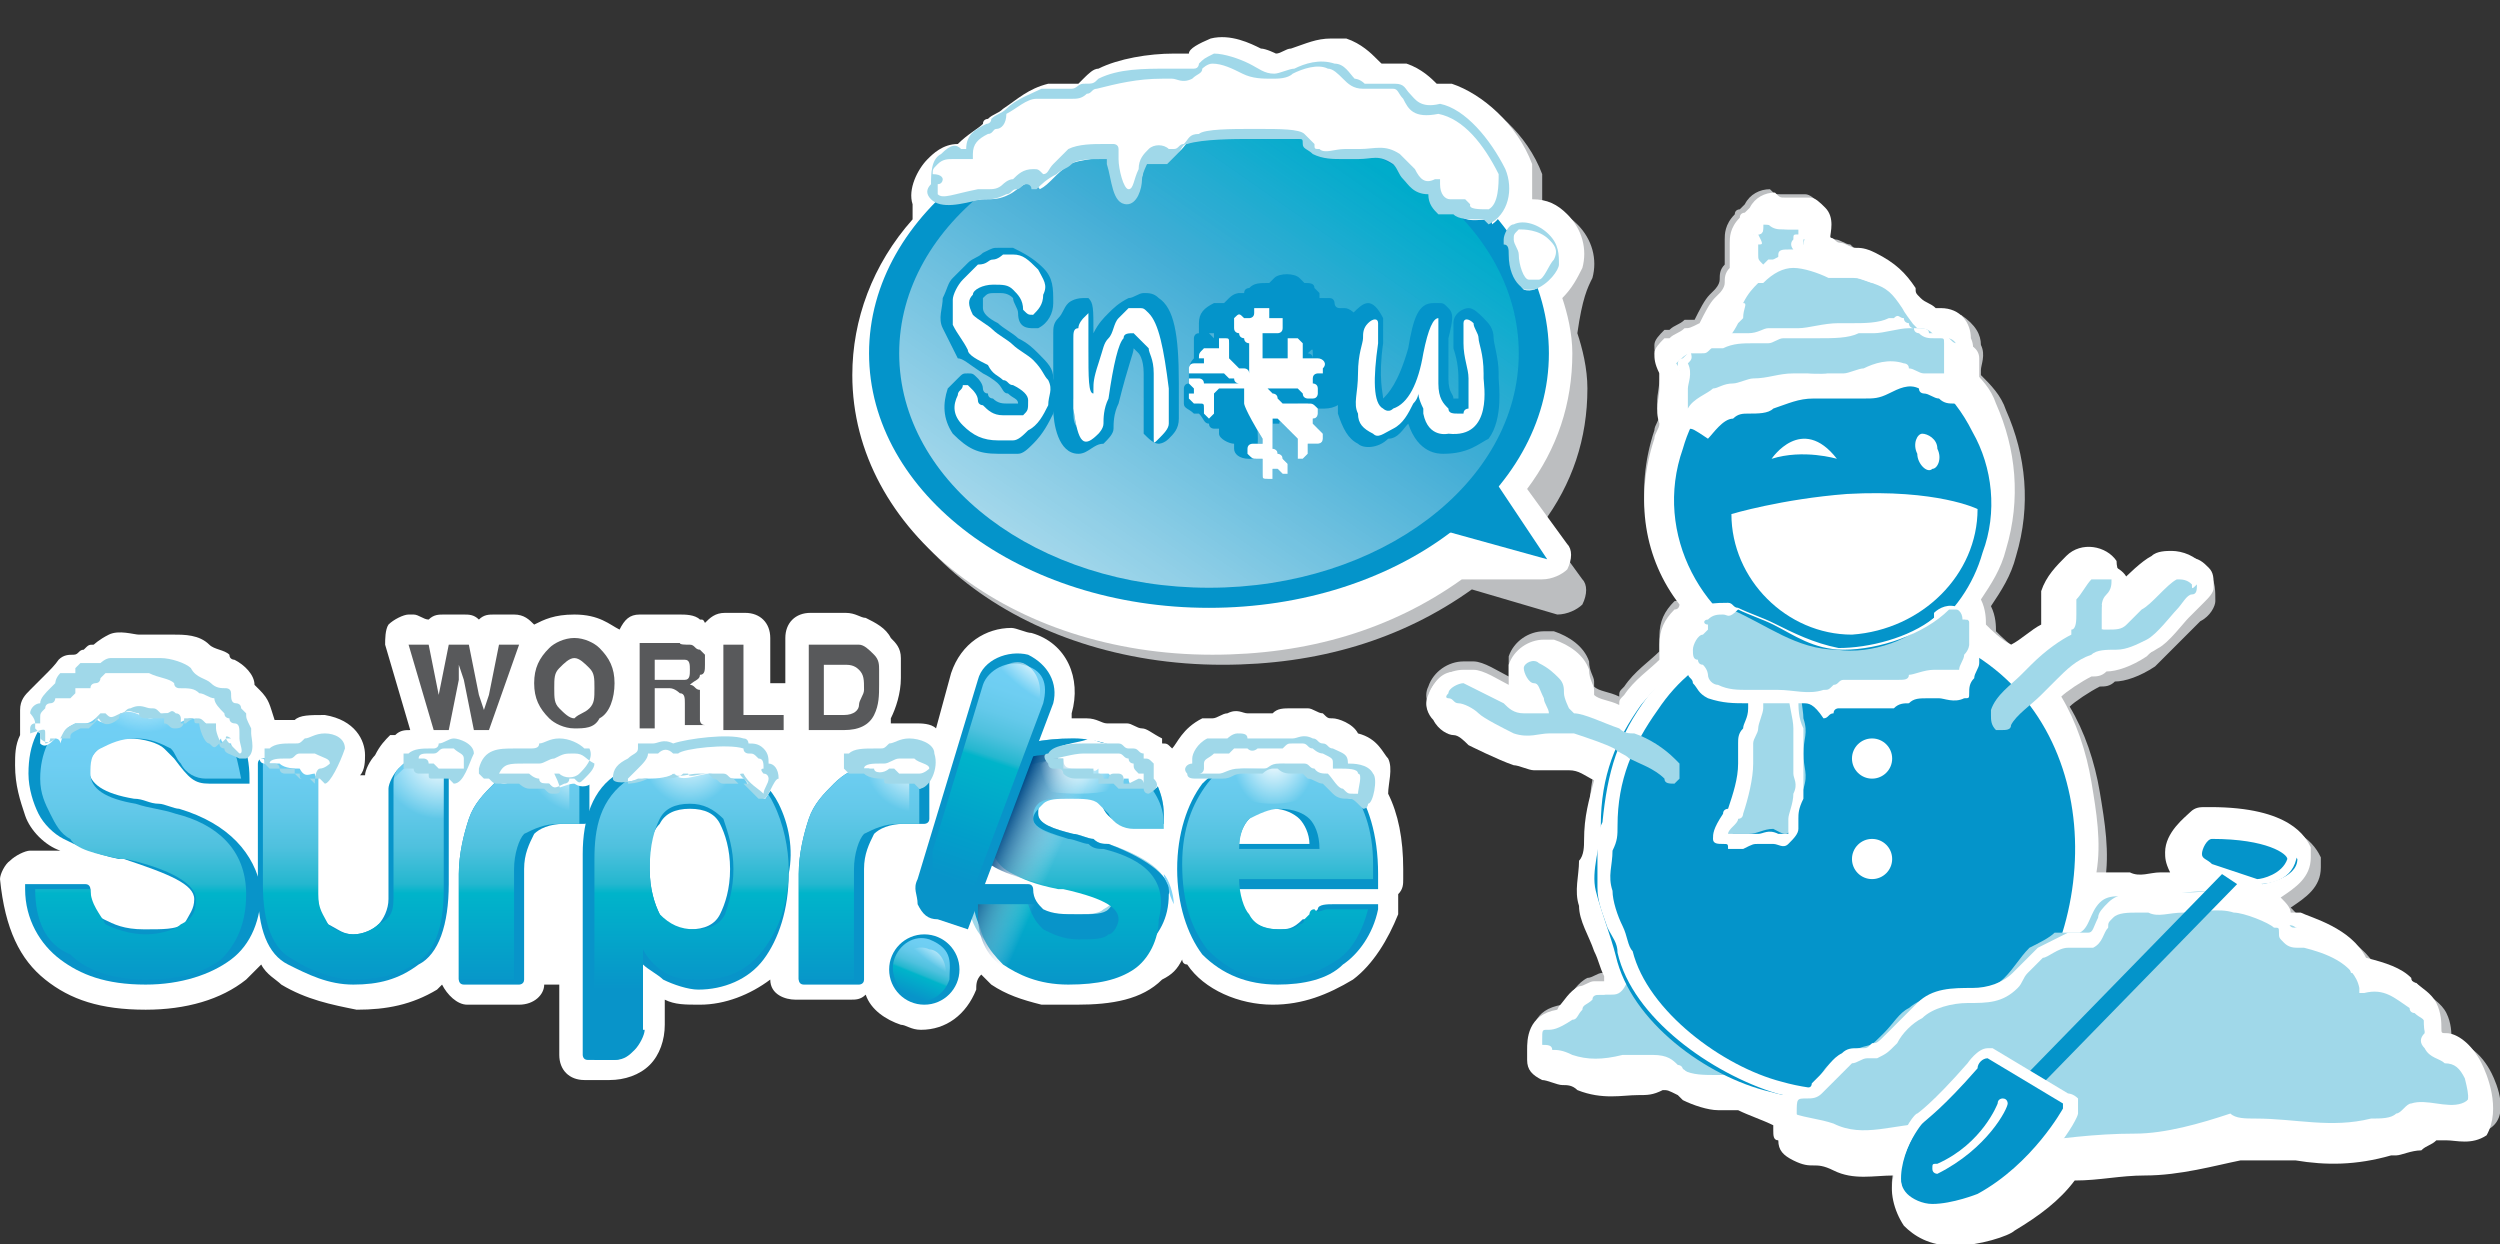 <?xml version="1.0" encoding="utf-8"?>
<!-- Generator: Adobe Illustrator 20.0.0, SVG Export Plug-In . SVG Version: 6.00 Build 0)  -->
<svg version="1.1" id="Layer_1" xmlns="http://www.w3.org/2000/svg" xmlns:xlink="http://www.w3.org/1999/xlink" x="0px" y="0px"
	 viewBox="0 0 149.3 74.3" style="enable-background:new 0 0 149.3 74.3;" xml:space="preserve">
<rect x="0" y="0" width="149.3" height="74.3" fill="#333333" stroke="none"/>
<style type="text/css">
	.st0{fill:#BCBEC0;}
	.st1{fill:#FFFFFF;}
	.st2{fill:#0494CA;}
	.st3{fill:url(#SVGID_1_);}
	.st4{opacity:0.7;fill:url(#SVGID_2_);enable-background:new    ;}
	.st5{fill:#A0D8E9;}
	.st6{fill:#0894C9;}
	.st7{fill:url(#SVGID_3_);}
	.st8{fill:url(#SVGID_4_);}
	.st9{fill:#58595B;}
	.st10{fill:url(#SVGID_5_);}
	.st11{fill:url(#SVGID_6_);}
	.st12{fill:url(#SVGID_7_);}
	.st13{fill:url(#SVGID_8_);}
	.st14{fill:url(#SVGID_9_);}
	.st15{fill:url(#SVGID_10_);}
	.st16{fill:url(#SVGID_11_);}
	.st17{fill:url(#SVGID_12_);}
	.st18{fill:url(#SVGID_13_);}
	.st19{fill:url(#SVGID_14_);}
	.st20{fill:url(#SVGID_15_);}
	.st21{fill:url(#SVGID_16_);}
	.st22{fill:url(#SVGID_17_);}
	.st23{fill:url(#SVGID_18_);}
	.st24{fill:url(#SVGID_19_);}
	.st25{fill:url(#SVGID_20_);}
	.st26{fill:url(#SVGID_21_);}
	.st27{fill:url(#SVGID_22_);}
	.st28{fill:url(#SVGID_23_);}
	.st29{fill:url(#SVGID_24_);}
	.st30{fill:url(#SVGID_25_);}
	.st31{fill:url(#SVGID_26_);}
	.st32{fill:url(#SVGID_27_);}
	.st33{fill:url(#SVGID_28_);}
	.st34{fill:#5ECAE6;}
</style>
<g>
	<path class="st0" d="M148.8,64.1c-0.6-1.2-1.5-1.8-2.1-1.8c-0.3,0-0.3,0-0.3-0.3c0-0.3,0-0.9-0.3-1.5c-0.3-0.6-0.9-0.9-1.2-1.2
		c0,0-0.3,0-0.3-0.3c-0.6-0.6-1.5-0.9-2.7-1.2c-0.9-1.8-3.3-2.4-3.9-2.7c-0.3,0-0.3,0-0.6,0c0-0.3-0.3-0.6-0.6-0.9
		c0.9-0.6,1.8-1.2,1.8-2.4c0-0.3,0-0.3,0-0.6c-0.3-0.6-1.2-2.4-6-2.4h-0.3c-0.3,0-0.6,0-0.9,0.3c-0.3,0.3-1.5,1.2-1.5,2.4
		c0,0.3,0,0.6,0.3,1.2c-0.3,0-0.3,0-0.6,0c-0.6,0-1.2,0.3-1.8,0h-0.3c-0.6,0-1.2,0-1.8,0c0.3-1.8,0-3.6-0.3-5.4
		c-0.3-1.8-0.9-3.6-1.8-5.1c0.3-0.3,1.2-0.9,1.8-1.2c0.3,0,0.6,0,0.9-0.3c0.6,0,1.5-0.3,2.4-0.9c0.6-0.6,1.8-1.8,2.1-2.1
		c0.3-0.3,0.6-0.6,0.6-0.6c0.6-0.3,0.9-0.9,0.9-1.2c0-0.6,0-1.2-0.3-1.5c-0.3-0.6-1.2-0.9-1.8-0.9H130c-0.3,0.6-0.3,0.9-0.6,1.5
		c-0.9,2.4-4.8,1.5-3.9-1.2v-0.3c-0.6,0-1.2,0-1.5,0.3c-0.6,0.6-1.2,1.2-1.5,2.1c0,0.6,0,0.9,0,1.2v0.3c0,0,0,0,0,0.3
		c-0.6,0.3-1.2,0.9-1.8,1.2c-0.6-0.3-1.2-0.9-1.5-1.2c0-0.3,0-0.9-0.3-1.5c0.6-0.9,1.2-1.8,1.5-3c0.9-3,0.6-6-0.6-8.7
		c-0.3-0.9-0.9-1.5-1.5-2.1v-0.3c0-0.3,0.3-0.9,0-1.5c0-0.6-0.3-1.2-1.2-1.8l0,0c-0.6,0.9-1.8,1.2-3,0.6c-1.5-0.6-2.4-2.7-3-4.5
		c-0.3,0-0.3,0-0.6-0.3c-0.3,0-0.6-0.3-0.9-0.3c-0.3,0-0.3-0.3-0.6-0.3c0-0.3,0.3-1.2-0.3-1.8l0,0c-0.3-0.3-0.6-0.6-0.9-0.6l0,0
		c0,0-0.3,0-0.6,0c-0.3,0-0.6,0-0.6,0l0,0h-0.3c-0.3,0-0.3,0-0.6-0.3c-0.6,0-1.2,0.3-1.5,0.9l0,0c0,0,0,0-0.3,0.3c0,0-0.3,0-0.3,0.3
		c-0.6,0.6-0.6,1.2-0.6,1.5l0,0v0.3c0,0.3,0,0.6,0,1.2c-0.3,0.3-0.3,0.6-0.3,0.9c0,0.3-0.3,0.6-0.3,0.6l-0.3,0.3
		c-0.3,0.3-0.6,0.9-0.9,1.5c-0.3,0-0.3,0-0.6,0c-0.3,0.3-0.6,0.3-0.9,0.6c0,0,0,0-0.3,0c-0.3,0.3-0.6,0.6-0.6,0.9
		c0,0.3,0,0.6,0.3,1.2c0,0,0,0.6,0,0.9c0,0.6-0.3,1.2,0,2.1c0,0.3-0.3,0.6-0.3,0.9c-1.2,3.6-0.6,7.2,1.5,9.9c0,0,0,0.3-0.3,0.3
		c-0.6,0.6-0.9,1.2-0.9,2.1c0,0.3,0,0.6,0,0.9c-0.6,0.6-1.5,1.2-2.1,2.1c-0.3,0.3-0.3,0.3-0.3,0.6c-0.6-0.3-1.2-0.3-1.5-0.6l0,0
		v-0.3c0-0.3-0.3-0.6-0.3-1.2c-0.3-0.9-1.2-1.5-2.1-1.8c-0.3,0-0.3,0-0.6,0c-0.9,0-1.8,0.6-2.1,1.5c0,0.3,0,0.9,0,1.2
		c-0.6-0.3-1.5-0.9-2.1-0.9c-0.3,0-0.3,0-0.6,0c-0.9,0-1.8,0.6-2.1,1.5c-0.3,0.6,0,1.2,0.3,1.5c0.3,0.6,0.9,0.9,1.2,0.9
		c0.3,0,0.6,0.3,0.9,0.6c0,0,1.8,0.9,2.7,1.2c0.3,0,0.9,0.3,1.2,0.3c0.6,0,0.9,0,1.2,0c0.3,0,0.6,0,0.9,0c0.6,0,0.9,0.3,1.5,0.6
		c-0.3,1.2-0.3,2.4-0.3,3.6c0,0.3,0,0.9-0.3,1.2c0,0.9-0.3,1.8,0,2.7c0,0.9,0.6,1.8,0.9,2.7c0.3,0.6,0.3,0.9,0.6,1.5c0,0,0,0,0,0.3
		l0,0H96h-0.3c-0.3,0-0.6,0.3-0.9,0.3c-0.6,0.3-0.9,0.9-1.2,1.2L93.3,60l0,0c-1.8,0.3-1.8,1.5-1.8,2.4l0,0c0,0.3,0,0.3,0,0.6
		c0,0.6,0.3,0.9,0.9,1.2c0.3,0,0.9,0.3,1.2,0.3c0.3,0,0.6,0,0.9,0.3c1.5,0.6,2.7,0.3,3.6,0.3c0.6,0,0.9,0,1.5-0.3
		c0.3,0,0.3,0,0.9,0.3l0.3,0.3c0.6,0.3,1.5,0.6,2.1,0.6c0.3,0,0.6,0,0.9,0h0.3c0.6,0.3,1.5,0.6,2.1,0.9v0.3l0,0c0,0.3,0,0.6,0,0.6
		c0,0.6,0.3,0.9,0.9,1.2s0.9,0.3,1.2,0.3c0.3,0,0.6,0,1.2,0.3c1.2,0.6,2.4,0.3,3.6,0.3c-0.3,0.9,0,2.1,0.6,3c0.6,0.6,1.5,1.2,3,1.2
		l0,0c1.5,0,3.3-0.6,3.6-0.9c1.5-0.9,2.7-1.8,3.6-3c1.5,0,2.7-0.3,4.2-0.3c2.1,0,4.2-0.6,5.7-0.9c0.6,0,0.9,0,1.2,0h0.3
		c0.6,0,1.2,0,1.8,0c1.8,0.3,3.6,0.3,5.7-0.3h0.3c0.3,0,0.9-0.3,1.5-0.3c0.3-0.3,0.6-0.3,0.9-0.6l0,0c0.3,0,0.6,0,0.6,0
		c0.6,0,1.5,0.3,2.4-0.3C150,66.8,149.1,64.7,148.8,64.1z"/>
	<path class="st1" d="M148.2,63.5c-0.6-1.2-1.5-1.8-2.1-1.8c-0.3,0-0.3,0-0.3-0.3c0-0.3,0-0.9-0.3-1.5c-0.3-0.6-0.9-0.9-1.2-1.2
		c0,0-0.3,0-0.3-0.3c-0.6-0.6-1.5-0.9-2.7-1.2c-0.9-1.8-3.3-2.4-3.9-2.7c-0.3,0-0.3,0-0.6,0c0-0.3-0.3-0.6-0.6-0.9
		c0.9-0.6,1.8-1.2,1.8-2.4c0-0.3,0-0.3,0-0.6c-0.3-0.6-1.2-2.4-6-2.4h-0.3c-0.3,0-0.6,0-0.9,0.3c-0.3,0.3-1.5,1.2-1.5,2.4
		c0,0.3,0,0.6,0.3,1.2c-0.3,0-0.3,0-0.6,0c-0.6,0-1.2,0.3-1.8,0H127c-0.6,0-1.2,0-1.8,0c0.3-1.8,0-3.6-0.3-5.4
		c-0.3-1.8-0.9-3.6-1.8-5.1c0.3-0.3,1.2-0.9,1.8-1.2c0.3,0,0.6,0,0.9-0.3c0.6,0,1.5-0.3,2.4-0.9c0.6-0.6,1.8-1.8,2.1-2.1
		c0.3-0.3,0.6-0.6,0.6-0.6c0.6-0.3,0.9-0.9,0.9-1.2c0-0.6,0-1.2-0.3-1.5c-0.3-0.6-1.2-0.9-1.8-0.9c-0.3,0-0.9,0-1.2,0.3
		c-0.6,0.3-1.5,1.2-1.8,1.5c0-0.3-0.3-0.6-0.3-1.2c-0.6-0.9-2.1-1.2-3-0.3c-0.6,0.6-1.2,1.2-1.5,2.1c0,0.6,0,0.9,0,1.2V37
		c0,0,0,0,0,0.3c-0.6,0.3-1.2,0.9-1.8,1.2c-0.6-0.3-1.2-0.9-1.5-1.2c0-0.3,0-0.9-0.3-1.5c0.6-0.9,1.2-1.8,1.5-3c0.9-3,0.6-6-0.6-8.7
		c-0.3-0.9-0.9-1.5-1.5-2.1v-0.3c0-0.3,0.3-0.9,0-1.5c0-0.9-0.6-1.8-1.8-1.8h-0.3l0,0l0,0c-0.3-0.3-0.6-0.3-0.9-0.6l0,0l0,0
		c-0.3-0.3-0.3-0.3-0.3-0.6c-0.6-0.9-1.2-1.5-2.4-2.1c-0.6-0.3-0.9-0.3-1.2-0.3c-0.3,0-0.6-0.3-0.9-0.3s-0.3-0.3-0.6-0.3
		c0-0.3,0.3-1.2-0.3-1.8l0,0c-0.3-0.3-0.6-0.6-0.9-0.6l0,0c0,0-0.3,0-0.6,0c-0.3,0-0.6,0-0.6,0l0,0h-0.3c-0.3,0-0.3,0-0.6-0.3
		c-0.6,0-1.2,0.3-1.5,0.9l0,0c0,0,0,0-0.3,0.3c0,0-0.3,0-0.3,0.3c-0.6,0.6-0.6,1.2-0.6,1.5l0,0v0.3c0,0.3,0,0.6,0,1.2
		c-0.3,0.3-0.3,0.6-0.3,0.9c0,0.3-0.3,0.6-0.3,0.6l-0.3,0.3c-0.3,0.3-0.6,0.9-0.9,1.5c-0.6,0.3-0.6,0.3-0.9,0.3
		c-0.3,0.3-0.6,0.3-0.9,0.6c0,0,0,0-0.3,0c-0.3,0.3-0.6,0.6-0.6,0.9s0,0.6,0.3,1.2c0,0,0,0.6,0,0.9c0,0.6-0.3,1.2,0,2.1
		c0,0.3-0.3,0.6-0.3,0.9c-1.2,3.6-0.6,7.2,1.5,9.9c0,0,0,0.3-0.3,0.3c-0.6,0.6-0.9,1.2-0.9,2.1c0,0.3,0,0.6,0,0.9
		c-0.6,0.6-1.5,1.2-2.1,2.1c-0.3,0.3-0.3,0.3-0.3,0.6c-0.6-0.3-1.2-0.3-1.5-0.6l0,0v-0.3c0-0.3-0.3-0.6-0.3-1.2
		c-0.3-0.9-1.2-1.5-2.1-1.8c-0.3,0-0.3,0-0.6,0c-0.9,0-1.8,0.6-2.1,1.5c0,0.3,0,0.9,0,1.2c-0.6-0.3-1.5-0.9-2.1-0.9
		c-0.3,0-0.3,0-0.6,0c-0.9,0-1.8,0.6-2.1,1.5c-0.3,0.6,0,1.2,0.3,1.5c0.3,0.6,0.9,0.9,1.2,0.9c0.3,0,0.6,0.3,0.9,0.6
		c0,0,1.8,0.9,2.7,1.2c0.3,0,0.9,0.3,1.2,0.3c0.6,0,0.9,0,1.2,0c0.3,0,0.6,0,0.9,0c0.6,0,0.9,0.3,1.5,0.6c-0.3,1.2-0.6,2.1-0.6,3.6
		c0,0.3,0,0.9-0.3,1.2c0,0.9-0.3,1.8,0,2.7c0,0.9,0.6,1.8,0.9,2.7c0.3,0.6,0.3,0.9,0.6,1.5c0,0,0,0,0,0.3l0,0h-0.3h-0.3
		c-0.3,0-0.6,0.3-0.9,0.3c-0.6,0.3-0.9,0.9-1.2,1.2L93,60.3l0,0c-1.8,0.3-1.8,1.8-1.8,2.4l0,0c0,0.3,0,0.3,0,0.6
		c0,0.6,0.3,0.9,0.9,1.2c0.3,0,0.9,0.3,1.2,0.3c0.3,0,0.6,0,0.9,0.3c1.5,0.6,2.7,0.3,3.6,0.3c0.6,0,0.9,0,1.5-0.3
		c0.3,0,0.3,0,0.9,0.3l0.3,0.3c0.6,0.3,1.5,0.6,2.1,0.6c0.3,0,0.6,0,0.9,0h0.3c0.6,0.3,1.5,0.6,2.1,0.9v0.3l0,0c0,0.3,0,0.6,0.3,0.6
		c0,0.6,0.3,0.9,0.9,1.2s0.9,0.3,1.2,0.3c0.3,0,0.6,0,1.2,0.3c1.2,0.6,2.4,0.3,3.6,0.3c-0.3,0.9,0,2.1,0.6,3c0.6,0.6,1.5,1.2,3,1.2
		l0,0c1.5,0,3.3-0.6,3.6-0.9c1.5-0.9,2.7-1.8,3.6-3c1.5,0,2.7-0.3,4.2-0.3c2.1,0,4.2-0.6,5.7-0.9c0.6,0,0.9,0,1.2,0h0.3
		c0.6,0,1.2,0,1.8,0c1.8,0.3,3.6,0.3,5.7-0.3h0.3c0.3,0,0.9-0.3,1.5-0.3c0.3-0.3,0.6-0.3,0.9-0.6l0,0c0.3,0,0.6,0,0.6,0
		c0.6,0,1.5,0.3,2.4-0.3C149.4,66.2,148.5,64.1,148.2,63.5z"/>
	<path class="st0" d="M94.2,13.4c-0.6-0.6-1.2-0.9-2.1-0.9c0-0.6,0-1.2,0-1.8c0,0,0,0,0-0.3c-0.9-2.4-3-4.2-4.8-4.8
		c-0.3,0-0.3,0-0.6,0c-0.3,0-0.3,0-0.3,0l0,0c-0.3-0.3-0.9-0.9-1.8-1.2c-0.3,0-0.9,0-1.2,0h-0.3c0,0,0,0-0.3-0.3
		c-0.3-0.3-0.9-0.9-1.8-1.2c-0.3,0-0.6,0-0.9,0c-0.9,0-1.5,0.3-2.4,0.6c-0.3,0-0.6,0.3-0.9,0.3c0,0-0.6-0.3-0.9-0.3
		c-0.6-0.3-1.8-0.9-3-0.6c-0.9,0.3-1.5,0.6-1.5,0.9l0,0c-0.3,0-0.6,0-0.9,0c-1.5,0-3.3,0.3-4.5,0.9c-0.3,0-0.6,0.3-0.9,0.6L65,5.6
		c0,0-0.3,0-0.6,0c-0.3,0-0.9,0-1.2,0c-1.2,0.3-1.8,0.9-2.7,1.5c-0.3,0.3-0.6,0.3-0.9,0.6c0,0-0.3,0-0.3,0.3
		c-0.3,0.3-0.9,0.6-1.5,1.2c-0.9,0-1.5,0.6-1.8,0.9c-0.6,0.6-1.2,1.8-0.9,2.7c0,0.3,0,0.6,0,0.9c-2.4,2.7-3.6,6-3.6,9.3
		c0,9.3,9.5,16.7,21.5,16.7c5.7,0,10.7-1.5,14.9-4.5l5.1,1.5c0.6,0,1.2-0.3,1.5-0.6c0.3-0.6,0.3-1.2,0-1.5l-2.4-3.3
		c1.8-2.4,2.7-5.1,2.7-8.1c0-1.2-0.3-2.4-0.6-3.3c0.3-2.1,0.6-2.7,0.9-3.3C95.4,15.5,95.1,14.3,94.2,13.4z"/>
	<path class="st1" d="M93.6,12.8c-0.6-0.6-1.2-0.9-2.1-0.9c0-0.6,0-1.2,0-1.8c0,0,0,0,0-0.3c-0.9-2.4-3-4.2-4.8-4.8
		c-0.3,0-0.3,0-0.6,0s-0.3,0-0.3,0l0,0c-0.3-0.3-0.9-0.9-1.8-1.2c-0.3,0-0.9,0-1.2,0h-0.3c0,0,0,0-0.3-0.3c-0.3-0.3-0.9-0.9-1.8-1.2
		c-0.3,0-0.6,0-0.9,0c-0.9,0-1.5,0.3-2.4,0.6c-0.3,0-0.6,0.3-0.9,0.3c0,0-0.6-0.3-0.9-0.3c-0.6-0.3-1.8-0.9-3-0.6
		C71.6,2.6,71,2.9,71,3.2l0,0c-0.3,0-0.6,0-0.9,0c-1.5,0-3.3,0.3-4.5,0.9c-0.3,0-0.6,0.3-0.9,0.6L64.4,5c0,0-0.3,0-0.6,0
		c-0.3,0-0.9,0-1.2,0c-1.2,0.3-1.8,0.9-2.7,1.5c-0.3,0.3-0.6,0.3-0.9,0.6c0,0-0.3,0-0.3,0.3c-0.3,0.3-0.9,0.6-1.5,1.2
		c-0.9,0-1.5,0.6-1.8,0.9c-0.6,0.6-1.2,1.8-0.9,2.7c0,0.3,0,0.6,0,0.9c-2.4,2.7-3.6,6-3.6,9.3c0,9.3,9.5,16.7,21.5,16.7
		c5.7,0,10.7-1.5,14.9-4.5h4.8c0.6,0,1.2-0.3,1.5-0.6c0.3-0.6,0.3-1.2,0-1.5l-2.4-3.3c1.8-2.4,2.7-5.1,2.7-8.1
		c0-1.2-0.3-2.4-0.6-3.3c0.6-0.6,0.9-1.2,1.2-1.8C94.8,14.9,94.5,13.7,93.6,12.8z"/>
	<g>
		<ellipse class="st2" cx="72.2" cy="21.1" rx="20.3" ry="15.2"/>
		
			<linearGradient id="SVGID_1_" gradientUnits="userSpaceOnUse" x1="85.241" y1="74.123" x2="74.015" y2="58.055" gradientTransform="matrix(1 0 0 -1 0 76.55)">
			<stop  offset="0" style="stop-color:#00B4CA"/>
			<stop  offset="0.237" style="stop-color:#00B1CB"/>
			<stop  offset="0.577" style="stop-color:#00A6CB"/>
			<stop  offset="0.978" style="stop-color:#0795C9"/>
			<stop  offset="1" style="stop-color:#0894C9"/>
		</linearGradient>
		<ellipse class="st3" cx="72.2" cy="21.1" rx="18.5" ry="14"/>
		
			<linearGradient id="SVGID_2_" gradientUnits="userSpaceOnUse" x1="80.688" y1="67.606" x2="61.277" y2="39.823" gradientTransform="matrix(1 0 0 -1 0 76.55)">
			<stop  offset="0" style="stop-color:#FFFFFF;stop-opacity:0"/>
			<stop  offset="0.859" style="stop-color:#FFFFFF;stop-opacity:0.859"/>
			<stop  offset="1" style="stop-color:#FFFFFF"/>
		</linearGradient>
		<ellipse class="st4" cx="72.2" cy="21.1" rx="18.5" ry="14"/>
		<g>
			<g>
				<path class="st1" d="M56.1,10.7c-1.2,2.1,1.8,1.2,2.7,1.2c0.6,0,0.9,0,1.5-0.3c0.6-0.3,1.2-1.2,1.8-0.3c0.6-0.3,0.9-0.9,1.8-1.5
					c0.6-0.3,1.8-0.3,2.7-0.6c0,0.6,0,2.4,0.9,2.4s0.6-2.1,1.2-2.4c0.6-0.3,1.2,0,1.5,0c0.6-0.3,0.6-0.9,1.2-0.9
					c0.6-0.6,2.4-0.6,3.3-0.3c0.6,0,2.7,0,3,0c0.6,0.3,0.3,0.9,0.9,1.2s1.2,0.3,1.8,0c1.2,0,1.8-0.6,3,0.3c0.9,0.6,0.9,2.1,2.1,1.8
					c0,0.9,0.6,1.5,1.5,1.2c0.3,0.9,1.2,0.6,2.1,0.6v0.3c0.9-0.6,0.9-1.8,0.9-2.7c-0.9-1.8-2.1-3.3-3.9-3.9c-2.1,0.3-1.8-1.2-3-1.2
					c-0.6,0-1.2,0.3-1.8,0c-0.9-0.3-0.9-1.2-1.8-1.2c-1.2-0.9-2.4,0.3-3.3,0.3c-1.2,0-2.1-1.2-3.3-0.9c-0.6,0-0.6,0.6-1.2,0.9
					c-0.9,0.3-0.9,0-1.5,0c-1.5,0-2.7,0.3-4.2,0.6c-0.3,0.3-0.9,0.6-1.5,0.6c-0.6,0.3-1.2,0-1.8,0c-1.2,0.3-2.1,1.2-3,1.8
					c-0.9,0.6-1.8,0.6-1.5,1.8c-1.2,0-1.2-0.6-1.8,0.3c-0.6,0.6-0.6,1.5-0.3,2.1"/>
				<path class="st5" d="M88.9,13.4L88.9,13.4L88.9,13.4c-0.3-0.3-0.3-0.3-0.3-0.3h-0.3c-0.6,0-1.2,0-1.5-0.3c-0.3,0-0.9,0-0.9,0
					c-0.3-0.3-0.6-0.6-0.6-1.2c-0.9,0-1.2-0.6-1.5-0.9c-0.3-0.3-0.3-0.6-0.6-0.9c-0.9-0.6-1.2-0.3-2.1-0.3c-0.3,0-0.6,0-0.9,0l0,0
					c-0.6,0-1.2,0-1.8-0.3c-0.3-0.3-0.6-0.3-0.6-0.6c0-0.3,0-0.3-0.3-0.3c-0.3,0-1.8,0-2.4,0c-0.3,0-0.3,0-0.6,0
					c-0.6,0-2.7,0-3.6,0.3c-0.3,0-0.3,0.3-0.6,0.6c-0.3,0.3-0.3,0.3-0.6,0.6c-0.3,0-0.6,0-0.6,0c-0.3,0-0.6,0-0.6,0
					s-0.3,0.6-0.3,0.9c0,0.6-0.3,1.5-0.9,1.5l0,0c-0.9,0-0.9-1.5-1.2-2.4c0,0,0,0,0-0.3h-0.3c-0.6,0-1.5,0-1.8,0.3
					c-0.3,0.3-0.6,0.3-0.9,0.6c-0.6,0.3-0.9,0.6-1.2,0.9h-0.3c0-0.3-0.3-0.3-0.3-0.3c-0.3,0-0.3,0.3-0.6,0.3c-0.3,0-0.3,0.3-0.6,0.3
					c-0.6,0.3-0.9,0.3-1.2,0.3h-0.3l0,0c-1.2,0.3-2.4,0.6-3,0c-0.3-0.3-0.3-0.6,0-0.9c0-0.6,0-1.5,0.6-1.8c0.6-0.6,0.9-0.6,1.2-0.3
					h0.3c0-0.9,0.6-1.2,1.2-1.5c0,0,0.3,0,0.3-0.3c0.3-0.3,0.6-0.3,0.9-0.6c0.6-0.6,1.5-0.9,2.1-1.2c0.3,0,0.6,0,0.9,0
					c0.3,0,0.6,0,0.9,0S64.4,5,64.7,5c0.6,0,0.6,0,0.9-0.3c1.2-0.6,2.7-0.6,4.2-0.6l0,0c0.3,0,0.6,0,0.6,0c0.3,0,0.3,0,0.9,0
					c0.3,0,0.3-0.3,0.3-0.3c0.3-0.3,0.3-0.3,0.9-0.6c0.6,0,1.5,0.3,2.1,0.6c0.6,0.3,0.9,0.6,1.5,0.6l0,0c0.3,0,0.9-0.3,1.2-0.3
					c0.6-0.3,1.5-0.6,2.4-0.3c0.6,0,0.9,0.6,1.2,0.9c0,0,0.3,0,0.6,0.3c0.3,0,0.6,0,0.9,0c0.3,0,0.6,0,0.9,0c0.6,0,0.6,0.3,0.9,0.6
					c0.3,0.3,0.6,0.9,1.8,0.6l0,0c1.5,0.3,3,2.1,3.9,3.9C90.4,11.3,90.1,12.8,88.9,13.4C89.2,13.4,89.2,13.4,88.9,13.4z M88.9,12.5
					C89.2,12.5,89.2,12.8,88.9,12.5c0.6-0.3,0.6-1.5,0.6-2.1c-0.9-1.8-2.1-3.3-3.6-3.6c-1.5,0.3-1.8-0.3-2.1-0.9
					c-0.3-0.3-0.3-0.6-0.6-0.6c-0.3,0-0.6,0-0.6,0c-0.3,0-0.6,0-1.2,0c-0.6,0-0.9-0.3-1.2-0.6c-0.3-0.3-0.6-0.6-0.9-0.6
					c-0.6-0.3-1.5,0-2.1,0.3c-0.3,0.3-0.9,0.3-1.2,0.3c-0.6,0-1.2,0-1.8-0.3c-0.6-0.3-1.2-0.6-1.8-0.6c-0.3,0-0.6,0.3-0.6,0.3
					c0,0.3-0.3,0.3-0.6,0.6c-0.6,0.3-0.9,0-1.2,0c-0.3,0-0.3,0-0.6,0c-1.5,0-2.7,0.3-3.9,0.6c-0.3,0-0.3,0.3-0.6,0.3
					c-0.3,0.3-0.6,0.3-0.9,0.3c-0.3,0-0.9,0-1.2,0c-0.3,0-0.6,0-0.9,0c-0.6,0-1.2,0.6-1.8,0.9c0,0.6-0.3,0.9-0.6,0.9
					C59.3,7.7,59.3,8,59,8c-0.6,0.3-0.9,0.6-0.9,1.2v0.3c0,0,0,0-0.3,0c-0.3,0-0.6,0-0.9,0c-0.3,0-0.6,0-0.9,0.3
					c-0.3,0.3-0.3,0.3-0.3,0.6l0,0c0.6,0,0.6,0.3,0.6,0.3s0,0.3-0.3,0.3v0.3v0.3c0.3,0.3,0.9,0,2.4-0.3l0,0c0.3,0,0.3,0,0.6,0
					s0.6,0,0.9-0.3c0,0,0.3-0.3,0.6-0.3c0.3-0.3,0.6-0.6,1.2-0.6c0.3,0,0.3,0,0.6,0.3c0.3,0,0.3-0.3,0.6-0.6
					c0.3-0.3,0.6-0.6,0.9-0.9c0.6-0.3,1.5-0.3,2.1-0.3c0.3,0,0.6,0,0.6,0s0.3,0,0.3,0.3c0,0,0,0.3,0,0.6c0,0.6,0.3,1.8,0.6,1.8l0,0
					c0.3,0,0.3-0.6,0.6-1.2c0-0.6,0.3-0.9,0.6-1.2s0.9-0.3,1.2,0c0.3,0,0.3,0,0.3,0c0.3,0,0.3-0.3,0.6-0.3C71,8.3,71,8,71.6,8
					c0.3-0.3,2.1-0.3,3-0.3c0,0,0.3,0,0.6,0c1.2,0,2.4,0,2.7,0.3c0.3,0.3,0.6,0.6,0.6,0.6c0,0.3,0,0.3,0.3,0.3c0.3,0.3,0.9,0,1.5,0
					l0,0c0.3,0,0.6,0,0.9,0c0.9,0,1.5-0.3,2.4,0.3c0.3,0.3,0.6,0.6,0.9,0.9c0.3,0.6,0.6,0.9,1.2,0.6c0,0,0,0,0.3,0c0,0,0,0,0,0.3
					c0,0.6,0.3,0.9,0.6,0.9c0.3,0,0.3,0,0.6,0c0,0,0,0,0.3,0c0,0,0,0,0.3,0.3C87.7,12.5,88.3,12.5,88.9,12.5
					C88.6,12.5,88.9,12.5,88.9,12.5L88.9,12.5z"/>
			</g>
			<g>
				<path class="st1" d="M90.1,14.3c0-1.5,3.6-0.6,3,1.5c-0.3,0.6-1.2,1.8-2.1,1.5C90.4,16.7,90.4,14.9,90.1,14.3"/>
				<path class="st5" d="M91.3,17.3c-0.3,0-0.3,0-0.6-0.3c-0.3-0.3-0.6-0.9-0.6-1.8c0-0.3,0-0.6-0.3-0.6l0,0c0,0,0,0,0-0.3
					c0-0.3,0.3-0.9,0.6-0.9c0.6-0.3,1.5,0,2.1,0.6c0.6,0.6,0.6,1.2,0.6,1.8c0,0.3-0.6,1.2-1.5,1.5C91.6,17.3,91.6,17.3,91.3,17.3z
					 M90.4,14.3L90.4,14.3c0,0.3,0.3,0.6,0.3,0.9c0,0.6,0.3,1.5,0.6,1.5c0,0,0.3,0,0.6,0c0.3,0,0.6-0.9,0.9-1.2
					c0.3-0.6,0-0.9-0.3-1.2c-0.6-0.6-1.5-0.6-1.8-0.6C90.4,14,90.4,14,90.4,14.3L90.4,14.3z"/>
			</g>
		</g>
		<polyline class="st2" points="85.9,31.6 92.4,33.4 89.2,28.6 		"/>
		<g>
			<g>
				<path class="st2" d="M59.3,15.5c0.3,0,0.6-0.3,0.6-0.3s0.3,0,0.6,0c0.6,0,0.9,0.3,1.5,0.9c0.3,0.6,0.6,0.9,0.3,1.5
					c0,0.6-0.3,0.9-0.6,1.2c-0.3,0-0.3,0-0.6-0.3c0-0.6-0.3-0.9-0.6-1.2S59.9,17,59.3,17c-0.6,0-1.2,0.3-1.2,0.6
					c-0.3,0.3-0.3,0.6,0,1.2c0.3,0.3,0.9,0.6,1.2,0.9c0.3,0.3,0.9,0.6,1.2,0.9s0.9,0.6,1.2,0.9c0.6,0.6,0.6,0.9,0.9,1.2
					c0.3,0.6,0,0.9,0,1.5c-0.3,0.6-0.6,1.2-1.2,1.5c-0.3,0.3-0.6,0.6-0.9,0.6c-0.3,0-0.6,0-0.9,0c-0.9,0-1.5-0.3-2.1-0.9
					c-0.6-0.6-0.6-1.2-0.3-1.8c0-0.3,0.3-0.3,0.3-0.6h0.3l0.3,0.3c0,0,0.3,0.3,0.3,0.6c0,0.3,0.3,0.3,0.3,0.3
					c0.3,0.3,0.6,0.6,1.2,0.6c0.6,0,0.9,0,1.2,0c0.3-0.3,0.3-0.3,0.3-0.9c0-0.3-0.3-0.6-0.9-0.9c-0.3,0-0.3-0.3-0.6-0.3
					c-0.3-0.3-0.6-0.3-0.9-0.9c-0.6-0.3-1.2-0.6-1.2-0.9c-0.3-0.6-0.6-0.9-0.9-1.5c0-0.6,0-0.9,0-1.5c0-0.3,0.3-0.9,0.6-1.2
					s0.6-0.6,0.9-0.9C59,15.8,59,15.5,59.3,15.5z"/>
				<path class="st2" d="M59.6,27.1L59.6,27.1c-1.2,0-1.8-0.3-2.7-1.2c-0.6-0.9-0.6-1.8-0.3-2.7c0.3-0.3,0.6-0.6,0.6-0.6
					c0.3-0.3,0.3-0.3,0.6-0.3c0.3,0,0.3,0,0.6,0.3c0,0,0.3,0.3,0.3,0.6c0,0,0,0.3,0.3,0.3c0,0.3,0.3,0.3,0.3,0.3
					c0.3,0.3,0.6,0.3,0.9,0.3h0.3l0,0h0.3l0,0c0-0.3-0.3-0.3-0.6-0.6c-0.3,0-0.3-0.3-0.6-0.6c0,0-0.3-0.3-0.9-0.6
					c-0.9-0.6-1.2-0.9-1.5-0.9c-0.3-0.6-0.6-1.2-0.9-1.8c-0.3-0.6,0-1.2,0-1.8c0.3-0.6,0.3-0.9,0.6-1.2c0.3-0.3,0.6-0.6,0.9-0.9
					c0.3-0.3,0.6-0.3,0.9-0.6c0.6-0.3,0.6-0.3,0.9-0.3c0.3,0,0.3,0,0.9,0c0.6,0.3,1.2,0.6,1.8,1.2c0.6,0.6,0.6,1.2,0.6,2.1
					c0,0.6-0.3,1.2-0.9,1.5c0,0,0,0-0.3,0c-0.3,0-0.9,0-0.9-0.9c0-0.3-0.3-0.6-0.3-0.9c-0.3-0.3-0.6-0.3-0.9-0.3
					c-0.6,0-0.6,0-0.9,0.3c0,0,0,0.3,0,0.6s0.3,0.6,0.9,0.9c0.3,0.3,0.9,0.6,1.2,0.9c0.6,0.3,0.9,0.6,1.2,0.9
					c0.6,0.6,0.9,0.9,0.9,1.5c0.3,0.6,0.3,1.2,0,2.1c-0.3,0.6-0.6,1.2-1.2,1.8c-0.3,0.3-0.6,0.6-0.9,0.6
					C60.5,27.1,60.2,27.1,59.6,27.1z M57.9,24.1c0,0.3,0,0.6,0.3,0.9c0.3,0.6,0.9,0.6,1.5,0.6c0.3,0,0.6,0,0.6,0l0,0l0,0l0,0
					c-0.3,0-0.3,0-0.6,0c-0.6,0-1.2-0.3-1.5-0.6C58.2,24.7,58.2,24.4,57.9,24.1L57.9,24.1z M57.9,19L57.9,19c0,0.6,0.3,1.2,0.6,1.5
					c0,0,0.3,0.3,1.2,0.9c0.6,0.3,0.9,0.6,1.2,0.9c0.3,0,0.3,0.3,0.6,0.3c0.3,0.3,0.6,0.6,0.9,0.9c0,0,0,0,0-0.3s-0.3-0.6-0.6-0.9
					c-0.3-0.3-0.6-0.6-1.2-0.9c-0.6-0.3-0.9-0.6-1.5-0.9C58.5,19.9,58.2,19.3,57.9,19z M59.6,16.1c0.6,0,1.2,0.3,1.5,0.6
					c0.3,0.3,0.3,0.6,0.6,0.9c0,0,0-0.3-0.3-0.9c-0.3-0.3-0.6-0.6-0.9-0.6c-0.3,0-0.6,0-0.6,0C60.2,16.1,59.9,16.1,59.6,16.1z"/>
			</g>
			<g>
				<path class="st2" d="M67.4,18.4c0.3,0,0.3,0,0.6,0c0.3,0,0.3,0,0.6,0.3c0.6,0.6,0.9,2.1,1.2,4.5c0,0.9,0,1.8,0,2.1
					c0,0.3-0.3,0.6-0.6,0.9c-0.3,0.3-0.3,0.3-0.3,0c0-0.3,0-0.6,0-1.5c0-0.9,0-1.5,0-2.4c0-0.9-0.3-1.2-0.3-1.5
					c-0.3-0.3-0.6-0.6-0.9-0.9c-0.3,0-0.6,0-0.6,0.3c-0.3,0.3-0.6,1.5-0.9,3.6c-0.3,0.6-0.3,1.2-0.3,1.5c0,0.3-0.3,0.6-0.3,0.6
					c-0.9,0.9-1.2,0.6-1.5-1.5c0-0.6,0-1.8,0-2.7c0-0.6,0-1.2,0-1.5c0-0.3,0-0.6,0.3-0.6c0-0.3,0.3-0.6,0.3-0.6
					c0.3-0.3,0.3-0.3,0.3-0.3s0,0.6,0,2.1c0,1.8,0,2.7,0.3,2.7c0,0,0,0,0-0.3c0-0.3,0-0.6,0.3-1.5s0.3-1.2,0.6-1.5
					c0.3-0.3,0.3-0.9,0.6-1.2C67.1,18.7,67.4,18.4,67.4,18.4z"/>
				<path class="st2" d="M64.4,27.1c-1.2,0-1.5-1.8-1.5-2.7c0-0.9,0-1.8,0-3c0-0.6,0-1.2,0-1.5c0-0.3,0-0.6,0.3-0.9
					c0.3-0.3,0.3-0.6,0.6-0.9c0,0,0.3-0.3,0.9-0.3c0.3,0,0.3,0,0.3,0c0.3,0.3,0.3,0.6,0.3,2.1l0,0c0.3-0.6,0.6-0.9,0.9-1.2
					c0.3-0.3,0.6-0.6,1.2-0.9c0.3,0,0.6-0.3,0.9-0.3c0.3,0,0.6,0,0.9,0.3c0.9,0.6,1.2,2.1,1.2,5.1c0,1.5,0,1.8,0,2.1
					c0,0.6-0.3,0.9-0.6,1.2c-0.3,0.3-0.6,0.3-0.6,0.3c-0.3,0-0.6-0.3-0.9-0.6c0-0.3,0-0.6,0-1.5c0-0.6,0-1.5,0-2.1
					c0-0.9-0.3-1.2-0.3-1.2l-0.3-0.3c0,0.3-0.3,0.9-0.9,3.3c-0.3,0.6-0.3,1.2-0.3,1.5s-0.3,0.6-0.6,0.9C65.3,26.5,65,27.1,64.4,27.1
					z M64.1,23.8c0,0.3,0,0.3,0,0.6c0,0.6,0,0.9,0.3,1.2l0,0c0,0,0.3-0.3,0.3-0.6c0-0.3,0-0.3,0.3-0.9
					C64.7,24.1,64.4,24.1,64.1,23.8z M67.4,19.3C67.7,19.3,67.7,19.3,67.4,19.3c0.6,0.3,0.9,0.6,1.2,0.9c0-0.9-0.3-1.2-0.3-1.2
					s0,0-0.3,0l0,0C68,19,67.7,19,67.4,19.3C67.7,19,67.7,19,67.4,19.3z"/>
			</g>
			<g id="OxRsvf_8_">
				<g>
					<g>
						<path class="st2" d="M74.3,24.1c0-0.3,0-0.6,0-0.6s0,0,0-0.3l0,0H74h-0.3h-0.3c0,0,0,0-0.3,0l0,0h-0.3l0,0c0,0,0,0-0.3,0.3
							c0,0.3,0,0.3,0,0.6v0.3c0,0,0,0,0,0.3L72.2,25l0,0l0,0l-0.3-0.3l0,0c0,0,0,0,0-0.3c0-0.3,0-0.3-0.3-0.3l0,0l0,0l0,0
							c0,0,0,0-0.3,0l0,0L71,23.8l0,0v-0.3l0,0h0.3l0,0v-0.3l0,0L71,22.9v-0.3c0,0,0,0,0.3,0h0.3l0,0c0,0,0.3,0,0.3,0.3
							c0,0,0,0,0.3,0l0,0h0.3h0.3h0.3l0,0h0.3c0,0,0,0,0.3,0c0,0,0,0,0.3,0l0,0l0,0l0,0l0,0c0,0-0.3,0-0.3-0.3c0,0,0,0-0.3,0
							l-0.3-0.3l0,0c0,0,0,0-0.3,0l0,0h-0.3c0,0,0,0-0.3,0c0,0,0,0-0.3,0h-0.3h-0.3c0,0,0,0-0.3,0l0,0l0,0l0,0c0,0,0,0,0-0.3
							c0,0,0-0.3,0.3-0.3h0.3c0,0,0,0,0.3,0v-0.3h-0.3l0,0l0,0l0,0c0-0.3,0-0.3,0.3-0.6h0.3c0,0,0,0,0.3,0c0,0,0,0,0.3,0l0,0
							c0,0,0,0,0-0.3l0,0v-0.3l0,0h0.3l0,0c0.3,0,0.3,0,0.3,0.3l0,0l0,0v0.3v0.3v0.3l0.3,0.3L74,22c0,0,0,0,0.3,0c0,0,0.3,0,0.3,0.3
							l0,0l0,0V22c0,0,0,0,0-0.3s0-0.3,0-0.6v-0.3v-0.3l0,0c0,0-0.3,0-0.3-0.3l0,0c0,0-0.3,0-0.3-0.3l0,0c0,0-0.3,0-0.3-0.3l0,0
							v-0.3c0,0,0,0,0-0.3c0.3-0.3,0.3-0.3,0.6,0c0,0,0,0,0.3,0l0,0c0,0,0.3,0,0.3-0.3l0,0v-0.3c0,0,0,0,0.3,0c0.3,0,0.6,0,0.6,0
							l0,0v0.3l0,0V19H76h0.3c0.3,0,0.3,0,0.3,0s0,0,0,0.3l0,0v0.3c0,0.3-0.3,0.3-0.3,0.3H76l0,0c0,0,0,0-0.3,0l0,0h-0.3v0.3v0.3
							v0.3v0.3c0,0,0,0,0,0.3l0,0l0,0h0.3l0,0H76c0,0,0,0,0.3,0h0.3h0.3l0,0l0,0v-0.3v-0.3v-0.3v-0.3l0,0l0,0c0.3,0,0.3,0,0.6,0
							c0,0,0,0,0.3,0.3c0,0,0,0,0,0.3l0,0v0.3v0.3h0.3h0.3c0,0,0,0,0.3,0c0.3,0,0.6,0.3,0.3,0.6c0,0,0,0,0,0.3c0,0,0,0-0.3,0
							c0,0-0.3,0-0.3,0.3v0.3c0,0,0.3,0,0.3,0.3l0,0v0.3c0,0,0,0.3-0.3,0.3h-0.3l0,0l0,0c0,0-0.3,0-0.3-0.3l0,0l0,0c0,0,0,0-0.3-0.3
							l0,0l0,0l0,0c0,0,0,0-0.3,0c0,0,0,0-0.3,0l0,0l0,0c0,0,0,0-0.3,0c0,0,0,0-0.3,0H76l0,0c0,0,0,0-0.3,0l0,0l0,0l0.3,0.3l0,0
							c0,0,0.3,0,0.3,0.3l0.3,0.3l0,0h0.3c0,0,0,0,0.3,0h0.3h0.3h0.3c0.3,0,0.3,0,0.6,0.3l0,0l0,0v0.3c0,0,0,0.3-0.3,0.3l0,0l0,0
							c0,0,0,0,0,0.3c0,0,0,0,0.3,0.3l0.3,0.3c0,0,0,0,0,0.3c0,0.3-0.3,0.3-0.3,0.3h-0.3l0,0l0,0h-0.3c0,0,0,0,0,0.3v0.3l-0.3,0.3
							h-0.3l0,0l0,0v-0.3l0,0v-0.3v-0.3l0,0c0,0,0,0,0-0.3c0,0,0,0-0.3-0.3c0,0,0,0-0.3-0.3l0,0c0,0,0,0-0.3-0.3l0,0L76.3,25
							c0,0,0,0-0.3,0c0,0,0,0,0,0.3v0.3v0.3v0.3v0.3c0,0,0,0,0,0.3l0,0l0,0c0,0,0.3,0,0.3,0.3c0,0,0.3,0,0.3,0.3c0,0,0,0,0.3,0.3V28
							v0.3l0,0l0,0l0,0l0,0h-0.3l0,0c0,0,0,0-0.3-0.3c0,0,0,0-0.3,0l0,0v0.3v0.3l0,0h-0.3c-0.3,0-0.3,0-0.3-0.3l0,0c0,0,0,0,0-0.3
							v-0.3c0,0,0,0,0-0.3h-0.3l0,0l0,0l0,0c-0.3,0-0.3,0-0.6-0.3v-0.3c0-0.3,0.3-0.3,0.3-0.3h0.3l0,0h0.3c0,0,0,0,0-0.3
							C74.3,24.4,74.3,24.1,74.3,24.1L74.3,24.1z"/>
						<path class="st2" d="M74.6,27.4L74.6,27.4c-0.6,0-0.9-0.3-0.9-0.6l0,0c0,0,0,0,0-0.3c-0.3,0-0.9-0.3-0.9-0.6v-0.3l0,0l0,0
							h-0.3c0,0-0.3,0-0.3-0.3c-0.3,0-0.3-0.3-0.6-0.6h-0.3l0,0c-0.3-0.3-0.6-0.3-0.6-0.6c0-0.3,0-0.3,0-0.6c0,0,0,0,0-0.3
							c0,0,0-0.3,0.3-0.3c0-0.3,0-0.3,0-0.6c0-0.3,0-0.6,0.3-0.9l0,0c0,0,0,0,0-0.3c0,0,0,0,0-0.3v-0.3v-0.3c0,0,0-0.3,0.3-0.3
							c0,0,0,0,0-0.3v-0.3c0-0.6,0.3-0.9,0.9-1.2c0.3,0,0.6,0,0.6,0l0.3-0.3c0.3-0.3,0.6-0.3,0.6-0.3l0,0h0.3l0,0
							c0-0.3,0.3-0.3,0.3-0.3c0.3-0.3,0.6-0.3,1.2-0.3c0,0,0,0,0.3-0.3l0,0c0.3-0.3,1.2-0.3,1.5,0l0,0l0.3,0.3c0.3,0,0.6,0,0.6,0.3
							l0.3,0.3v0.3c0.3,0,0.6,0,0.6,0c0.3,0,0.3,0.3,0.3,0.3s0,0.3,0.3,0.3c0,0,0,0,0.3,0c0.3,0,0.6,0.3,0.9,0.6s0.3,0.6,0,0.9
							c0,0,0,0.3-0.3,0.3v0.3v0.3c0,0.3,0,0.3,0,0.6c0,0.3-0.3,0.3-0.3,0.3s0,0,0,0.3v0.3c0,0.3,0,0.3,0,0.3s0,0.3-0.3,0.3v0.3v0.3
							c0,0.6-0.6,0.9-1.2,0.9c0,0-0.3,0-0.6,0l0,0c-0.3,0.3-0.6,0.3-0.9,0.3c-0.3,0-0.3,0-0.6,0c0,0.3-0.3,0.3-0.3,0.3
							s-0.3,0-0.3,0.3H76l0,0c-0.3,0-0.3,0-0.6,0c0,0,0,0-0.3,0.3C75.2,27.4,74.9,27.4,74.6,27.4z M74.3,25.3
							C74.6,25.3,74.6,25.6,74.3,25.3h0.3h0.3C74.9,25.3,74.6,25.3,74.3,25.3C74.6,25.3,74.6,25.3,74.3,25.3L74.3,25.3z M76,24.4
							L76,24.4C76.3,24.7,76.3,24.4,76,24.4C76.3,24.4,76.3,24.4,76,24.4L76,24.4L76,24.4L76,24.4z M77.5,24.1L77.5,24.1
							c0,0.3,0,0.3,0,0.3s0.3,0,0.6,0v-0.3l0,0C77.8,24.1,77.8,24.1,77.5,24.1z M71.6,23.5c0.3,0,0.3,0.3,0.3,0.3l0,0
							c0-0.3,0-0.3,0-0.3l0,0c0,0-0.3,0-0.3-0.3C71.6,23.2,71.6,23.2,71.6,23.5z M74.6,22.3c0.3,0,0.3,0.3,0.6,0.3c0,0,0,0,0.3,0
							h0.3c0,0,0,0,0-0.3V22c-0.3,0-0.3-0.3-0.3-0.3c0,0.3-0.3,0.3-0.6,0.3l0,0C74.6,22,74.6,22.3,74.6,22.3z M78.1,21.1
							c0,0,0.3,0,0.3,0.3l0,0l0,0v-0.3C78.4,20.8,78.4,20.8,78.1,21.1C78.1,20.8,78.1,20.8,78.1,21.1C78.1,20.8,78.1,20.8,78.1,21.1
							z M76.6,20.2L76.6,20.2L76.6,20.2C76.6,20.5,76.6,20.5,76.6,20.2L76.6,20.2L76.6,20.2L76.6,20.2L76.6,20.2z M72.2,19.9v0.3
							C72.2,20.2,72.2,20.2,72.2,19.9L72.2,19.9l0.3,0.3l0,0v-0.3l0,0H72.2L72.2,19.9z M75.2,19C75.4,19,75.4,19,75.2,19
							C75.4,19.3,75.4,19.3,75.2,19c0.3,0.3,0.3,0,0.3,0C75.7,19,75.4,19,75.2,19C75.4,19,75.4,19,75.2,19z"/>
					</g>
				</g>
			</g>
			<g>
				<path class="st2" d="M88.6,22.6c0-0.3,0-0.3,0-0.3c0-1.2-0.3-1.8-0.3-2.1S88,19.6,88,19.3c-0.3-0.3-0.6-0.3-0.6,0s0,0.6,0,1.2
					c0,0.9,0.3,1.5,0.3,2.1l0,0v0.3l0,0v0.3c0,0,0,0,0,0.3v0.3l0,0c0,0,0,0,0,0.3l0,0c0,0,0,0,0,0.3l0,0c0,0-0.3,0-0.3,0.3
					c0,0,0,0-0.3,0c-0.3,0-0.6,0-0.6-0.3c-0.3-0.3-0.6-0.6-0.6-1.5c0-0.9,0-1.5,0-2.7c0-0.9,0-1.2,0-1.2l0,0c-0.3,0-0.6,0.6-0.9,2.1
					c-0.3,1.8-0.9,3-1.8,3.3c-0.3,0.3-0.6,0-0.6,0c-0.6-0.3-0.6-1.8-0.3-3.9c0-0.6,0-1.2,0-1.2c0-0.3-0.3-0.3-0.6,0
					s-0.3,0.6-0.3,0.9c0,0.3-0.3,0.9-0.3,2.1s-0.3,1.8,0,2.4c0,0.6,0.3,0.9,0.9,1.2c0.3,0.3,0.6,0,1.2-0.3s0.9-0.9,1.2-1.5
					c0.3-0.3,0.3-0.6,0.3-0.6s0,0.3,0.3,0.9v0.3l0,0c0.3,1.5,1.5,1.2,1.5,1.2C89.2,26.2,88.6,22.9,88.6,22.6z"/>
				<path class="st2" d="M86.2,27.1c-0.3,0-1.5,0-2.1-1.8c-0.3,0.3-0.6,0.9-1.2,0.9c-0.6,0.6-1.5,0.6-1.8,0.3
					c-0.6-0.3-0.9-0.9-1.2-1.8c0-0.6,0-1.5,0-2.7c0.3-0.9,0.3-1.8,0.3-2.1c0-0.6,0.3-0.9,0.6-1.2s0.6-0.6,0.9-0.6
					c0.3,0,0.6,0.3,0.9,0.9c0,0.3,0,0.6,0,1.5c-0.3,2.1,0,3,0,3.3c0.3-0.3,0.9-0.9,1.5-3c0.3-1.8,0.6-2.7,1.5-2.7h0.3
					c0.3,0,0.3,0,0.6,0.3c0.3,0.3,0.3,0.6,0,1.8c0,0.9,0,1.8,0,2.4c0,0.9,0.3,0.9,0.3,1.2c0,0,0,0,0.3,0l0,0l0,0l0,0c0,0,0,0,0-0.3
					l0,0v-0.3l0,0v-0.3h0.6h-0.6c0-0.6,0-1.2-0.3-2.1c0-0.9,0-1.2,0-1.5c0-0.6,0.6-0.9,0.9-0.9s0.6,0.3,0.9,0.6
					c0.3,0.3,0.6,0.6,0.6,1.2c0,0.3,0.3,1.2,0.3,2.1v0.3c0,0.3,0.3,2.4-0.6,3.6C88.3,26.5,87.7,27.1,86.2,27.1L86.2,27.1L86.2,27.1
					L86.2,27.1z M85.6,24.7L85.6,24.7c0,0.9,0.3,0.9,0.6,0.9l0,0l0,0c0.6,0,0.9,0,1.2-0.3c0,0,0-0.3,0.3-0.3l0,0
					c-0.3,0-0.3,0.3-0.6,0.3l0,0h-0.3C86.5,25.3,85.9,25.3,85.6,24.7C85.6,25,85.6,24.7,85.6,24.7z M81.4,24.7L81.4,24.7
					c0,0.6,0.3,0.6,0.3,0.9H82c-0.3,0-0.3,0-0.6-0.3C81.4,25,81.4,24.7,81.4,24.7z M84.7,23.2L84.7,23.2L84.7,23.2
					c0.3-0.3,0-0.3,0-0.3C84.7,22.9,84.7,22.9,84.7,23.2z"/>
			</g>
		</g>
		<g>
			<path class="st1" d="M59.3,15.5c0.3,0,0.6-0.3,0.6-0.3s0.3,0,0.6,0c0.6,0,0.9,0.3,1.5,0.9c0.3,0.6,0.6,0.9,0.3,1.5
				c0,0.6-0.3,0.9-0.6,1.2c-0.3,0-0.3,0-0.6-0.3c0-0.6-0.3-0.9-0.6-1.2S59.9,17,59.3,17c-0.6,0-1.2,0.3-1.2,0.6
				c-0.3,0.3-0.3,0.6,0,1.2c0.3,0.3,0.9,0.6,1.2,0.9c0.3,0.3,0.9,0.6,1.2,0.9s0.9,0.6,1.2,0.9c0.6,0.6,0.6,0.9,0.9,1.2
				c0.3,0.6,0,0.9,0,1.5c-0.3,0.6-0.6,1.2-1.2,1.5c-0.3,0.3-0.6,0.6-0.9,0.6c-0.3,0-0.6,0-0.9,0c-0.9,0-1.5-0.3-2.1-0.9
				c-0.6-0.6-0.6-1.2-0.3-1.8c0-0.3,0.3-0.3,0.3-0.6h0.3l0.3,0.3c0,0,0.3,0.3,0.3,0.6c0,0.3,0.3,0.3,0.3,0.3
				c0.3,0.3,0.6,0.6,1.2,0.6c0.6,0,0.9,0,1.2,0c0.3-0.3,0.3-0.3,0.3-0.9c0-0.3-0.3-0.6-0.9-0.9c-0.3,0-0.3-0.3-0.6-0.3
				c-0.3-0.3-0.6-0.3-0.9-0.9c-0.6-0.3-1.2-0.6-1.2-0.9c-0.3-0.6-0.6-0.9-0.9-1.5c0-0.6,0-0.9,0-1.5c0-0.3,0.3-0.9,0.6-1.2
				s0.6-0.6,0.9-0.9C59,15.8,59,15.5,59.3,15.5z"/>
			<path class="st1" d="M67.4,18.4c0.3,0,0.3,0,0.6,0c0.3,0,0.3,0,0.6,0.3c0.6,0.6,0.9,2.1,1.2,4.5c0,0.9,0,1.8,0,2.1
				c0,0.3-0.3,0.6-0.6,0.9c-0.3,0.3-0.3,0.3-0.3,0c0-0.3,0-0.6,0-1.5c0-0.9,0-1.5,0-2.4c0-0.9-0.3-1.2-0.3-1.5
				c-0.3-0.3-0.6-0.6-0.9-0.9c-0.3,0-0.6,0-0.6,0.3c-0.3,0.3-0.6,1.5-0.9,3.6c-0.3,0.6-0.3,1.2-0.3,1.5c0,0.3-0.3,0.6-0.3,0.6
				c-0.9,0.9-1.2,0.6-1.5-1.5c0-0.6,0-1.8,0-2.7c0-0.6,0-1.2,0-1.5c0-0.3,0-0.6,0.3-0.6c0-0.3,0.3-0.6,0.3-0.6
				c0.3-0.3,0.3-0.3,0.3-0.3s0,0.6,0,2.1c0,1.8,0,2.7,0.3,2.7c0,0,0,0,0-0.3c0-0.3,0-0.6,0.3-1.5s0.3-1.2,0.6-1.5
				c0.3-0.3,0.3-0.9,0.6-1.2C67.1,18.7,67.4,18.4,67.4,18.4z"/>
			<g id="OxRsvf_7_">
				<g>
					<path class="st1" d="M74.3,24.1c0-0.3,0-0.6,0-0.6s0,0,0-0.3l0,0H74h-0.3h-0.3c0,0,0,0-0.3,0l0,0h-0.3l0,0c0,0,0,0-0.3,0.3
						c0,0.3,0,0.3,0,0.6v0.3c0,0,0,0,0,0.3L72.2,25l0,0l0,0l-0.3-0.3l0,0c0,0,0,0,0-0.3c0-0.3,0-0.3-0.3-0.3l0,0l0,0l0,0
						c0,0,0,0-0.3,0l0,0L71,23.8l0,0v-0.3l0,0h0.3l0,0v-0.3l0,0L71,22.9v-0.3c0,0,0,0,0.3,0h0.3l0,0c0,0,0.3,0,0.3,0.3
						c0,0,0,0,0.3,0l0,0h0.3h0.3h0.3l0,0h0.3c0,0,0,0,0.3,0c0,0,0,0,0.3,0l0,0l0,0l0,0l0,0c0,0-0.3,0-0.3-0.3c0,0,0,0-0.3,0
						l-0.3-0.3l0,0c0,0,0,0-0.3,0l0,0h-0.3c0,0,0,0-0.3,0c0,0,0,0-0.3,0h-0.3h-0.3c0,0,0,0-0.3,0l0,0l0,0l0,0c0,0,0,0,0-0.3
						c0,0,0-0.3,0.3-0.3h0.3c0,0,0,0,0.3,0v-0.3h-0.3l0,0l0,0l0,0c0-0.3,0-0.3,0.3-0.6h0.3c0,0,0,0,0.3,0c0,0,0,0,0.3,0l0,0
						c0,0,0,0,0-0.3l0,0v-0.3l0,0h0.3l0,0c0.3,0,0.3,0,0.3,0.3l0,0l0,0v0.3v0.3v0.3l0.3,0.3L74,22c0,0,0,0,0.3,0c0,0,0.3,0,0.3,0.3
						l0,0l0,0V22c0,0,0,0,0-0.3s0-0.3,0-0.6v-0.3v-0.3l0,0c0,0-0.3,0-0.3-0.3l0,0c0,0-0.3,0-0.3-0.3l0,0c0,0-0.3,0-0.3-0.3l0,0v-0.3
						c0,0,0,0,0-0.3c0.3-0.3,0.3-0.3,0.6,0c0,0,0,0,0.3,0l0,0c0,0,0.3,0,0.3-0.3l0,0v-0.3c0,0,0,0,0.3,0c0.3,0,0.6,0,0.6,0l0,0v0.3
						l0,0V19H76h0.3c0.3,0,0.3,0,0.3,0s0,0,0,0.3l0,0v0.3c0,0.3-0.3,0.3-0.3,0.3H76l0,0c0,0,0,0-0.3,0l0,0h-0.3v0.3v0.3v0.3v0.3
						c0,0,0,0,0,0.3l0,0l0,0h0.3l0,0H76c0,0,0,0,0.3,0h0.3h0.3l0,0l0,0v-0.3v-0.3v-0.3v-0.3l0,0l0,0c0.3,0,0.3,0,0.6,0
						c0,0,0,0,0.3,0.3c0,0,0,0,0,0.3l0,0v0.3v0.3h0.3h0.3c0,0,0,0,0.3,0c0.3,0,0.6,0.3,0.3,0.6c0,0,0,0,0,0.3c0,0,0,0-0.3,0
						c0,0-0.3,0-0.3,0.3v0.3c0,0,0.3,0,0.3,0.3l0,0v0.3c0,0,0,0.3-0.3,0.3h-0.3l0,0l0,0c0,0-0.3,0-0.3-0.3l0,0l0,0c0,0,0,0-0.3-0.3
						l0,0l0,0l0,0c0,0,0,0-0.3,0c0,0,0,0-0.3,0l0,0l0,0c0,0,0,0-0.3,0c0,0,0,0-0.3,0H76l0,0c0,0,0,0-0.3,0l0,0l0,0l0.3,0.3l0,0
						c0,0,0.3,0,0.3,0.3l0.3,0.3l0,0h0.3c0,0,0,0,0.3,0h0.3h0.3h0.3c0.3,0,0.3,0,0.6,0.3l0,0l0,0v0.3c0,0,0,0.3-0.3,0.3l0,0l0,0
						c0,0,0,0,0,0.3c0,0,0,0,0.3,0.3l0.3,0.3c0,0,0,0,0,0.3c0,0.3-0.3,0.3-0.3,0.3h-0.3l0,0l0,0h-0.3c0,0,0,0,0,0.3v0.3l-0.3,0.3
						h-0.3l0,0l0,0v-0.3l0,0v-0.3v-0.3l0,0c0,0,0,0,0-0.3c0,0,0,0-0.3-0.3c0,0,0,0-0.3-0.3l0,0c0,0,0,0-0.3-0.3l0,0L76.3,25
						c0,0,0,0-0.3,0c0,0,0,0,0,0.3v0.3v0.3v0.3v0.3c0,0,0,0,0,0.3l0,0l0,0c0,0,0.3,0,0.3,0.3c0,0,0.3,0,0.3,0.3c0,0,0,0,0.3,0.3V28
						v0.3l0,0l0,0l0,0l0,0h-0.3l0,0c0,0,0,0-0.3-0.3c0,0,0,0-0.3,0l0,0v0.3v0.3l0,0h-0.3c-0.3,0-0.3,0-0.3-0.3l0,0c0,0,0,0,0-0.3
						v-0.3c0,0,0,0,0-0.3h-0.3l0,0l0,0l0,0c-0.3,0-0.3,0-0.6-0.3v-0.3c0-0.3,0.3-0.3,0.3-0.3h0.3l0,0h0.3c0,0,0,0,0-0.3
						C74.3,24.4,74.3,24.1,74.3,24.1L74.3,24.1z"/>
				</g>
			</g>
			<path class="st1" d="M88.6,22.6c0-0.3,0-0.3,0-0.3c0-1.2-0.3-1.8-0.3-2.1S88,19.6,88,19.3c-0.3-0.3-0.6-0.3-0.6,0s0,0.6,0,1.2
				c0,0.9,0.3,1.5,0.3,2.1l0,0v0.3l0,0v0.3c0,0,0,0,0,0.3v0.3l0,0c0,0,0,0,0,0.3l0,0c0,0,0,0,0,0.3l0,0c0,0-0.3,0-0.3,0.3
				c0,0,0,0-0.3,0c-0.3,0-0.6,0-0.6-0.3c-0.3-0.3-0.6-0.6-0.6-1.5c0-0.9,0-1.5,0-2.7c0-0.9,0-1.2,0-1.2l0,0c-0.3,0-0.6,0.6-0.9,2.1
				c-0.3,1.8-0.9,3-1.8,3.3c-0.3,0.3-0.6,0-0.6,0c-0.6-0.3-0.6-1.8-0.3-3.9c0-0.6,0-1.2,0-1.2c0-0.3-0.3-0.3-0.6,0s-0.3,0.6-0.3,0.9
				c0,0.3-0.3,0.9-0.3,2.1s-0.3,1.8,0,2.4c0,0.6,0.3,0.9,0.9,1.2c0.3,0.3,0.6,0,1.2-0.3s0.9-0.9,1.2-1.5c0.3-0.3,0.3-0.6,0.3-0.6
				s0,0.3,0.3,0.9v0.3l0,0c0.3,1.5,1.5,1.2,1.5,1.2C89.2,26.2,88.6,22.9,88.6,22.6z"/>
		</g>
	</g>
	<g>
		<path class="st1" d="M83.8,52.5v-0.6c0-1.8-0.3-3.3-0.9-4.5c0-0.6,0.3-1.5,0-2.1c-0.3-0.3-0.6-1.2-1.8-1.5
			c-0.3-0.6-1.2-0.9-1.5-0.9c-0.3,0-0.3,0-0.6-0.3c-0.3,0-0.6-0.3-0.9-0.3s-0.6,0-0.9,0c-0.6,0-0.9,0-1.2,0.3l0,0l0,0
			c-0.3,0-0.9,0-1.2,0h-0.3c-0.3,0-0.6-0.3-1.2,0c-0.3,0-0.6,0.3-0.9,0.3c-0.3,0-0.6,0-0.6,0c-1.2,0.6-1.5,1.5-1.8,1.8l0,0l0,0
			c-0.3-0.3-0.3-0.3-0.6-0.3c0,0,0,0,0-0.3c-0.6-0.3-0.9-0.6-1.2-0.6l0,0c-0.3,0-0.6-0.3-0.9-0.3c-0.6,0-0.9,0-1.2,0l0,0
			c-0.3,0-0.6-0.3-1.2-0.3c-0.3,0-0.6,0-0.9,0v-0.3c0.6-2.1-0.3-4.2-2.4-4.8c-0.3,0-0.9-0.3-1.2-0.3c-1.5,0-3,0.9-3.6,2.7l-0.9,3.3
			c-0.3-0.3-0.9-0.3-1.2-0.3c-0.6,0-1.2,0-1.5,0c0,0,0,0,0-0.3c0.3-0.6,0.6-1.5,0.6-2.4c0-0.3,0-0.6,0-1.2c0-0.6-0.3-0.9-0.6-1.2
			c-0.3-0.6-0.9-0.9-1.5-1.2c-0.3,0-0.6-0.3-1.2-0.3h-2.1c-0.9,0-1.5,0.6-1.5,1.5v2.7h-0.9v-2.7c0-0.9-0.6-1.5-1.5-1.5h-1.2
			c-0.6,0-0.9,0.3-1.2,0.6C42,37,42,37,41.8,37c-0.3-0.3-0.9-0.3-1.2-0.3h-2.4c-0.6,0-0.9,0.3-1.2,0.9c-0.6-0.3-1.2-0.9-2.7-0.9
			c-1.2,0-1.8,0.3-2.4,0.6l0,0c-0.3-0.3-0.6-0.6-1.2-0.6h-1.2c-0.3,0-0.6,0-0.9,0.3c-0.3-0.3-0.6-0.3-0.9-0.3h-1.2
			c-0.3,0-0.6,0-0.9,0.3c-0.3,0-0.6-0.3-0.9-0.3h-0.3c-0.3,0-0.9,0.3-1.2,0.6C23,37.6,23,38.2,23,38.5l1.5,5.1c-0.3,0-0.6,0-0.9,0.3
			h-0.3c-0.3,0.3-0.6,0.6-0.9,1.2l0,0c-0.3,0.3-0.6,0.9-0.6,1.2h-0.3c0.3-0.3,0.3-0.9,0.3-1.2c0-0.9-0.6-2.1-2.4-2.4
			c-0.9,0-1.5,0-1.8,0.3c0,0,0,0-0.3,0l0,0c-0.3,0-0.6,0-0.9,0l0,0c-0.3-0.9-0.3-1.2-0.9-1.8l0,0l-0.3-0.3c0-0.6-0.6-1.2-1.2-1.5
			c0,0-0.3,0-0.3-0.3c-0.3-0.3-0.9-0.3-1.2-0.6c-0.6-0.6-1.5-0.6-2.1-0.6h-0.3c-0.6,0-0.9,0-1.5,0c0,0,0,0-0.3,0l0,0l0,0
			c-0.3,0-1.2-0.3-1.8,0c-0.6,0.3-0.9,0.6-0.9,0.6l0,0c-0.3,0-0.3,0-0.6,0.3c-0.3,0-0.3,0.3-0.6,0.3c-0.3,0-0.6,0-0.9,0.3
			C3.3,39.7,3,40,2.7,40.3c-0.3,0.3-0.6,0.6-0.9,0.9c-0.3,0.3-0.6,0.6-0.6,1.2c0,0.3,0,0.9,0,1.2v0.3c-0.3,0.6-0.3,1.2-0.3,1.8
			c0,1.2,0.3,2.1,0.6,3c0.3,0.9,1.2,1.8,2.1,2.1c0,0,0,0,0.3,0H1.8c-0.3,0-0.9,0.3-1.2,0.6C0.3,51.6,0,52.2,0,52.5
			c0.3,3,1.2,4.8,2.7,6s3.3,1.8,6,1.8c2.4,0,4.5-0.6,6-1.8c0.3-0.3,0.6-0.6,0.9-0.9c0.3,0.6,0.9,0.9,1.2,1.2c1.5,0.9,3,1.2,4.5,1.5
			l0,0c1.8,0,3.3-0.3,4.8-1.2c0,0,0,0,0.3-0.3c0.3,0.6,0.9,1.2,1.5,1.2H31c0.9,0,1.5-0.6,1.5-1.2h0.9V63c0,0.9,0.6,1.5,1.5,1.5h1.5
			c0.9,0,1.8-0.3,2.4-0.9s0.9-1.5,0.9-2.4v-1.5c0.6,0.3,1.2,0.3,2.1,0.3c1.5,0,3-0.6,4.2-1.5c0,0.9,0.9,1.2,1.5,1.2h3.3
			c0.3,0,0.6,0,0.9-0.3c0.3,0.9,1.2,1.5,2.1,1.8c0.3,0,0.6,0.3,1.2,0.3c1.5,0,2.7-0.9,3.3-2.4c0-0.3,0-0.6,0.3-0.9
			c0.3,0.3,0.3,0.3,0.6,0.6c0.9,0.6,1.8,0.9,3,1.2h0.3c0.6,0,1.2,0,1.8,0l0,0c2.1,0,3.9-0.3,5.1-1.5c0.6-0.3,0.9-0.6,1.2-1.2
			c0,0,0,0.3,0.3,0.3C71.9,59.1,74,60,76,60c1.8,0,3.3-0.6,4.8-1.5c1.2-0.9,2.1-2.4,2.7-3.9c0-0.3,0-0.6,0-0.9c0,0,0,0,0-0.3
			C83.8,53.1,83.8,52.8,83.8,52.5z"/>
		<g>
			<g>
				<g>
					<g>
						<path class="st5" d="M66.2,50.4c-0.3,0-0.6,0-0.9-0.3c-0.3,0-0.9-0.3-1.2-0.3c-1.2-0.3-2.1-0.6-2.1-1.2c0-0.3,0-0.6,0.3-0.9
							c0.3-0.3,0.9-0.3,1.5-0.3s1.2,0,1.8,0.3c0.3,0,0.3,0.3,0.3,0.6c0.3,0.6,0.9,0.9,1.5,0.9h1.8c0,0,0,0,0.3,0c0,0,0,0,0-0.3v-0.3
							c0-1.2-0.6-2.4-1.5-3.3c-0.9-0.6-2.4-1.2-3.9-1.2c-1.8,0-3.3,0.3-4.2,0.9c-0.9,0.6-1.5,1.8-1.5,3c0,0.6,0,1.5,0.3,1.8
							c0.3,0.6,0.6,0.9,1.2,1.2c0.6,0.3,1.5,0.6,2.7,0.9h0.3h0.3c3,0.6,3.3,1.2,3.3,1.5s0,0.6-0.6,0.9c-0.3,0.3-0.9,0.3-1.8,0.3
							c-0.9,0-1.5,0-2.1-0.3c-0.3-0.3-0.6-0.6-0.6-1.2l0,0c0,0,0-0.3-0.3-0.3h-3c0,0,0,0-0.3,0c0,0,0,0,0,0.3v0.3
							c0,1.5,0.6,2.7,1.8,3.3c0.9,0.6,2.4,1.2,4.2,1.2s3.3-0.3,4.2-1.2c0.9-0.9,1.5-1.8,1.5-3.3C70.1,52.5,68.9,51.3,66.2,50.4z"/>
					</g>
					<g>
						<path class="st6" d="M66.2,50.4c-0.3,0-0.6,0-0.9-0.3c-0.3,0-0.9-0.3-1.2-0.3c-1.2-0.3-2.1-0.6-2.1-1.2c0-0.3,0-0.6,0.3-0.9
							c0.3-0.3,0.9-0.3,1.5-0.3s1.2,0,1.8,0.3c0.3,0,0.3,0.3,0.3,0.6c0.3,0.6,0.9,0.9,1.5,0.9h1.8c0,0,0,0,0.3,0c0,0,0,0,0-0.3v-0.3
							c0-1.2-0.6-2.4-1.5-3.3c-0.9-0.6-2.4-1.2-3.9-1.2c-1.8,0-3.3,0.3-4.2,0.9c-0.9,0.6-1.5,1.8-1.5,3c0,0.6,0,1.5,0.3,1.8
							c0.3,0.6,0.6,0.9,1.2,1.2c0.6,0.3,1.5,0.6,2.7,0.9h0.3h0.3c3,0.6,3.3,1.2,3.3,1.5s0,0.6-0.3,0.9c-0.3,0.3-0.9,0.3-1.8,0.3
							c-0.9,0-1.5,0-2.1-0.3c-0.3-0.3-0.6-0.6-0.6-1.2l0,0c0,0,0-0.3-0.3-0.3h-3c0,0,0,0-0.3,0c0,0,0,0,0,0.3v0.3
							c0,1.5,0.6,2.7,1.8,3.3c0.9,0.6,2.4,1.2,4.2,1.2c1.8,0,3.3-0.3,4.2-1.2s1.5-1.8,1.5-3.3C70.1,52.5,68.6,51.3,66.2,50.4z"/>
					</g>
					
						<radialGradient id="SVGID_3_" cx="21.643" cy="58.734" r="1.154" gradientTransform="matrix(2.982 0 0 -2.987 0 220.456)" gradientUnits="userSpaceOnUse">
						<stop  offset="0" style="stop-color:#FFFFFF"/>
						<stop  offset="1" style="stop-color:#FFFFFF;stop-opacity:0"/>
					</radialGradient>
					<path class="st7" d="M65.9,50.7c-0.3,0-0.6,0-0.9-0.3c-0.3,0-0.9-0.3-1.2-0.3c-0.9-0.3-2.1-0.6-2.1-1.2c0-0.3,0.3-0.6,0.6-0.9
						c0.3-0.3,0.9-0.3,1.5-0.3c0.9,0,1.5,0,1.8,0.3c0.3,0.3,0.3,0.3,0.6,0.6c0.3,0.6,0.9,0.9,1.5,0.9h1.8v-0.3c0-1.2-0.6-2.1-1.5-3
						c-0.9-0.6-2.1-0.9-3.6-0.9c-1.8,0-3,0.3-3.9,0.9c-0.9,0.6-1.5,1.8-1.5,3c0,0.6,0,1.2,0.3,1.8c0.3,0.6,0.6,0.9,1.2,1.2
						c0.6,0.3,1.2,0.6,2.7,0.9h0.3l0,0c2.7,0.6,3.3,1.2,3.3,1.8c0,0.3-0.3,0.9-0.6,0.9c-0.3,0.3-0.9,0.3-1.8,0.3
						c-0.9,0-1.5-0.3-2.1-0.6c-0.3-0.3-0.6-0.6-0.9-1.5l0,0h-3v0.3c0,1.5,0.6,2.4,1.5,3.3c0.9,0.6,2.1,1.2,3.9,1.2
						c1.8,0,3-0.3,3.9-0.9s1.5-1.8,1.5-3C69.8,52.5,68.3,51.3,65.9,50.7z"/>
					
						<linearGradient id="SVGID_4_" gradientUnits="userSpaceOnUse" x1="63.968" y1="34.077" x2="63.968" y2="17.41" gradientTransform="matrix(1 0 0 -1 0 76.55)">
						<stop  offset="0" style="stop-color:#71D0F6"/>
						<stop  offset="0.191" style="stop-color:#6ECEF2"/>
						<stop  offset="0.345" style="stop-color:#64C9EA"/>
						<stop  offset="0.486" style="stop-color:#4FC1DE"/>
						<stop  offset="0.619" style="stop-color:#24B7CF"/>
						<stop  offset="0.652" style="stop-color:#00B4CA"/>
						<stop  offset="0.999" style="stop-color:#0894C9"/>
					</linearGradient>
					<path class="st8" d="M65.9,50.7c-0.3,0-0.6,0-0.9-0.3c-0.3,0-0.9-0.3-1.2-0.3c-0.9-0.3-2.1-0.6-2.1-1.2c0-0.3,0.3-0.6,0.6-0.9
						c0.3-0.3,0.9-0.3,1.5-0.3c0.9,0,1.5,0,1.8,0.3c0.3,0.3,0.3,0.3,0.6,0.6c0.3,0.6,0.9,0.9,1.5,0.9h1.8v-0.3c0-1.2-0.6-2.1-1.5-3
						c-0.9-0.6-2.1-0.9-3.6-0.9c-1.8,0-3,0.3-3.9,0.9c-0.9,0.6-1.5,1.8-1.5,3c0,0.6,0,1.2,0.3,1.8c0.3,0.6,0.6,0.9,1.2,1.2
						c0.6,0.3,1.2,0.6,2.7,0.9h0.3l0,0c2.7,0.6,3.3,1.2,3.3,1.8c0,0.3-0.3,0.9-0.6,0.9c-0.3,0.3-0.9,0.3-1.8,0.3
						c-0.9,0-1.5-0.3-2.1-0.6c-0.3-0.3-0.6-0.6-0.9-1.5l0,0h-3v0.3c0,1.5,0.6,2.4,1.5,3.3c0.9,0.6,2.1,1.2,3.9,1.2
						c1.8,0,3-0.3,3.9-0.9s1.5-1.8,1.5-3C69.8,52.5,68.3,51.3,65.9,50.7z"/>
				</g>
				<g>
					<g>
						<path class="st9" d="M25.6,38.5l0.6,3v0.9v-0.9l0.6-3H28l0.6,3l0.3,0.9l0.3-0.9l0.6-3H31l-1.8,5.1h-0.9l-0.6-3l-0.3-0.9l0,0.9
							l-0.6,3h-0.9l-1.5-5.1H25.6z"/>
						<path class="st9" d="M35.8,42.9c-0.3,0.6-0.9,0.6-1.5,0.6c-0.6,0-1.2-0.3-1.5-0.6c-0.6-0.6-0.9-1.2-0.9-2.1
							c0-0.9,0.3-1.5,0.9-2.1c0.3-0.3,0.9-0.6,1.5-0.6c0.6,0,1.2,0.3,1.5,0.6c0.6,0.6,0.9,1.2,0.9,2.1
							C36.7,41.7,36.4,42.6,35.8,42.9z M35.2,42.3c0.3-0.3,0.3-0.6,0.3-1.2s0-0.9-0.3-1.2c-0.3-0.3-0.6-0.6-0.9-0.6
							s-0.6,0.3-0.9,0.6c-0.3,0.3-0.3,0.6-0.3,1.2s0,0.9,0.3,1.2c0.3,0.3,0.6,0.6,0.9,0.6C34.6,42.6,34.9,42.6,35.2,42.3z"/>
						<path class="st9" d="M41.2,38.5c0.3,0,0.3,0.3,0.6,0.3l0.3,0.3c0,0.3,0,0.3,0,0.6s0,0.6-0.3,0.6c0,0.3-0.3,0.3-0.6,0.6
							c0.3,0,0.3,0.3,0.6,0.3c0,0.3,0,0.3,0,0.9v0.3c0,0.3,0,0.3,0,0.6c0,0,0,0.3,0.3,0.3l0,0h-1.2v-0.3v-0.3V42
							c0-0.3,0-0.6-0.3-0.6c0,0-0.3-0.3-0.6-0.3h-0.9v2.4h-0.9v-5.1h2.4C40.6,38.5,40.9,38.5,41.2,38.5z M39.1,39.4v1.2h1.2
							c0.3,0,0.3,0,0.6,0c0.3,0,0.3-0.3,0.3-0.6s0-0.6-0.3-0.6c0,0-0.3,0-0.6,0H39.1z"/>
						<path class="st9" d="M43.5,38.5h0.9v4.2h2.4v0.9h-3.6v-5.1H43.5z"/>
						<path class="st9" d="M51.3,38.5c0.3,0,0.6,0.3,0.9,0.6c0.3,0.3,0.3,0.6,0.3,0.9c0,0.3,0,0.6,0,0.9c0,0.6,0,1.2-0.3,1.8
							c-0.3,0.6-0.9,0.9-1.8,0.9h-2.1v-5.1h2.1C50.7,38.5,51,38.5,51.3,38.5z M49.2,39.4v3.3h1.2c0.6,0,0.9-0.3,0.9-0.6
							s0.3-0.6,0.3-0.9c0-0.6,0-0.9-0.3-1.2c-0.3-0.3-0.6-0.3-0.9-0.3h-1.2V39.4z"/>
					</g>
				</g>
				<path class="st6" d="M80.8,46.8c-1.2-1.2-2.7-1.8-4.5-1.8c-1.8,0-3.3,0.6-4.5,1.8c-0.9,1.2-1.5,3-1.5,5.1s0.6,3.9,1.5,5.1
					c1.2,1.2,2.7,1.8,4.5,1.8c1.5,0,3-0.3,3.9-1.2c0.9-0.6,1.8-1.8,2.1-3.3c0,0,0,0,0-0.3c0,0,0,0-0.3,0h-2.4c-0.3,0-0.9,0-0.9,0.3
					c-0.3,0.3-0.3,0.3-0.3,0.3l-0.3,0.3c0,0,0,0-0.3,0l0,0c-0.6,0.6-0.9,0.6-1.5,0.6c-0.9,0-1.2-0.3-1.8-0.6
					C74.3,54.6,74,54,74,53.1H82h0.3v-0.3v-0.6C82.3,49.8,81.7,48,80.8,46.8z M74,50.4c0-0.6,0.3-1.2,0.6-1.5s0.9-0.6,1.5-0.6
					s1.2,0.3,1.5,0.6c0.3,0.3,0.6,0.9,0.6,1.5H74z"/>
				
					<linearGradient id="SVGID_5_" gradientUnits="userSpaceOnUse" x1="76.344" y1="34.077" x2="76.344" y2="17.41" gradientTransform="matrix(1 0 0 -1 0 76.55)">
					<stop  offset="0" style="stop-color:#71D0F6"/>
					<stop  offset="0.191" style="stop-color:#6ECEF2"/>
					<stop  offset="0.345" style="stop-color:#64C9EA"/>
					<stop  offset="0.486" style="stop-color:#4FC1DE"/>
					<stop  offset="0.619" style="stop-color:#24B7CF"/>
					<stop  offset="0.652" style="stop-color:#00B4CA"/>
					<stop  offset="0.999" style="stop-color:#0894C9"/>
				</linearGradient>
				<path class="st10" d="M79.3,54.3h2.4c-0.3,1.2-0.9,2.4-1.8,3s-2.1,1.2-3.6,1.2c-1.8,0-3-0.6-4.2-1.8c-0.9-1.2-1.5-2.7-1.5-5.1
					c0-2.1,0.6-3.6,1.5-4.8c0.9-1.2,2.4-1.8,4.2-1.8c1.8,0,3.3,0.6,4.2,1.8c0.9,1.2,1.5,2.7,1.5,4.8v0.3v0.3c0,0.3,0,0.3,0,0.3H74
					c0,0.9,0.3,1.8,0.6,2.1c0.3,0.6,0.9,0.9,1.8,0.9c0.6,0,0.9,0,1.2-0.3c0,0,0.3,0,0.3-0.3l0.3-0.3c0,0,0-0.3,0.3-0.3
					C78.7,54.6,79,54.3,79.3,54.3z M74,50.7h4.8c0-0.9-0.3-1.5-0.6-1.8c-0.3-0.3-0.9-0.6-1.8-0.6c-0.6,0-1.2,0.3-1.8,0.6
					C74.3,49.2,74,49.8,74,50.7z"/>
				
					<radialGradient id="SVGID_6_" cx="165.567" cy="61.811" r="1.02" gradientTransform="matrix(2.418 0 0 -3.07 -324.255 234.98)" gradientUnits="userSpaceOnUse">
					<stop  offset="0" style="stop-color:#FFFFFF"/>
					<stop  offset="1" style="stop-color:#FFFFFF;stop-opacity:0"/>
				</radialGradient>
				<ellipse class="st11" cx="76" cy="46.5" rx="3" ry="1.5"/>
				<path class="st6" d="M10.7,48.3c-0.3,0-0.9-0.3-1.2-0.3c-0.6,0-0.9-0.3-1.5-0.3c-1.8-0.3-2.7-0.9-2.7-1.8c0-0.6,0.3-0.9,0.6-1.2
					c0.3-0.3,0.9-0.6,1.8-0.6s1.8,0.3,2.1,0.6c0.3,0.3,0.6,0.6,0.6,0.6c0.9,1.2,1.2,1.5,2.1,1.5h2.1c0,0,0,0,0.3,0c0,0,0,0,0-0.3
					c0-1.8-0.6-3-1.8-4.2c-1.2-0.9-2.7-1.5-4.8-1.5s-3.9,0.6-4.8,1.5c-1.2,0.9-1.8,2.1-1.8,3.9c0,0.9,0.3,1.8,0.6,2.4
					s0.9,1.2,1.5,1.5c0.6,0.3,1.8,0.9,3.3,1.2h0.3l0,0l0,0c2.7,0.9,4.2,1.5,4.2,2.4c0,0.6-0.3,0.9-0.6,1.5c-0.6,0.3-1.2,0.3-2.4,0.3
					s-1.8-0.3-2.4-0.6S5.4,54,5.4,53.1c0,0,0-0.3-0.3-0.3H1.8c0,0,0,0-0.3,0c0,0,0,0,0,0.3c0,1.8,0.9,3.3,2.1,4.2
					c1.2,0.9,2.7,1.5,5.1,1.5c2.1,0,3.9-0.6,5.1-1.5c1.2-0.9,1.8-2.4,1.8-4.2C15.2,51,13.7,49.2,10.7,48.3z"/>
				<path class="st6" d="M26.8,45.3h-1.8c-0.6,0-0.9,0.3-1.2,0.6c-0.3,0.3-0.6,0.9-0.6,1.2v6.6c0,0.6-0.3,1.2-0.6,1.5
					c-0.3,0.3-0.9,0.6-1.5,0.6c-0.6,0-0.9-0.3-1.5-0.6c-0.3-0.3-0.6-0.9-0.6-1.5v-8.1c0,0,0-0.3-0.3-0.3h-3c0,0-0.3,0-0.3,0.3v7.5
					c0,2.4,0.6,3.9,1.8,4.5c1.2,0.6,2.4,1.2,3.9,1.2l0,0c1.5,0,2.7-0.3,3.9-1.2c1.2-0.6,1.8-2.4,1.8-4.8V45.3
					C27.1,45.3,26.8,45.3,26.8,45.3z"/>
				<path class="st6" d="M34.3,45.3c-0.9,0-1.8,0-2.7,0.3c-0.9,0.3-1.5,0.6-2.1,1.2c-0.6,0.6-1.2,1.2-1.5,2.1
					c-0.3,0.9-0.6,2.1-0.6,3.3v6.3c0,0,0,0.3,0.3,0.3H31c0,0,0.3,0,0.3-0.3v-6.6c0-0.9,0.3-1.5,0.6-2.1c0.3-0.3,0.9-0.6,1.8-0.6h1.2
					c0,0,0.3,0,0.3-0.3v-3C35.2,46.2,35.2,45.3,34.3,45.3z"/>
				<path class="st6" d="M46.5,48c-0.9-1.8-3-3-5.4-3c-1.5,0-3,0.3-4.2,1.2c-1.5,0.9-2.1,2.7-2.1,4.8V63c0,0,0,0.3,0.3,0.3h1.5
					c0.6,0,0.9-0.3,1.2-0.6c0.3-0.3,0.6-0.9,0.6-1.2v-3.9c0.3,0.3,0.9,0.6,1.2,0.9c0.6,0.3,1.5,0.6,2.1,0.6c1.5,0,3-0.6,3.9-1.8
					c0.9-1.2,1.5-3,1.5-5.1C47.4,50.7,47.1,49.2,46.5,48z M39.4,49.2c0.3-0.6,0.9-0.9,1.8-0.9c0.9,0,1.5,0.3,1.8,0.9
					c0.3,0.6,0.6,1.5,0.6,2.7s-0.3,2.1-0.6,2.7s-0.9,0.9-1.8,0.9c-0.9,0-1.5-0.3-1.8-0.9c-0.3-0.6-0.6-1.5-0.6-2.7
					S38.8,49.8,39.4,49.2z"/>
				
					<linearGradient id="SVGID_7_" gradientUnits="userSpaceOnUse" x1="8.35" y1="34.077" x2="8.35" y2="17.41" gradientTransform="matrix(1 0 0 -1 0 76.55)">
					<stop  offset="0" style="stop-color:#71D0F6"/>
					<stop  offset="0.191" style="stop-color:#6ECEF2"/>
					<stop  offset="0.345" style="stop-color:#64C9EA"/>
					<stop  offset="0.486" style="stop-color:#4FC1DE"/>
					<stop  offset="0.619" style="stop-color:#24B7CF"/>
					<stop  offset="0.652" style="stop-color:#00B4CA"/>
					<stop  offset="0.999" style="stop-color:#0894C9"/>
				</linearGradient>
				<path class="st12" d="M2.1,53.1h3.3c0,0.9,0.6,1.5,0.9,2.1c0.6,0.3,1.5,0.6,2.4,0.6s1.8-0.3,2.1-0.6c0.6-0.3,0.9-0.6,0.9-1.5
					c0-0.9-1.5-1.8-4.2-2.4l0,0H7.2c-1.5-0.3-2.7-0.6-3-1.2c-0.6-0.3-0.9-0.9-1.2-1.5c-0.3-0.6-0.6-1.2-0.6-2.1
					c0-1.5,0.6-2.7,1.5-3.6c0.9-0.9,2.4-1.2,4.5-1.2c1.8,0,3.3,0.6,4.2,1.2c1.2,0.6,1.5,2.1,1.8,3.6h-2.1c-0.6,0-1.2-0.3-1.5-0.9
					c-0.3-0.3-0.3-0.6-0.6-0.9c-0.6-0.3-1.2-0.6-2.1-0.6S6.6,44.4,6,44.7s-0.6,0.9-0.6,1.5c0,0.9,0.9,1.5,2.7,1.8
					c0.9,0.3,1.5,0.3,2.4,0.6c2.4,0.6,4.2,2.1,4.2,4.8c0,1.8-0.6,3-1.5,3.9c-1.2,0.9-2.7,1.2-4.5,1.2c-2.1,0-3.6-0.6-4.5-1.5
					C2.7,56.4,2.1,54.9,2.1,53.1z"/>
				
					<linearGradient id="SVGID_8_" gradientUnits="userSpaceOnUse" x1="21.174" y1="34.077" x2="21.174" y2="17.41" gradientTransform="matrix(1 0 0 -1 0 76.55)">
					<stop  offset="0" style="stop-color:#71D0F6"/>
					<stop  offset="0.191" style="stop-color:#6ECEF2"/>
					<stop  offset="0.345" style="stop-color:#64C9EA"/>
					<stop  offset="0.486" style="stop-color:#4FC1DE"/>
					<stop  offset="0.619" style="stop-color:#24B7CF"/>
					<stop  offset="0.652" style="stop-color:#00B4CA"/>
					<stop  offset="0.999" style="stop-color:#0894C9"/>
				</linearGradient>
				<path class="st13" d="M26.5,45.6v7.5c0,2.4-0.6,3.9-1.8,4.5c-0.9,0.6-2.1,0.9-3.6,0.9c-1.2,0-2.7-0.6-3.6-1.2
					c-1.2-0.6-1.8-2.1-1.8-4.5v-7.5h3.3v8.1c0,0.9,0.3,1.2,0.6,1.8c0.3,0.3,0.9,0.6,1.5,0.6c0.6,0,1.2-0.3,1.5-0.6
					c0.6-0.3,0.9-0.6,0.9-1.5v-6.6c0-0.6,0-0.9,0.3-1.2c0.3-0.3,0.6-0.6,1.2-0.6h1.5V45.6z"/>
				
					<linearGradient id="SVGID_9_" gradientUnits="userSpaceOnUse" x1="31.039" y1="34.077" x2="31.039" y2="17.41" gradientTransform="matrix(1 0 0 -1 0 76.55)">
					<stop  offset="0" style="stop-color:#71D0F6"/>
					<stop  offset="0.191" style="stop-color:#6ECEF2"/>
					<stop  offset="0.345" style="stop-color:#64C9EA"/>
					<stop  offset="0.486" style="stop-color:#4FC1DE"/>
					<stop  offset="0.619" style="stop-color:#24B7CF"/>
					<stop  offset="0.652" style="stop-color:#00B4CA"/>
					<stop  offset="0.999" style="stop-color:#0894C9"/>
				</linearGradient>
				<path class="st14" d="M34.6,46.2v3h-1.2c-0.9,0-1.5,0.3-2.1,0.6c-0.3,0.3-0.6,1.2-0.6,2.1v6.6h-3.3v-6.3c0-1.2,0.3-2.4,0.6-3.3
					c0.3-0.9,0.9-1.5,1.5-2.1c0.6-0.6,1.2-0.9,2.1-1.2c0.9-0.3,1.5-0.3,2.4-0.3C34.9,45.6,34.6,46.2,34.6,46.2z"/>
				<path class="st6" d="M54.6,45.3c-0.9,0-1.8,0-2.7,0.3c-0.9,0.3-1.5,0.6-2.1,1.2c-0.6,0.6-1.2,1.2-1.5,2.1
					c-0.3,0.9-0.6,2.1-0.6,3.3v6.3c0,0,0,0.3,0.3,0.3h3.3c0,0,0.3,0,0.3-0.3v-6.6c0-0.9,0.3-1.5,0.6-2.1c0.3-0.3,0.9-0.6,1.8-0.6
					h1.2c0,0,0.3,0,0.3-0.3v-3C55.2,46.2,55.2,45.3,54.6,45.3z"/>
				
					<linearGradient id="SVGID_10_" gradientUnits="userSpaceOnUse" x1="51.294" y1="34.077" x2="51.294" y2="17.41" gradientTransform="matrix(1 0 0 -1 0 76.55)">
					<stop  offset="0" style="stop-color:#71D0F6"/>
					<stop  offset="0.191" style="stop-color:#6ECEF2"/>
					<stop  offset="0.345" style="stop-color:#64C9EA"/>
					<stop  offset="0.486" style="stop-color:#4FC1DE"/>
					<stop  offset="0.619" style="stop-color:#24B7CF"/>
					<stop  offset="0.652" style="stop-color:#00B4CA"/>
					<stop  offset="0.999" style="stop-color:#0894C9"/>
				</linearGradient>
				<path class="st15" d="M54.9,46.2v3h-1.2c-0.9,0-1.5,0.3-2.1,0.6C51.3,50.1,51,51,51,51.9v6.6h-3.3v-6.3c0-1.2,0.3-2.4,0.6-3.3
					c0.3-0.9,0.9-1.5,1.5-2.1c0.6-0.6,1.2-0.9,2.1-1.2c0.9-0.3,1.5-0.3,2.4-0.3C54.9,45.6,54.9,46.2,54.9,46.2z"/>
				
					<linearGradient id="SVGID_11_" gradientUnits="userSpaceOnUse" x1="41.303" y1="34.077" x2="41.303" y2="17.41" gradientTransform="matrix(1 0 0 -1 0 76.55)">
					<stop  offset="0" style="stop-color:#71D0F6"/>
					<stop  offset="0.191" style="stop-color:#6ECEF2"/>
					<stop  offset="0.345" style="stop-color:#64C9EA"/>
					<stop  offset="0.486" style="stop-color:#4FC1DE"/>
					<stop  offset="0.619" style="stop-color:#24B7CF"/>
					<stop  offset="0.652" style="stop-color:#00B4CA"/>
					<stop  offset="0.999" style="stop-color:#0894C9"/>
				</linearGradient>
				<path class="st16" d="M38.5,61.5c0,0.3-0.3,0.9-0.6,1.2c-0.3,0.3-0.6,0.6-1.2,0.6h-1.2V51.3c0-1.8,0.3-3.6,2.1-4.8
					c2.7-1.8,7.2-1.5,8.6,1.5c0.6,1.2,0.9,2.7,0.9,3.9c0,2.1-0.6,3.6-1.5,4.8c-0.9,1.2-2.1,1.8-3.6,1.8c-0.9,0-1.5,0-2.1-0.3
					c-0.6-0.3-1.2-0.9-1.5-1.5V61.5z M43.8,51.9c0-1.2-0.3-2.1-0.6-3C42.6,48.3,42,48,41.2,48c-0.9,0-1.5,0.3-1.8,0.9
					c-0.3,0.6-0.6,1.5-0.6,3c0,1.2,0.3,2.1,0.6,2.7c0.6,0.6,1.2,0.9,2.1,0.9c0.9,0,1.5-0.3,1.8-0.9C43.5,54,43.8,53.1,43.8,51.9z"/>
				
					<linearGradient id="SVGID_12_" gradientUnits="userSpaceOnUse" x1="70.082" y1="22.261" x2="70.082" y2="22.261" gradientTransform="matrix(1 0 0 -1 0 76.55)">
					<stop  offset="0" style="stop-color:#FFFFFF"/>
					<stop  offset="1" style="stop-color:#FFFFFF;stop-opacity:0"/>
				</linearGradient>
				<path class="st17" d="M70.1,54.3"/>
				
					<linearGradient id="SVGID_13_" gradientUnits="userSpaceOnUse" x1="69.783" y1="23.455" x2="69.783" y2="23.455" gradientTransform="matrix(1 0 0 -1 0 76.55)">
					<stop  offset="0" style="stop-color:#FFFFFF"/>
					<stop  offset="1" style="stop-color:#FFFFFF;stop-opacity:0"/>
				</linearGradient>
				<path class="st18" d="M69.8,53.1"/>
				
					<radialGradient id="SVGID_14_" cx="6.715" cy="60.346" r="1.186" gradientTransform="matrix(2.968 0 0 -2.987 -11.276 220.456)" gradientUnits="userSpaceOnUse">
					<stop  offset="0" style="stop-color:#E6F5FD"/>
					<stop  offset="1" style="stop-color:#FFFFFF;stop-opacity:0"/>
				</radialGradient>
				<ellipse class="st19" cx="8.1" cy="42.6" rx="3.9" ry="1.2"/>
				
					<radialGradient id="SVGID_15_" cx="112.244" cy="58.826" r="1.111" gradientTransform="matrix(2.595 0 0 -2.987 -250.109 220.456)" gradientUnits="userSpaceOnUse">
					<stop  offset="0" style="stop-color:#FFFFFF"/>
					<stop  offset="1" style="stop-color:#FFFFFF;stop-opacity:0"/>
				</radialGradient>
				<ellipse class="st20" cx="41.2" cy="46.8" rx="3.3" ry="1.2"/>
				
					<radialGradient id="SVGID_16_" cx="8.824" cy="58.617" r="1.187" gradientTransform="matrix(2.982 0 0 -2.987 0 220.456)" gradientUnits="userSpaceOnUse">
					<stop  offset="0" style="stop-color:#FFFFFF"/>
					<stop  offset="1" style="stop-color:#FFFFFF;stop-opacity:0"/>
				</radialGradient>
				<path class="st21" d="M26.5,46.2v6.9c0,2.1-0.6,3.6-1.8,4.2c-1.2,0.6-2.4,0.9-3.6,0.9s-2.4-0.3-3.6-1.2
					c-1.2-0.6-1.5-2.1-1.5-4.2v-7.2h3v7.8c0,0.9,0.3,1.2,0.6,1.8c0.3,0.3,0.9,0.6,1.5,0.6c0.6,0,1.2-0.3,1.5-0.6
					c0.6-0.3,0.9-0.6,0.9-1.5v-6.6c0-0.3,0-0.3,0-0.6l0.3-0.3c0.3-0.3,0.6-0.6,1.2-0.6h1.2C26.2,45.6,26.5,45.9,26.5,46.2z"/>
				
					<radialGradient id="SVGID_17_" cx="11.627" cy="58.617" r="1.055" gradientTransform="matrix(2.982 0 0 -2.987 0 220.456)" gradientUnits="userSpaceOnUse">
					<stop  offset="0" style="stop-color:#FFFFFF"/>
					<stop  offset="1" style="stop-color:#FFFFFF;stop-opacity:0"/>
				</radialGradient>
				<path class="st22" d="M34,45.6c-0.9,0-1.5,0-2.4,0.3c-0.9,0.3-1.5,0.6-2.1,0.9c-0.3,0.3-0.6,0.6-0.9,0.9
					c-0.3,0.3-0.3,0.6-0.6,0.9c-0.3,0.9-0.6,1.8-0.6,3.3v6.3h3v-6.6c0-0.9,0.3-1.5,0.6-2.1l0,0l0,0c0.3-0.3,1.2-0.6,2.1-0.6H34v-2.7
					C34.6,46.2,34.6,45.6,34,45.6z"/>
				
					<radialGradient id="SVGID_18_" cx="18.371" cy="58.617" r="1.055" gradientTransform="matrix(2.982 0 0 -2.987 0 220.456)" gradientUnits="userSpaceOnUse">
					<stop  offset="0" style="stop-color:#FFFFFF"/>
					<stop  offset="1" style="stop-color:#FFFFFF;stop-opacity:0"/>
				</radialGradient>
				<path class="st23" d="M54.3,45.6c-0.9,0-1.5,0-2.4,0.3s-1.5,0.6-2.1,0.9c-0.3,0.3-0.6,0.6-0.9,0.9c-0.3,0.3-0.3,0.6-0.6,0.9
					c-0.3,0.9-0.6,1.8-0.6,3.3v6.3h3v-6.6c0-0.9,0.3-1.5,0.6-2.1l0,0l0,0c0.3-0.3,1.2-0.6,2.1-0.6h0.9v-2.7
					C54.6,46.2,54.6,45.6,54.3,45.6z"/>
				<g>
					
						<linearGradient id="SVGID_19_" gradientUnits="userSpaceOnUse" x1="60.684" y1="28.983" x2="65.628" y2="26.815" gradientTransform="matrix(1 0 0 -1 0 76.55)">
						<stop  offset="0" style="stop-color:#004986"/>
						<stop  offset="0.676" style="stop-color:#FFFFFF;stop-opacity:0"/>
					</linearGradient>
					<path class="st24" d="M65,50.4c-0.3,0-0.9-0.3-1.2-0.3c-1.2-0.3-2.1-0.6-2.1-1.2c0-0.3,0-0.6,0.3-0.9c0.3-0.3,0.9-0.3,1.5-0.3
						c0.6,0,1.2,0,1.8,0.3c0.3,0,0.3,0.3,0.3,0.6c0,0,0,0.3,0.3,0.3c0.6-1.2,0.9-2.4,1.2-3.3C66.2,45,65,45,63.8,45
						c-1.8,0-3.3,0.3-4.2,0.9c-0.9,0.6-1.5,1.8-1.5,3c0,0.6,0,1.5,0.3,1.8c0.3,0.6,0.6,0.9,1.2,1.2c0.6,0.3,1.5,0.6,2.7,0.9h0.3h0.3
						c0.3,0,0.9,0.3,1.2,0.3c0.3-0.9,0.9-2.1,1.2-3C65.3,50.4,65.3,50.4,65,50.4z"/>
					
						<linearGradient id="SVGID_20_" gradientUnits="userSpaceOnUse" x1="57.627" y1="22.005" x2="62.569" y2="19.838" gradientTransform="matrix(1 0 0 -1 0 76.55)">
						<stop  offset="0" style="stop-color:#004986"/>
						<stop  offset="0.676" style="stop-color:#FFFFFF;stop-opacity:0"/>
					</linearGradient>
					<path class="st25" d="M62.6,55.5c-0.3-0.3-0.6-0.6-0.6-1.2l0,0c0,0,0-0.3-0.3-0.3h-3c0,0,0,0-0.3,0c0,0,0,0,0,0.3v0.3
						c0,1.5,0.6,2.7,1.8,3.3c0.6,0.6,1.5,0.9,2.4,0.9c0.3-0.9,0.6-1.8,1.2-2.7C63.2,55.8,62.6,55.5,62.6,55.5z"/>
				</g>
				<g>
					
						<linearGradient id="SVGID_21_" gradientUnits="userSpaceOnUse" x1="69.917" y1="25.456" x2="69.843" y2="24.349" gradientTransform="matrix(1 0 0 -1 0 76.55)">
						<stop  offset="0" style="stop-color:#FFFFFF"/>
						<stop  offset="1" style="stop-color:#80D4F7"/>
					</linearGradient>
					<path class="st26" d="M69.8,53.1c0,0.3,0.3,0.9,0.3,0.9c0-0.6-0.3-1.5-0.6-1.8C69.5,52.5,69.8,52.8,69.8,53.1z"/>
					
						<linearGradient id="SVGID_22_" gradientUnits="userSpaceOnUse" x1="59.972" y1="26.097" x2="59.9" y2="25.006" gradientTransform="matrix(1 0 0 -1 0 76.55)">
						<stop  offset="0" style="stop-color:#FFFFFF"/>
						<stop  offset="1" style="stop-color:#80D4F7"/>
					</linearGradient>
					<path class="st27" d="M59.9,51.9C59.9,51.9,59.6,51.9,59.9,51.9C59.6,51.9,59.9,51.9,59.9,51.9z"/>
					
						<linearGradient id="SVGID_23_" gradientUnits="userSpaceOnUse" x1="59.584" y1="26.134" x2="59.511" y2="25.037" gradientTransform="matrix(1 0 0 -1 0 76.55)">
						<stop  offset="0" style="stop-color:#FFFFFF"/>
						<stop  offset="1" style="stop-color:#80D4F7"/>
					</linearGradient>
					<path class="st28" d="M59.3,51.6l0.3,0.3C59.6,51.9,59.3,51.6,59.3,51.6z"/>
				</g>
				<g>
					<path class="st6" d="M61.4,39.1c-1.2-0.3-2.7,0.3-3,1.5l-3.6,11.9c-0.3,0.6,0,0.9,0,1.5c0.3,0.6,0.6,0.9,1.2,0.9l1.8,0.6
						L62.9,42C63.2,40.8,62.6,39.7,61.4,39.1z"/>
				</g>
				
					<linearGradient id="SVGID_24_" gradientUnits="userSpaceOnUse" x1="61.12" y1="36.848" x2="56.831" y2="23.98" gradientTransform="matrix(1 0 0 -1 0 76.55)">
					<stop  offset="0" style="stop-color:#71D0F6"/>
					<stop  offset="0.132" style="stop-color:#6ECEF2"/>
					<stop  offset="0.238" style="stop-color:#64C9EA"/>
					<stop  offset="0.335" style="stop-color:#4FC1DE"/>
					<stop  offset="0.426" style="stop-color:#24B7CF"/>
					<stop  offset="0.449" style="stop-color:#00B4CA"/>
					<stop  offset="0.791" style="stop-color:#029FCA"/>
					<stop  offset="0.999" style="stop-color:#0894C9"/>
				</linearGradient>
				<path class="st29" d="M61.1,39.7c-0.9-0.3-2.1,0.3-2.4,1.2l-3,9.9c0,0.3,0,0.9,0,1.2c0.3,0.3,0.3,0.6,0.9,0.6l1.5,0.6L62.3,42
					C62.6,40.8,62.3,40,61.1,39.7z"/>
				<ellipse class="st6" cx="55.2" cy="57.9" rx="2.1" ry="2.1"/>
				
					<linearGradient id="SVGID_25_" gradientUnits="userSpaceOnUse" x1="55.773" y1="20.525" x2="54.382" y2="17.105" gradientTransform="matrix(1 0 0 -1 0 76.55)">
					<stop  offset="0" style="stop-color:#71D0F6"/>
					<stop  offset="0.191" style="stop-color:#6ECEF2"/>
					<stop  offset="0.345" style="stop-color:#64C9EA"/>
					<stop  offset="0.486" style="stop-color:#4FC1DE"/>
					<stop  offset="0.619" style="stop-color:#24B7CF"/>
					<stop  offset="0.652" style="stop-color:#00B4CA"/>
					<stop  offset="0.999" style="stop-color:#0894C9"/>
				</linearGradient>
				<path class="st30" d="M55.5,56.1c-0.9-0.3-1.8,0.3-2.1,1.2c-0.3,0.9,0.3,2.1,1.2,2.4c0.9,0.3,1.8-0.3,2.1-1.2
					C56.7,57.6,57,56.7,55.5,56.1z"/>
				
					<radialGradient id="SVGID_26_" cx="160.738" cy="61.807" r="0.969" gradientTransform="matrix(2.418 0 0 -3.07 -324.255 234.98)" gradientUnits="userSpaceOnUse">
					<stop  offset="0" style="stop-color:#FFFFFF"/>
					<stop  offset="1" style="stop-color:#FFFFFF;stop-opacity:0"/>
				</radialGradient>
				<path class="st31" d="M67.4,46.5c0,0.6-1.5,0.9-3,0.9c-1.8,0-3-0.3-3-0.9c0-0.6,1.5-1.5,3-1.5C66.2,45.3,67.4,45.9,67.4,46.5z"
					/>
				
					<radialGradient id="SVGID_27_" cx="-828.462" cy="-2188.488" r="1.225" gradientTransform="matrix(2.248 -8.232834e-02 -2.136 -2.793 -2750.309 -6141.523)" gradientUnits="userSpaceOnUse">
					<stop  offset="0" style="stop-color:#FFFFFF"/>
					<stop  offset="1" style="stop-color:#FFFFFF;stop-opacity:0"/>
				</radialGradient>
				<path class="st32" d="M62,42c-0.3,0.9-1.2,1.8-2.1,1.5c-0.9-0.3-1.2-1.2-0.9-2.4c0.3-0.9,1.2-1.8,2.1-1.5C62,40,62.3,41.1,62,42
					z"/>
				
					<radialGradient id="SVGID_28_" cx="-1250.828" cy="-3343.838" r="1.225" gradientTransform="matrix(2.197 7.516033e-02 -2.268 -2.383 -4779.073 -7818.089)" gradientUnits="userSpaceOnUse">
					<stop  offset="0" style="stop-color:#FFFFFF"/>
					<stop  offset="1" style="stop-color:#FFFFFF;stop-opacity:0"/>
				</radialGradient>
				<path class="st33" d="M56.4,58.5c-0.3,0.9-1.2,1.2-1.8,0.9c-0.9-0.3-1.2-1.2-0.9-1.8c0.3-0.9,1.2-1.2,1.8-0.9
					C56.1,56.7,56.7,57.6,56.4,58.5z"/>
			</g>
			<g>
				<g>
					<path class="st1" d="M2.4,43.8c0,0.3,0,0.3,0,0.6c0.3,0.3,0.6,0,0.9-0.3c0,0,0.3,0,0.3,0.3c0.3-0.9,0.3-0.9,0.9-1.2
						c0.3,0,0.6,0,0.6,0c0.3,0,0.6-0.3,0.6-0.3c0.6,0.6,1.2,0,1.5-0.3c0.9-0.3,1.2,0.3,1.8,0.3c0.3,0,0.6-0.3,0.9-0.3
						c0.3,0,0.3,0.6,0.6,0.6c0.3,0,0.6-0.3,0.9-0.3c0.3,0,0.6,0.3,0.9,0.3c0,0.6,0.3,1.8,0.9,0.9c0,0.3,0.3,0.3,0.6,0.3
						c0,0.3,0.6,0.9,0.9,0.6c0.6-0.3,0-1.2,0-1.5c0-0.6-0.3-0.6-0.6-0.9c-0.3-0.3-0.6-0.6-0.6-1.2c-0.9-0.3-1.2-0.9-2.1-0.9
						C11,40,9.8,40,9.2,39.7c-0.6,0-0.6,0-1.2,0c-0.3,0-0.9-0.3-1.2,0c-0.3,0-0.3,0.3-0.6,0.6c-0.6,0.3-0.9,0.3-0.9,0.3
						c-0.3,0-0.3,0-0.6,0c-0.3,0-0.3,0.3-0.6,0.6c-0.3,0-0.6,0-0.6,0c-0.3,0.3,0,0.3-0.3,0.6S2.7,42,2.7,42.6
						C2.1,42.6,1.8,43.5,2.4,43.8C2.4,43.8,2.4,44.1,2.4,43.8"/>
					<path class="st5" d="M14.3,45.3L14.3,45.3c-0.6-0.3-0.9-0.3-0.9-0.6c0,0-0.3,0-0.3-0.3c-0.3,0.3-0.3,0.3-0.6,0
						c-0.3,0-0.6-0.9-0.6-1.2c-0.3,0-0.3,0-0.3-0.3h-0.3H11c0,0.6-0.3,0.6-0.6,0.6c-0.3,0-0.3-0.3-0.6-0.3v-0.3c0,0,0,0-0.3,0
						c0,0-0.3,0-0.6,0c-0.3,0-0.6,0-0.6-0.3c-0.3,0-0.6-0.3-0.9,0c0,0-0.3,0-0.3,0.3c-0.3,0.3-0.9,0.6-1.2,0l0,0
						c-0.3,0.3-0.6,0.6-0.6,0.6H5.1H4.8c-0.6,0.3-0.6,0.3-0.6,0.6l0,0c0,0,0,0-0.3,0c0,0,0,0-0.3,0l0,0c0,0,0,0-0.3,0
						c-0.3,0.3-0.6,0.3-0.9,0c0,0,0,0,0-0.3l0,0l0,0c0,0,0,0-0.3-0.3v-0.3c0-0.3-0.3-0.6-0.3-0.6c0-0.3,0.3-0.6,0.6-0.6
						c0-0.3,0.3-0.6,0.6-0.9c0,0,0,0,0.3-0.3l0,0c0,0,0-0.3,0.3-0.6c0.3,0,0.3,0,0.6,0h0.3c0,0,0,0,0-0.3l0.3-0.3h0.3h0.3h0.3H6l0,0
						c0,0,0.3-0.3,0.6-0.3c0.3,0,0.6,0,0.9,0s0.3,0,0.3,0h0.3c0.3,0,0.6,0,0.9,0s0.3,0,0.6,0c0.6,0,1.5,0.3,1.8,0.6
						c0.3,0.6,0.9,0.6,1.2,0.9c0.3,0.3,0.6,0.3,0.9,0.3c0,0,0.3,0,0.3,0.3c0,0.3,0,0.6,0.3,0.6c0,0,0.3,0,0.3,0.3l0.3,0.3
						c0,0.3,0,0.3,0.3,0.9c0,0,0,0,0,0.3s0.3,1.2-0.3,1.5C14.6,45.3,14.6,45.3,14.3,45.3z M13.7,44.4C13.7,44.4,14,44.4,13.7,44.4
						c0.3,0.3,0.6,0.6,0.6,0.6l0,0c0.3,0,0-0.6,0-0.9v-0.3c0-0.3,0-0.6-0.3-0.6c0,0-0.3,0-0.3-0.3c0,0-0.3,0-0.3-0.3
						c-0.3-0.3-0.6-0.6-0.6-0.9c-0.3,0-0.6-0.3-0.9-0.3c-0.3-0.3-0.6-0.3-1.2-0.3c0,0-0.3,0-0.3-0.3c-0.3-0.3-0.9-0.3-1.5-0.6
						c-0.3,0-0.6,0-0.6,0c-0.3,0-0.6,0-0.6,0H7.5c-0.3,0-0.3,0-0.6,0c-0.3,0-0.6,0-0.6,0s0,0-0.3,0.3c0,0,0,0.3-0.3,0.3
						c0,0-0.3,0-0.3,0.3H5.1H4.8H4.5c0,0,0,0,0,0.3l-0.3,0.3c-0.3,0-0.3,0-0.6,0c0,0,0,0-0.3,0l0,0c0,0,0,0.3-0.3,0.3
						c0,0-0.3,0-0.3,0.3c-0.3,0.3-0.3,0.3-0.3,0.6v0.3c0,0,0,0-0.3,0s-0.3,0.3-0.3,0.3v0.3l0,0c0.9-0.3,0.9-0.3,0.9,0c0,0,0,0,0,0.3
						l0,0c0,0,0,0,0,0.3c0,0,0.3,0,0.3-0.3c0,0,0,0,0.3,0h0.3l0,0c0.3-0.6,0.3-0.6,0.9-0.9c0.3,0,0.3,0,0.6,0h0.3c0,0,0.3,0,0.3-0.3
						L6,42.6h0.3c0.3,0.3,0.3,0.3,0.9,0c0.3,0,0.3-0.3,0.6-0.3c0.6-0.3,0.9,0,1.2,0c0.3,0,0.3,0,0.6,0.3h0.3c0.3,0,0.3-0.3,0.6,0
						c0.3,0,0.3,0.3,0.3,0.3s0,0,0,0.3c0,0,0,0,0.3,0c0,0,0.3-0.3,0.6-0.3c0.3,0,0.3,0,0.6,0.3h0.3h0.3c0,0,0,0,0,0.3
						s0.3,0.9,0.3,0.9s0,0,0.3-0.3c0,0,0,0,0.3,0C13.4,43.8,13.4,44.1,13.7,44.4C13.4,44.4,13.4,44.4,13.7,44.4L13.7,44.4z"/>
				</g>
				<g>
					<g>
						<path class="st1" d="M29.2,46.5c0.3,0,0.6,0.3,0.9,0.3c0.3,0,0.6-0.3,0.9-0.3c0,0,0.6,0.3,0.9,0.3s0.6,0,0.9,0
							c0.3,0.6,0.9,0,1.5,0c0.9,0.6,1.8-0.6,1.5-1.2c-0.6-0.3-0.9-0.6-1.5-0.6c-0.9,0-1.2,0.3-1.8,0.3C31,45.6,29.5,45,29.2,46.5"/>
						<path class="st5" d="M33.1,47.4c-0.3,0-0.3,0-0.6-0.3c-0.3,0-0.6,0-0.9,0c-0.3,0-0.6-0.3-0.6-0.3s0,0-0.3,0h-0.3
							c0,0-0.3,0-0.6,0c-0.3,0-0.3,0-0.6-0.3l0,0h-0.3l-0.3-0.3l0,0l0,0c0,0,0,0,0-0.3c0.3-1.2,1.2-1.2,2.1-1.2c0.3,0,0.6,0,0.9,0
							c0.3,0,0.6,0,0.6-0.3c0.3,0,0.6-0.3,1.2-0.3c0.6,0,1.2,0.3,1.5,0.6h0.3l0,0c0.3,0.6-0.3,1.2-0.6,1.5c-0.3,0.3-0.9,0.3-1.2,0
							c0,0,0,0-0.3,0C33.7,47.4,33.4,47.4,33.1,47.4z M32.8,46.8C32.8,46.8,33.1,46.8,32.8,46.8c0.3,0.3,0.3,0.3,0.9,0
							c0,0,0.3,0,0.3-0.3h0.3c0.3,0.3,0.3,0.3,0.6,0c0.3-0.3,0.6-0.6,0.6-0.9l0,0c-0.6-0.3-0.6-0.6-1.2-0.6c-0.6,0-0.6,0-1.2,0.3
							c-0.3,0-0.6,0.3-0.9,0.3c-0.3,0-0.6,0-0.9,0c-0.9,0-1.2,0-1.5,0.6c0,0,0,0,0.3,0h0.3h0.3c0,0,0.3,0,0.6,0h0.3
							c0,0,0.3,0.3,0.6,0.3C32.2,46.8,32.5,46.8,32.8,46.8L32.8,46.8z"/>
					</g>
					<g>
						<path class="st1" d="M37,46.2c-0.6,0.9,1.2,0.3,1.5,0.3c0.6,0,1.2,0,1.8-0.3c0.3,0.6,1.5,0,2.1,0c0.3,0,0.6,0.3,0.9,0.3
							c0.3,0,0.6,0,1.2,0c0,0.3,0.9,1.2,1.2,1.2l0.6-0.9c0-0.3-0.3-0.6-0.6-0.6c0-0.6-0.6-1.2-1.2-1.2c0-0.9-3.9-0.3-4.5,0
							c-0.6-0.6-0.9,0-1.8,0C37.9,45.6,36.7,45.6,37,46.2"/>
						<path class="st5" d="M45.6,47.7h-0.3c-0.3-0.3-0.6-0.6-0.9-0.9c0,0,0,0-0.3,0c-0.3,0-0.6,0-0.9,0s-0.3-0.3-0.6-0.3l-0.3-0.3
							c0,0-0.3,0-0.6,0c-0.6,0-1.2,0.3-1.5,0c-0.3,0.3-0.9,0.3-1.2,0.3c-0.3,0-0.3,0-0.6,0c0,0,0,0-0.3,0c-0.6,0.3-1.5,0.3-1.5,0
							l0,0l0,0c0-0.6,0.3-0.9,0.9-1.2c0.3-0.3,0.6-0.3,0.6-0.6c0,0,0,0,0-0.3c0,0,0,0,0.3,0s0.3,0,0.6,0s0.6-0.3,1.2,0
							c0.9-0.3,3.3-0.6,4.2-0.3c0.3,0,0.3,0.3,0.3,0.3c0.3,0,0.6,0,0.9,0.3c0.3,0.3,0.3,0.6,0.3,0.9c0.3,0,0.6,0.3,0.6,0.9
							C46.2,46.5,45.9,47.7,45.6,47.7L45.6,47.7z M44.4,46.2C44.4,46.2,44.7,46.2,44.4,46.2c0.3,0.6,0.9,0.9,1.2,1.2
							c0-0.3,0.3-0.6,0.3-0.9c0,0,0-0.3-0.3-0.3l0,0c0,0-0.3-0.3,0-0.3c0-0.3,0-0.6-0.3-0.6C45,45,45,45,44.7,45c0,0-0.3,0-0.3-0.3
							l0,0c-0.9-0.3-3.6,0-3.9,0.3h-0.3c-0.3-0.3-0.6-0.3-0.9,0c-0.3,0-0.3,0-0.6,0c0,0.3-0.3,0.6-0.6,0.9c-0.3,0.3-0.3,0.3-0.6,0.6
							c0,0,0,0,0,0.3l0,0c0,0,0.6,0,1.2-0.3h0.3c0.3,0,0.3,0,0.6,0s0.9,0,1.2-0.3h0.3c0,0.3,0.6,0,1.2,0c0.3,0,0.6,0,0.9,0
							s0.3,0.3,0.6,0.3l0.3,0.3c0.3,0,0.3,0,0.6,0C44.1,46.2,44.1,46.2,44.4,46.2L44.4,46.2z"/>
					</g>
					<g>
						<path class="st1" d="M51,45.9c0.3,0,0.6,0,0.9,0c0.3,0.3,0.9,0.3,1.2,0.3c0.3,0.6,0.9,0.3,1.2,0.3c0,0.3,0.3,0.3,0.6,0
							c0,0.3,0,0.3,0,0.6c0.3,0,0.6-0.9,0.6-1.2c0-0.6-0.9-0.6-1.2-0.9c-0.6,0-1.2,0.3-1.8,0.3C52.5,45.3,51.3,45,51,45.9
							c0-0.3,0-0.3-0.3-0.3C51,45.6,51,45.9,51,45.9L51,45.9"/>
						<path class="st5" d="M54.9,47.1L54.9,47.1c-0.3-0.3-0.3-0.3-0.3-0.3s0,0-0.3,0H54c-0.3,0-0.6,0-0.9,0c-0.3,0-0.3,0-0.3-0.3
							c-0.3,0-0.9,0-1.2-0.3c-0.3,0-0.3,0-0.6,0l0,0h-0.3l0,0c0,0,0,0-0.3-0.3c0-0.3,0-0.3,0-0.6c0,0,0,0,0-0.3c0,0,0,0,0.3,0l0,0
							l0,0c0.3-0.3,0.9-0.3,1.5-0.3h0.3c0.3,0,0.3,0,0.6-0.3c0.3,0,0.6-0.3,1.2-0.3c0.6,0,1.5,0.3,1.5,0.9
							C56.1,45.9,55.5,47.1,54.9,47.1C55.2,47.1,55.2,47.1,54.9,47.1z M54.9,46.2L54.9,46.2C55.2,46.2,55.2,46.2,54.9,46.2
							C55.2,46.2,55.2,46.2,54.9,46.2c0.3,0,0.6-0.3,0.6-0.3c0-0.3-0.6-0.3-0.9-0.6c-0.3,0-0.6,0-0.9,0c-0.3,0-0.6,0.3-0.9,0.3h-0.3
							c-0.3,0-0.9,0-0.9,0.3h0.3h0.3c0,0.3,0.6,0.3,0.9,0c0,0,0,0,0.3,0l0,0c0,0,0,0,0.3,0.3c0.3,0,0.3,0,0.6,0c0,0,0,0,0.3,0
							C54.6,46.2,54.6,46.2,54.9,46.2L54.9,46.2C54.6,46.2,54.6,46.2,54.9,46.2L54.9,46.2z"/>
					</g>
					<g>
						<path class="st1" d="M63.2,45.3h0.3c0,0.6,0.3,0.6,0.9,0.6c0.3,0,0.3,0,0.6,0c0.3,0,0.3,0.3,0.6,0v0.3c0,0,0.3,0,0.6,0
							l0.3,0.3c0.3,0,0.6,0.3,0.6,0h0.3c0,0.6,0.6,0.3,0.9,0.3s0.3,0.3,0.6,0.3c0.3,0,0.3-0.3,0.3-0.6l-0.3-0.6c0-0.3-0.6,0-0.6-0.3
							c-0.3-0.3,0-0.3-0.3-0.6c0,0-0.3-0.3-0.6-0.3c-0.3,0-0.3-0.3-0.6-0.3s-0.3,0-0.6,0c-0.6,0-0.9-0.3-1.2-0.3
							C64.7,44.4,62.3,44.4,63.2,45.3C63.2,45.6,63.2,45.6,63.2,45.3"/>
						<path class="st5" d="M68.6,47.4c-0.3,0-0.3-0.3-0.3-0.3H68c-0.3,0-0.6,0-0.6,0l0,0l0,0c-0.3,0-0.6,0-0.6,0l0,0
							c0,0,0,0-0.3-0.3l0,0h-0.3c0,0,0,0-0.3,0h-0.3c0,0,0,0,0-0.3h-0.3c0,0,0,0-0.3,0h-0.3h-0.3c-0.3,0-0.6,0-0.9-0.3
							c0,0,0-0.3-0.3-0.3c0,0,0,0-0.3,0c0,0-0.3,0-0.3-0.3c-0.3-0.3-0.3-0.6,0-0.6c0.3-0.6,1.8-0.6,2.1-0.6l0,0c0.3,0,0.6,0,0.6,0
							c0.3,0,0.3,0,0.6,0c0,0,0,0,0.3,0c0.3,0,0.3,0,0.6,0c0.3,0,0.3,0.3,0.6,0.3h0.3c0.3,0,0.3,0.3,0.6,0.3c0,0.3,0,0.3,0,0.3l0,0
							l0,0c0.3,0,0.3,0,0.6,0.3l0,0c0,0,0,0,0,0.3v0.3c0,0,0,0,0,0.3l0,0l0,0C69.2,46.8,69.2,47.1,68.6,47.4L68.6,47.4z M68,46.5
							C68,46.5,68.3,46.5,68,46.5c0.3,0,0.3,0.3,0.3,0.3l0,0c0,0,0,0,0-0.3v-0.3l0,0H68c-0.3-0.3-0.3-0.3-0.3-0.6l0,0
							c0,0-0.3,0-0.3-0.3l0,0c-0.3,0-0.3-0.3-0.6-0.3c-0.3,0-0.3,0-0.3,0h-0.3c-0.3,0-0.6,0-0.9,0s-0.3,0-0.6,0l0,0
							c-0.6,0-1.5,0.3-1.8,0.3l0,0h0.3h0.3c0,0,0,0,0,0.3s0,0.3,0,0.3s0,0,0.3,0c0,0,0,0,0.3,0h0.3h0.3c0,0,0,0,0.3,0h0.3
							c0,0,0,0,0,0.3c0.3,0,0.3,0,0.3,0s0.3,0,0.3,0.3l0,0l0,0c0,0,0,0,0.3,0l0,0c0,0,0-0.3,0.3-0.3h0.3c0,0,0.3,0,0.3,0.3v0.3h0.3
							C68,46.5,68,46.5,68,46.5z"/>
					</g>
					<g>
						<path class="st1" d="M71.9,46.2c0.3,0.3,0.9,0,1.2,0s0.6-0.3,1.2-0.3s0.6,0,1.2,0c0.3,0,0.6-0.3,1.2-0.3
							c0.3,0.3,0.9,0,1.5,0.3c0.6,0.3,0.6,0.6,1.2,0.6c0,0.3,0.3,0.6,0.6,0.9c0.3,0.3,0.6,0.3,1.2,0.3c0-0.3,0.3-1.5,0.3-1.8
							c-0.3-0.3-1.2-0.6-1.5-0.6c0-0.6-0.3-0.6-0.6-0.9c-0.6,0-0.9-0.3-1.2-0.6c-0.6-0.3-0.9,0-1.5,0.3c-0.3,0-0.9-0.3-1.2,0
							c-0.3,0-0.3,0.3-0.6,0.3c-0.3,0-0.3-0.3-0.6-0.3s-0.3,0.3-0.6,0.3c-0.3,0-0.3,0-0.6,0c-0.6,0.3-0.6,0.6-0.9,1.2
							C72.2,45.9,71.9,45.9,71.9,46.2C71.3,46.5,71.6,46.5,71.9,46.2C71.9,46.5,71.9,46.5,71.9,46.2"/>
						<path class="st5" d="M80.5,47.7c-0.3,0-0.6,0-0.9-0.3c0,0-0.3-0.3-0.6-0.6c-0.3,0-0.6-0.3-0.9-0.3l-0.3-0.3c0,0-0.3,0-0.6,0
							s-0.6,0-0.9-0.3c-0.3,0-0.3,0-0.3,0s-0.3,0-0.6,0.3c-0.3,0-0.6,0-0.6,0c-0.3,0-0.3,0-0.6,0c-0.6,0-0.6,0.3-1.2,0.3h-0.3
							c-0.3,0-0.6,0-0.9,0h-0.3l0,0l0,0c-0.3,0-0.6,0-0.6-0.3c-0.3-0.3,0-0.6,0.3-0.6l0,0v-0.3c0-0.3,0.3-0.9,0.9-1.2
							c0.3,0,0.3,0,0.6,0h0.3c0,0,0,0,0.3,0c0,0,0.3-0.3,0.6-0.3c0.3,0,0.6,0,0.6,0.3l0,0l0,0c0,0,0,0,0.3,0h0.3c0.3,0,0.6,0,0.9,0
							c0.3,0,0.3,0,0.6,0s0.3,0,0.6,0c0.3,0,0.6-0.3,1.2,0c0.3,0,0.3,0.3,0.6,0.3c0.3,0,0.3,0.3,0.6,0.3c0.6,0.3,0.9,0.3,0.9,0.9
							c0.3,0,1.2,0,1.5,0.6c0.3,0.3,0,1.8-0.3,1.8c0,0,0,0.3-0.3,0.3C80.8,47.7,80.8,47.7,80.5,47.7L80.5,47.7z M79.3,46.2
							L79.3,46.2L79.3,46.2c0.3,0.3,0.6,0.9,0.9,0.9c0.3,0.3,0.3,0.3,0.6,0.3c0,0,0,0,0.3,0c0-0.3,0.3-1.2,0-1.2
							c0-0.3-0.6-0.3-1.2-0.3c0,0,0,0-0.3,0c0,0,0,0,0-0.3s0-0.3-0.6-0.6c-0.3,0-0.6-0.3-0.6-0.3c-0.3,0-0.3-0.3-0.6-0.3
							s-0.6,0-0.6,0c-0.3,0-0.3,0-0.6,0.3c-0.3,0-0.6,0-0.6,0c-0.3,0-0.3,0-0.6,0c0,0,0,0-0.3,0c0,0-0.3,0.3-0.6,0
							c-0.3,0-0.3,0-0.3,0H74c0,0,0,0-0.3,0L73.4,45c-0.3,0-0.3,0-0.6,0h-0.3c-0.3,0.3-0.6,0.3-0.6,0.6v0.3c0,0,0,0.3-0.3,0.3l0,0
							l0,0h0.3c0.3,0,0.3,0,0.6,0h0.3c0.3,0,0.6-0.3,1.2-0.3c0.3,0,0.6,0,0.9,0s0.3,0,0.3,0h0.3c0.3,0,0.3-0.3,0.9-0.3h0.3
							c0,0,0.3,0,0.6,0s0.6,0,0.6,0c0.3,0,0.3,0.3,0.6,0.3C78.7,46.2,79,46.2,79.3,46.2C79,46.2,79.3,46.2,79.3,46.2z"/>
					</g>
				</g>
				<g>
					<g>
						<path class="st1" d="M15.8,45.6c0.3,0,0.6,0,0.9,0c0.3,0.3,0.9,0.3,1.2,0.3c0.3,0.6,0.6,0.3,0.9,0.3c0,0.3,0.3,0.3,0.6,0
							c0,0.3,0,0.3,0,0.6c0.3,0,0.6-0.9,0.6-1.2c0-0.6-0.9-0.6-1.2-0.9c-0.6,0-0.9,0.3-1.5,0.3C17,45,16.1,45,15.8,45.6
							c0-0.3,0-0.3-0.3-0.3C15.5,45.3,15.5,45.6,15.8,45.6C15.5,45.6,15.5,45.6,15.8,45.6"/>
						<path class="st5" d="M19.4,46.8C19.1,46.8,19.1,46.8,19.4,46.8c-0.3-0.3-0.3-0.3-0.3-0.3l0,0h-0.3c-0.3,0-0.6,0-0.6,0
							c-0.3,0-0.3,0-0.3-0.3c-0.3,0-0.6,0-0.9,0c0,0-0.3,0-0.3-0.3h-0.3l0,0h-0.3l0,0c0,0,0,0-0.3-0.3c0,0,0-0.3,0-0.6
							c0,0,0,0,0-0.3c0,0,0,0,0.3,0l0,0l0,0c0.3-0.3,0.9-0.3,1.2-0.3h0.3c0.3,0,0.3,0,0.6-0.3c0.3,0,0.6-0.3,1.2-0.3
							c0.6,0,1.2,0.3,1.2,0.9C20.3,45.6,19.7,46.8,19.4,46.8L19.4,46.8z M19.1,45.9L19.1,45.9C19.4,45.9,19.4,45.9,19.1,45.9
							C19.4,45.9,19.4,45.9,19.1,45.9c0.3,0,0.6-0.3,0.6-0.3c0-0.3-0.3-0.3-0.9-0.6c-0.3,0-0.6,0-0.9,0s-0.3,0.3-0.6,0.3H17
							c-0.3,0-0.9,0-0.9,0.3h0.3c0,0,0.3,0,0.3,0.3l0,0c0.3,0,0.6,0,0.6,0s0,0,0.3,0c0,0,0,0,0,0.3c0,0,0,0,0.3,0.3h0.3
							c0,0,0,0,0.3,0c0,0,0,0,0.3,0.3C18.8,45.9,19.1,45.9,19.1,45.9L19.1,45.9z"/>
					</g>
				</g>
				<g>
					<g>
						<path class="st1" d="M24.5,45.6c0.3,0,0.3,0,0.6,0c0,0.3,0.6,0.3,0.9,0.3c0,0.6,0.6,0.3,0.9,0.3c0,0.3,0.3,0.3,0.3,0
							c0,0.3,0,0.3,0,0.6c0.3,0,0.6-0.9,0.6-1.2c0-0.6-0.6-0.6-0.9-0.9c-0.6,0-0.9,0.3-1.2,0.3C25.3,45,24.8,45,24.5,45.6
							c0-0.3,0-0.3,0-0.3C24.2,45.3,24.2,45.6,24.5,45.6L24.5,45.6"/>
						<path class="st5" d="M27.1,46.8L27.1,46.8C27.1,46.8,26.8,46.8,27.1,46.8c-0.3-0.3-0.3-0.3-0.3-0.3l0,0c0,0,0,0-0.3,0
							c-0.3,0-0.3,0-0.6,0c-0.3,0-0.3,0-0.3-0.3c-0.3,0-0.3,0-0.6,0c0,0-0.3,0-0.3-0.3c0,0,0,0-0.3,0l0,0h-0.3l0,0c0,0,0,0,0-0.3
							v-0.3c0,0,0,0,0-0.3h0.3l0,0c0.3-0.3,0.9-0.3,1.2-0.3c0,0,0,0,0.3,0c0,0,0.3,0,0.3-0.3c0.3,0,0.6-0.3,0.9-0.3
							c0.3,0,1.2,0.3,1.2,0.9C28,45.6,27.7,46.8,27.1,46.8L27.1,46.8z M25.9,45.6L25.9,45.6C26.2,45.6,26.2,45.6,25.9,45.6
							c0.3,0.3,0.3,0.3,0.3,0.3h0.3h0.3c0,0,0,0,0.3,0h0.3c0,0,0,0,0.3,0c0-0.3,0-0.3,0-0.6c0-0.3-0.3-0.3-0.6-0.6
							c-0.3,0-0.3,0-0.6,0c-0.3,0-0.3,0.3-0.6,0.3c0,0,0,0-0.3,0c-0.3,0-0.6,0-0.6,0.3l0,0h0.3c0,0,0.3,0,0.3,0.3l0,0
							C25.3,45.6,25.6,45.6,25.9,45.6L25.9,45.6z"/>
					</g>
				</g>
			</g>
		</g>
	</g>
	<g>
		<g>
			<g>
				<g>
					<path class="st5" d="M130.9,34.9c-0.3-0.3-0.6-0.3-0.9-0.3c-0.6,0.3-1.5,1.5-2.1,1.8c-0.3,0.3-0.6,0.6-0.9,0.9
						c-0.3,0.3-0.6,0.3-1.2,0.3h-0.3c0-0.3,0-0.6,0-0.9c0-0.6,0-0.9,0.3-1.2c0.3-0.3,0.3-0.6,0.3-0.9c-0.6,0-0.9,0-1.2,0
						c-0.3,0.3-0.6,0.9-0.9,1.2c0,0.3,0,0.6,0,0.9c0,0.3,0,0.9-0.3,0.9v0.3c-0.6,0.3-1.5,0.9-2.4,1.8c-0.3,0.3-0.6,0.6-0.6,0.6l0,0
						c-0.6,0.6-1.5,1.2-1.8,2.1v0.3c0,0.3,0,0.6,0.3,0.9h0.3c0.3,0,0.6,0,0.6-0.3c0.3-0.6,1.2-1.2,1.8-1.8c0.3-0.3,0.6-0.6,0.9-0.9
						c0.6-0.6,1.2-1.2,2.1-1.5c0.3-0.3,0.9-0.3,1.5-0.3c0.6,0,1.2-0.3,1.8-0.6c0.6-0.3,1.5-1.5,1.8-1.8c0.3-0.3,0.6-0.9,0.9-0.9
						s0.3-0.3,0.3-0.6C130.9,35.2,130.9,35.2,130.9,34.9z"/>
					<path class="st1" d="M119.3,45c-0.3,0-0.6,0-0.6-0.3c-0.6-0.3-0.9-0.9-0.6-1.5c0-0.3,0-0.3,0.3-0.6c0.6-0.9,1.2-1.5,2.1-2.4
						l0,0c0.3-0.3,0.6-0.3,0.6-0.6c0.6-0.6,1.5-1.2,2.1-1.8c0,0,0-0.3,0.3-0.3c0,0,0-0.3,0-0.6s0-0.6,0-1.2s0.6-1.2,1.2-1.8
						c0.6-0.3,1.5-0.3,2.1,0.3c0.6,0.6,0.3,1.5-0.3,2.1c0,0,0,0.3,0,0.6l0,0c0.3,0,0.3,0,0.6-0.3c0.3-0.3,0.6-0.6,0.9-0.9
						c0.3-0.3,1.5-1.5,2.1-2.1c0.3,0,0.6-0.3,0.6-0.3c0.6,0,0.9,0.3,1.2,0.6c0.3,0.3,0.3,0.6,0.3,1.2c0,0.3-0.3,0.6-0.6,0.9
						c-0.3,0.3-0.6,0.6-0.9,0.9c-0.3,0.3-1.2,1.5-1.8,1.8c-0.9,0.6-1.5,0.6-2.1,0.6c-0.6,0-0.9,0-1.2,0.3c-0.9,0.6-1.5,0.9-2.1,1.5
						c-0.3,0.3-0.6,0.6-0.9,0.9c-0.6,0.6-1.2,1.2-1.5,1.8C120.2,44.7,119.9,45,119.3,45z M125.3,35.2c-0.3,0.3-0.6,0.6-0.6,0.9
						c0,0.3,0,0.6,0,0.9c0,0.6,0,0.9-0.3,1.5v0.3l-0.3,0.3c-0.6,0.3-1.5,0.9-2.1,1.5c-0.3,0.3-0.6,0.6-0.6,0.6l0,0
						c-0.6,0.6-1.5,1.2-1.8,2.1l0,0l0,0c0.6-0.6,1.2-1.5,1.8-2.1c0.3-0.3,0.6-0.6,0.9-0.9c0.6-0.6,1.5-1.2,2.4-1.8
						c0.6-0.3,1.2-0.3,1.8-0.6c0.6,0,1.2,0,1.5-0.6c0.3-0.3,1.2-1.2,1.8-1.5c0.3-0.3,0.6-0.9,1.2-1.2l0,0c-0.6,0.3-1.5,1.2-1.8,1.8
						c-0.3,0.3-0.6,0.9-0.9,0.9c-0.6,0.3-0.9,0.3-1.5,0.6h-0.3h-0.9V37c0-0.3,0-0.6,0-0.9C124.7,36.4,124.7,35.8,125.3,35.2
						L125.3,35.2z"/>
				</g>
			</g>
		</g>
		<g>
			<g>
				<g>
					<path class="st5" d="M86.5,41.4c0-0.3,0.6-0.6,0.9-0.6c0.6,0.3,1.8,0.9,2.4,1.2c0.3,0.3,0.6,0.6,1.2,0.6c0.3,0,0.9,0,1.2,0h0.3
						c0-0.3-0.3-0.6-0.3-0.9c-0.3-0.6-0.3-0.9-0.6-0.9c-0.3,0-0.6-0.6-0.6-0.9c0-0.3,0.6-0.6,0.9-0.3c0.6,0.3,0.9,0.6,1.2,0.9
						c0.3,0.3,0.3,0.6,0.3,0.9c0,0.3,0.3,0.9,0.3,0.9l0.3,0.3c0.6,0,1.8,0.6,2.7,0.9c0.3,0.3,0.6,0.3,0.9,0.3l0,0
						c0.9,0.3,1.8,0.9,2.4,1.5c0,0,0,0,0.3,0.3c0,0.3,0,0.6,0,0.9l-0.3,0.3c-0.3,0-0.6,0-0.6-0.3c-0.6-0.6-1.5-0.9-2.1-1.2
						c-0.3-0.3-0.6-0.3-0.9-0.6c-0.6-0.3-1.5-0.6-2.4-0.9c-0.6,0-0.9,0-1.5,0s-1.2,0.3-2.1,0c-0.6-0.3-1.8-0.9-2.1-1.2
						C88,42.3,87.4,42,87.1,42c-0.3,0-0.3-0.3-0.6-0.3C86.5,41.7,86.2,41.7,86.5,41.4z"/>
					<path class="st1" d="M99.9,47.7c-0.3,0-0.6,0-0.9-0.3c-0.6-0.6-1.2-0.9-2.1-1.2c-0.3-0.3-0.6-0.3-0.9-0.6
						c-0.6-0.3-1.5-0.6-2.4-0.9c-0.3,0-0.6,0-1.2,0s-1.5,0.3-2.4,0c-0.6-0.3-2.1-0.9-2.4-1.2c-0.3-0.3-0.6-0.6-1.2-0.6
						c-0.3,0-0.6-0.3-0.9-0.6c-0.3-0.3-0.3-0.6,0-1.2c0.3-0.6,0.9-1.2,1.8-0.9s2.1,0.9,2.7,1.2c0.3,0.3,0.6,0.3,0.9,0.6
						c0.3,0,0.3,0,0.6,0l0,0c0-0.3,0-0.3-0.3-0.6c-0.6-0.3-1.2-1.2-0.9-1.8c0.3-0.6,1.2-1.2,1.8-0.9c0.6,0.3,1.2,0.6,1.5,1.5
						c0.3,0.3,0.3,0.6,0.3,0.9s0.3,0.6,0.3,0.6l0.3,0.3c0.9,0.3,1.8,0.6,2.7,0.9c0.3,0.3,0.6,0.3,0.9,0.3l0,0
						c0.9,0.3,1.8,0.9,2.7,1.5l0.3,0.3c0.3,0.6,0.3,1.2-0.3,1.5c-0.3,0.3-0.3,0.3-0.6,0.3C100.2,47.7,100.2,47.7,99.9,47.7z
						 M93.3,43.2c0.3,0,0.6,0,0.6,0c0.9,0.3,2.1,0.6,2.7,0.9c0.3,0.3,0.6,0.3,0.9,0.6c0.9,0.3,1.8,0.9,2.4,1.5l0,0l0,0
						c-0.6-0.6-1.5-1.2-2.4-1.5l0,0c-0.3-0.3-0.6-0.3-0.9-0.6c-0.9-0.6-2.1-0.9-2.7-0.9h-0.3v-0.3C93.3,42.6,93,42,93,41.7
						s-0.3-0.6-0.3-0.9c-0.3-0.3-0.3-0.6-0.9-0.6l0,0c0.6,0.3,0.9,0.9,0.9,1.5c0,0.3,0,0.6,0.3,0.6L93.3,43.2h-0.6h-0.3
						c-0.6,0-1.2,0.3-1.5,0c-0.6,0-0.9-0.3-1.2-0.6c-0.6-0.3-1.8-0.9-2.4-1.2l0,0c0.6,0,0.9,0.3,1.5,0.6c0.6,0.3,1.5,0.9,2.1,1.2
						c0.6,0.3,1.2,0,1.8,0C92.7,43.5,93,43.2,93.3,43.2z"/>
				</g>
			</g>
		</g>
		<g>
			<g>
				<path class="st5" d="M91.9,62.4c-0.3-1.2,0.6-0.9,1.2-1.2c0.6-0.3,0.9-1.2,1.5-1.5c0.3-0.3,0.6-0.3,1.2-0.3
					c0.6-0.3,0.6,0,1.2-0.6c0.3-0.6,0.9-0.9,1.2-1.2c1.5-1.2,3.3-0.3,4.5-1.5c0.6-0.3,0.9-0.9,1.2-1.5c0.3-0.3,0.9-0.6,1.2-0.6
					c0.3,0,0.9,0,1.2,0c0.6-0.3,0.6-0.9,0.9-1.5c0.6-0.6,1.2-0.3,1.8-0.3c1.2,0,2.7-0.3,4.2-0.3c0.6,0,1.8,0.3,2.1,0.9
					c0.3,0.3,0.3,0.6,0.6,0.9c0.3,0.3,0.6,0,0.9,0.3c1.2,0.3,2.4,0.9,2.7,2.1c0.9,0,1.5,0.3,2.4,0.9c0.3,0.3,0.9,0.3,0.9,0.6
					c0.3,0.3,0,0.9,0,1.2c0.6,0.9,1.5,0.6,1.8,1.5c0.3,0.6,0.6,1.2-0.3,1.8c-0.6,0.3-1.5-0.3-2.4,0c-0.3,0-0.6,0.3-0.9,0.6
					s-0.9,0.3-1.2,0.3c-1.8,0.6-3.6,0-5.4,0c-0.6,0-0.9,0-1.2-0.3c-1.5,0.6-3,0.9-4.8,0.9s-3.6,0.3-5.4,0.6c-0.9,0-1.8,0.3-2.4-0.3
					c-0.9-0.6-0.9-0.6-2.1-0.6c-1.8,0-3,0.6-4.5,0c-0.6-0.3-1.2-0.3-2.1-0.6C91.9,62.7,91.9,62.1,91.9,62.4"/>
			</g>
			<g>
				<path class="st1" d="M101.7,64.4c-0.6,0-0.9,0-1.5-0.3c0,0-0.3,0-0.3-0.3c-0.6-0.3-0.6-0.6-1.5-0.3c-0.6,0-1.2,0-1.5,0.3
					c-1.2,0.3-2.1,0.3-3.3,0c-0.3,0-0.6-0.3-0.9-0.3c-0.3,0-0.6,0-0.9-0.3h-0.3V63v-0.3h0.3h-0.3v-0.3l0,0c-0.3-1.2,0.3-1.2,0.9-1.2
					c0.3,0,0.3,0,0.6-0.3c0.3,0,0.3-0.3,0.6-0.6c0.3-0.3,0.6-0.6,0.9-0.9c0.3,0,0.6-0.3,0.9-0.3h0.3c0.3,0,0.3,0,0.3,0
					c0.3,0,0.3,0,0.6-0.6c0.3-0.6,0.9-0.9,1.5-1.2c0.9-0.6,1.8-0.6,2.7-0.9c0.9,0,1.5,0,2.1-0.6c0.3-0.3,0.3-0.3,0.6-0.6
					c0.3-0.3,0.6-0.6,0.9-0.9c0.6-0.3,0.9-0.6,1.5-0.6c0.3,0,0.3,0,0.6,0c0.3,0,0.3,0,0.6,0c0.3,0,0.3-0.3,0.3-0.6
					c0-0.3,0.3-0.6,0.6-0.9c0.6-0.6,1.2-0.3,1.8-0.3h0.3c0.6,0,1.2,0,1.8,0c0.9,0,1.8-0.3,2.4,0c0.6,0,1.8,0.3,2.1,0.9
					c0.3,0,0.3,0.3,0.3,0.6v0.3h0.3h0.3c0.9,0.3,2.4,0.9,3,2.1c0.9,0,1.5,0.3,2.1,0.9c0,0,0.3,0,0.3,0.3c0.3,0.3,0.6,0.3,0.9,0.6
					c0,0.3,0,0.6,0,0.9v0.3c0.3,0.3,0.3,0.3,0.6,0.6c0.3,0.3,0.9,0.3,1.2,1.2c0.3,0.6,0.6,1.5-0.3,2.1c-0.3,0.3-0.9,0-1.5,0
					c-0.3,0-0.6,0-0.9,0c0,0-0.3,0-0.3,0.3l-0.3,0.3c-0.3,0-0.6,0.3-0.9,0.3h-0.3c-1.5,0.3-2.7,0.3-4.2,0c-0.6,0-0.9,0-1.5,0h-0.3
					c-0.3,0-0.6,0-0.9-0.3c-1.2,0.6-2.7,0.9-4.5,0.9c-1.5,0-2.7,0.3-3.9,0.3c-0.6,0-0.9,0-1.5,0h-0.3
					C102.3,64.4,102,64.4,101.7,64.4z M98.7,63c0.9,0,1.2,0.3,1.5,0.6c0,0,0.3,0,0.3,0.3c0.6,0.3,1.2,0.3,2.1,0.3h0.3
					c0.6,0,0.9,0,1.5,0c1.2,0,2.7-0.3,3.9-0.3c1.8,0,3.3-0.3,4.5-0.9h0.3l0,0c0.3,0,0.3,0,0.9,0h0.3c0.6,0,0.9,0,1.5,0
					c1.2,0,2.7,0.3,3.9,0h0.3c0.3,0,0.6,0,0.9-0.3c0,0,0.3,0,0.3-0.3c0.3,0,0.3-0.3,0.6-0.3c0.3,0,0.9,0,1.2,0c0.3,0,0.9,0,1.2,0
					c0.6-0.3,0.6-0.6,0-1.2c-0.3-0.6-0.6-0.6-0.9-0.9c-0.3-0.3-0.6-0.3-0.9-0.6c-0.3-0.3,0-0.6,0-0.9c0-0.3,0-0.3,0-0.3
					s-0.3-0.3-0.6-0.3c0,0-0.3,0-0.3-0.3c-0.9-0.6-1.2-0.9-2.1-0.9H119v-0.3c-0.3-1.2-1.5-1.8-2.4-2.1h-0.3c-0.3,0-0.3,0-0.6-0.3
					c-0.3,0-0.3-0.3-0.3-0.6v-0.3c-0.3-0.3-1.5-0.6-2.1-0.6c-0.9,0-1.5,0-2.4,0c-0.6,0-1.2,0-1.8,0h-0.3c-0.6,0-0.9,0-1.2,0.3
					c0,0-0.3,0.3-0.3,0.6c0,0.3-0.3,0.6-0.6,0.9c-0.3,0-0.6,0-0.9,0c-0.3,0-0.3,0-0.3,0c-0.3,0-0.9,0.3-1.2,0.6
					c-0.3,0.3-0.6,0.3-0.6,0.6c-0.3,0.3-0.3,0.3-0.6,0.6c-0.6,0.6-1.5,0.6-2.4,0.9c-0.9,0-1.5,0-2.4,0.6c-0.6,0.3-0.9,0.9-1.2,1.2
					c-0.3,0.6-0.6,0.6-0.9,0.6H96h-0.3c-0.3,0-0.6,0-0.6,0.3c-0.3,0.3-0.6,0.3-0.6,0.6c-0.3,0.3-0.3,0.6-0.6,0.6
					c-0.9,0.6-1.2,0.6-1.5,0.6c-0.3,0-0.3,0-0.3,0.6l0,0v0.3c0.3,0,0.6,0,0.6,0.3c0.3,0,0.6,0,1.2,0.3c0.9,0.3,1.8,0.3,3,0
					C97.2,63,97.8,63,98.7,63C98.4,63,98.7,63,98.7,63z"/>
			</g>
		</g>
		<g>
			<g>
				<path class="st2" d="M110.3,36.7c-1.2,0-3-0.3-4.2,0c-0.9,0.3-2.1,1.2-3,1.5c-2.1,0.9-3.6,2.1-5.1,3.9c-1.5,2.1-2.4,4.2-2.4,7.2
					c0,1.2-0.6,2.7-0.3,3.9c0.3,1.2,0.9,2.7,1.2,3.9c0.9,3.9,5.4,7.2,9.2,8.1c4.2,1.2,10.4,0.3,13.7-3c6.6-6.9,6.3-19.7-3-23.9
					c-2.7-1.2-5.7-1.8-8.4-0.9"/>
			</g>
			<g>
				<path class="st1" d="M110,65.9c-1.5,0-2.7-0.3-3.9-0.6c-3.9-1.2-8.6-4.5-9.5-8.4c0-0.6-0.3-0.9-0.6-1.5
					c-0.3-0.9-0.6-1.5-0.6-2.4c0-0.9,0-1.8,0-2.4c0-0.6,0-0.9,0.3-1.5c0.3-3,0.9-5.1,2.7-7.5c1.5-1.8,3-3,5.1-3.9
					c0.3,0,0.6-0.3,0.9-0.6c0.6-0.3,1.5-0.9,2.1-0.9c0.9-0.3,2.1-0.3,3,0c0.3,0,0.6,0,0.9,0c2.1-0.3,4.5,0,7.2,1.2
					c3.9,1.8,6.6,5.1,7.2,9.6c0.9,5.4-0.6,11.1-4.2,14.9C117.8,64.7,113.6,65.9,110,65.9z M107.7,37c-0.6,0-0.9,0-1.2,0
					c-0.6,0-1.2,0.6-1.8,0.9c-0.3,0.3-0.6,0.3-0.9,0.6c-2.1,0.9-3.6,2.1-4.8,3.9c-1.5,2.1-2.4,4.2-2.4,6.9c0,0.6,0,0.9-0.3,1.5
					c0,0.9-0.3,1.5,0,2.4c0,0.6,0.3,1.5,0.6,2.1c0.3,0.6,0.3,1.2,0.6,1.5c0.9,3.6,5.4,6.9,8.9,7.8c4.2,1.2,10.1,0.3,13.4-3
					c3.6-3.6,5.1-9.3,4.2-14.3c-0.9-4.2-3.3-7.5-6.9-9.3c-2.4-1.2-4.5-1.5-6.6-1.2h-0.3c-0.6,0-0.9,0.3-1.5,0.3
					c-0.3,0-0.3,0-0.3-0.3c0,0,0,0,0-0.3C108,37,107.7,37,107.7,37z"/>
			</g>
		</g>
		<g>
			<g>
				<path class="st34" d="M106.2,38.8c-0.3,0.3-0.3,0.9,0.3,0.9c0,0.3,0,0.6,0.3,0.9c0.3,0.3,0.3,0.3,0.6,0.6c0.6,0,1.5,0,2.1,0
					c1.5,0,2.7-0.3,4.2-0.6c0.3,0,1.2-0.6,0.6-0.9c0-0.3,0.6-0.6,0-0.9c0.6-0.9-1.2-0.6-1.5-0.6c-0.6,0-1.5,0-2.1,0
					c-1.5,0-2.7,0.6-4.2,0c-0.3,0-0.3-0.3-0.6,0C105.9,38.5,106.2,38.8,106.2,38.8"/>
			</g>
			<g>
				<path class="st1" d="M109.7,41.4c-0.9,0-1.5,0-2.1,0c-0.6,0-0.6,0-0.9-0.3l0,0c0,0,0,0,0-0.3c0-0.3-0.3-0.3-0.3-0.6
					c-0.3,0-0.3-0.3-0.3-0.6c0-0.3,0-0.3,0-0.3v-0.3v-0.3c0.3-0.3,0.6,0,0.6,0l0,0c0.9,0.3,1.8,0.3,2.7,0c0.6,0,0.9,0,1.5,0l0,0
					c0.6,0,1.2,0,2.1,0c0,0,0,0,0.3,0c0.6,0,1.2,0,1.5,0.3v0.3c0,0,0,0,0,0.3s0,0.3-0.3,0.6c0,0,0,0,0,0.3c0,0.3-0.9,0.9-0.9,0.9
					C112.7,41.1,111.2,41.4,109.7,41.4z M106.2,39.1C106.2,39.1,106.2,39.4,106.2,39.1c0,0.3,0,0.3,0.3,0.6c0,0,0.3,0,0,0.3
					c0,0.3,0,0.3,0.3,0.6c0,0,0,0,0,0.3l0,0c0,0.3,0,0.3,0.6,0.3c0.6,0,1.5,0,2.1,0c1.5,0,3-0.3,3.9-0.6c0.3,0,0.6-0.3,0.6-0.6l0,0
					l0,0c0,0,0,0,0-0.3c0,0,0,0,0-0.3l0.3-0.3l0,0l0,0l0,0v-0.3c0,0-0.3,0-1.2,0h-0.3c-0.9,0-1.5,0-2.1,0s-0.9,0-1.5,0
					c-0.9,0-1.8,0.3-2.7,0c0,0,0,0-0.3,0c-0.3,0-0.3,0-0.3,0l0,0l0,0h0.3C106.5,38.8,106.5,38.8,106.2,39.1
					C106.5,39.1,106.5,39.1,106.2,39.1C106.5,39.1,106.2,39.1,106.2,39.1z"/>
			</g>
		</g>
		<g>
			<g>
				<g>
					<g>
						<ellipse class="st2" cx="109.4" cy="29.8" rx="9.8" ry="9.9"/>
					</g>
					<g>
						<path class="st1" d="M109.4,40L109.4,40c-1.2,0-2.1-0.3-3.3-0.6c-5.1-1.8-8.1-7.5-6.3-12.8c1.5-4.2,5.4-7.2,9.8-7.2
							c1.2,0,2.1,0.3,3.3,0.6c2.7,0.9,4.8,2.7,6,5.1c1.2,2.4,1.5,5.4,0.6,7.8C117.8,37.3,113.9,40,109.4,40z M109.4,20.2
							c-4.2,0-7.8,2.7-8.9,6.6c-1.8,5.1,1.2,10.5,6,12.2c0.9,0.3,2.1,0.6,3,0.6c4.2,0,7.8-2.7,8.9-6.6c0.9-2.4,0.6-5.1-0.6-7.2
							c-1.2-2.4-3-3.9-5.7-4.8C111.5,20.2,110.6,20.2,109.4,20.2z"/>
					</g>
				</g>
			</g>
			<g>
				<g>
					<g>
						<path class="st1" d="M114.5,27.1c-0.3-0.6,0-1.2,0.3-1.2s0.9,0.3,0.9,0.9c0.3,0.6,0,1.2-0.3,1.2
							C115.1,28.3,114.5,27.7,114.5,27.1z M118.1,30.4c0,0-2.4-1.2-7.8-0.9c-3.9,0.3-6.9,1.2-6.9,1.2c0,3.9,3.3,7.2,7.2,7.2
							C114.8,37.6,118.1,34.3,118.1,30.4z M109.7,27.4c-2.1-2.7-3.9,0-3.9,0C107.7,26.8,109.7,27.4,109.7,27.4z"/>
					</g>
				</g>
			</g>
		</g>
		<g>
			<g>
				<path class="st5" d="M107.7,40.8C107.4,40.8,107.4,41.1,107.7,40.8c-0.3,0.6,0,1.5,0,2.1c0.3,0.9,0,1.2,0,2.1
					c0,0.9,0.3,1.2,0,2.1c-0.3,0.6-0.3,1.2-0.6,2.1c-0.3,0.9-0.6,0.6-1.2,0.3c-0.6,0-0.9,0.3-1.5,0.3c-0.3,0-0.6,0-0.9,0
					c-0.3,0-0.6,0.3-0.9,0c0-0.3,0.9-1.5,0.9-1.8c0.6-1.2,0.6-2.7,0.9-4.2c0-0.6,0.3-1.2,0.6-2.1c0-0.6,0-1.5,0.9-1.5"/>
			</g>
			<g>
				<path class="st1" d="M102.9,50.4c-0.3,0-0.6,0-0.6-0.3c0-0.3,0-0.6,0.6-1.5c0-0.3,0.3-0.3,0.3-0.3c0.3-0.9,0.6-1.8,0.6-2.7
					c0-0.3,0-0.9,0-1.2c0-0.3,0-0.6,0.3-0.9c0-0.3,0.3-0.6,0.3-1.2V42c0-0.6,0-1.5,1.2-1.8c0.3,0,0.3,0,0.3,0.3c0,0.3,0,0.3-0.3,0.3
					s-0.3,0.3-0.3,1.2v0.3c0,0.3-0.3,0.9-0.3,1.2c0,0.3-0.3,0.6-0.3,0.9c0,0.3,0,0.9,0,1.2c0,0.9-0.3,2.1-0.6,3c0,0,0,0.3-0.3,0.3
					c0,0.3-0.6,0.6-0.6,0.9l0,0h0.3h0.3c0.3,0,0.3,0,0.6,0c0.3,0,0.3,0,0.6,0c0.3,0,0.6-0.3,1.2,0c0.3,0,0.3,0,0.3,0h0.3
					c0,0,0,0,0-0.3s0-0.3,0-0.6c0-0.3,0.3-0.9,0.3-1.5c0.3-0.6,0-0.9,0-1.2c0-0.3,0-0.3,0-0.6c0-0.3,0-0.3,0-0.6c0-0.6,0-0.9,0-1.5
					s-0.3-1.5-0.3-2.1c0,0,0-0.3,0.3-0.3h0.3c0.3,0,0.3,0,0.3,0.3c0,0.3,0,0.3-0.3,0.3l0,0c0,0.6,0,1.2,0.3,1.8c0,0.6,0,1.2,0,1.5
					c0,0.3,0,0.3,0,0.6c0,0.3,0,0.6,0,0.6c0,0.3,0,0.9,0,1.5c-0.3,0.6-0.3,0.9-0.3,1.2c0,0.3,0,0.3,0,0.6s-0.3,0.6-0.6,0.9
					c-0.3,0.3-0.6,0-0.9,0h-0.3c-0.3,0-0.6,0-0.6,0c-0.3,0-0.3,0-0.9,0.3c0,0-0.3,0-0.6,0h-0.3l0,0
					C103.2,50.4,103.2,50.4,102.9,50.4z"/>
			</g>
		</g>
		<g>
			<g>
				<path class="st5" d="M115.7,36.7c0.3-0.6,1.5-0.6,1.5,0.3h0.3c0.3,0.3,0.3,0.6,0.3,0.9s0,0.9,0,1.2c0,0.6-0.9,1.2-0.6,1.8
					c-0.9,0.3-1.2,0-2.1,0c-0.9,0-1.2,0.3-2.1,0.3c-0.9,0-1.5,0-2.4,0c-0.6,0-0.6,0-0.9,0c-0.3,0-0.6,0.3-1.2,0.3
					c-1.5,0.3-3,0-4.5,0c-0.6,0-1.5,0-2.1-0.3s-0.6-0.9-0.9-1.5c-0.3-0.3-0.6-0.6-0.6-1.2c0-0.3,0.3-1.2,0.9-1.2
					c-0.6-0.9,1.8-1.5,2.1-0.9c2.1,0.9,3.9,2.4,6.3,2.4C111.8,39.1,114.2,38.2,115.7,36.7"/>
			</g>
			<g>
				<path class="st1" d="M107.7,42c-0.6,0-1.2,0-1.8,0c-0.6,0-1.2,0-1.5,0c-0.9,0-1.5,0-2.4-0.3c-0.6-0.3-0.6-0.6-0.9-0.9
					c0-0.3-0.3-0.3-0.3-0.6c0,0,0-0.3-0.3-0.3c-0.3-0.3-0.6-0.6-0.6-1.2c0-0.3,0.3-1.2,0.9-1.5c0-0.3,0-0.3,0.3-0.6
					c0.3-0.6,1.5-0.6,2.1-0.6c0.3,0,0.3,0.3,0.6,0.3c0.6,0.3,1.5,0.6,2.1,0.9c1.2,0.6,2.4,1.2,3.9,1.5c1.8,0,4.2-0.6,5.7-1.8
					c0,0,0,0,0-0.3c0.3-0.3,0.9-0.6,1.5-0.3c0.3,0,0.6,0.3,0.6,0.6l0,0c0,0,0.3,0,0.3,0.3c0.3,0.3,0.3,0.9,0.3,1.2v0.3
					c0,0.3,0,0.6,0,0.9s-0.3,0.6-0.3,0.9c-0.3,0.3-0.3,0.6-0.3,0.9c0,0.3,0,0.3-0.3,0.3c-0.6,0.3-1.2,0-1.5,0s-0.3,0-0.6,0
					c-0.6,0-0.9,0-1.2,0.3c-0.3,0-0.6,0-0.9,0.3c-0.6,0-1.5,0-2.1,0h-0.6c-0.3,0-0.3,0-0.6,0c0,0-0.3,0-0.3,0.3
					c-0.3,0-0.3,0.3-0.6,0.3C108.3,42,108,42,107.7,42z M102.9,36.7c-0.3,0-0.6,0-0.9,0.3c-0.3,0-0.3,0.3,0,0.3v0.3l-0.3,0.3
					c-0.3,0-0.6,0.6-0.6,0.9s0,0.6,0.3,0.6c0,0,0,0.3,0.3,0.3c0.3,0.3,0.3,0.6,0.3,0.6c0,0.3,0.3,0.6,0.6,0.6
					c0.6,0.3,1.2,0.3,1.8,0.3s1.2,0,1.8,0c0.9,0,1.8,0.3,2.7,0c0.3,0,0.3,0,0.6-0.3c0.3,0,0.3-0.3,0.6-0.3c0.3,0,0.6,0,0.9,0h0.6
					c0.6,0,1.2,0,1.8,0c0.3,0,0.6,0,0.6-0.3c0.3,0,0.9-0.3,1.5-0.3c0.3,0,0.6,0,0.6,0c0.3,0,0.6,0,0.9,0c0-0.3,0.3-0.6,0.3-0.9
					c0.3-0.3,0.3-0.6,0.3-0.6c0-0.3,0-0.6,0-0.6v-0.3c0-0.3,0-0.6,0-0.6l0,0c-0.3,0-0.3,0-0.3-0.3c0,0,0-0.3-0.3-0.3
					c-0.3,0-0.3,0-0.6,0l0,0c-1.5,1.5-4.2,2.4-6.3,2.4c-1.8,0-3-0.9-4.2-1.5c-0.6-0.3-1.5-0.6-2.1-0.9
					C103.2,37,103.2,36.7,102.9,36.7C103.2,36.7,102.9,36.7,102.9,36.7z"/>
			</g>
		</g>
		<g>
			<g>
				<path class="st5" d="M130.9,34.9c-0.3-0.3-0.6-0.3-0.9-0.3c-0.6,0.3-1.5,1.5-2.1,1.8c-0.3,0.3-0.6,0.6-0.9,0.9
					c-0.3,0.3-0.6,0.3-1.2,0.3h-0.3c0-0.3,0-0.6,0-0.9c0-0.6,0-0.9,0.3-1.2c0.3-0.3,0.3-0.6,0.3-0.9c-0.6,0-0.9,0-1.2,0
					c-0.3,0.3-0.6,0.9-0.9,1.2c0,0.3,0,0.6,0,0.9c0,0.3,0,0.9-0.3,0.9v0.3c-0.6,0.3-1.5,0.9-2.4,1.8c-0.3,0.3-0.6,0.6-0.6,0.6l0,0
					c-0.6,0.6-1.5,1.2-1.8,2.1v0.3c0,0.3,0,0.6,0.3,0.9h0.3c0.3,0,0.6,0,0.6-0.3c0.3-0.6,1.2-1.2,1.8-1.8c0.3-0.3,0.6-0.6,0.9-0.9
					c0.6-0.6,1.2-1.2,2.1-1.5c0.3-0.3,0.9-0.3,1.5-0.3c0.6,0,1.2-0.3,1.8-0.6c0.6-0.3,1.5-1.5,1.8-1.8c0.3-0.3,0.6-0.9,0.9-0.9
					s0.3-0.3,0.3-0.6C130.9,35.2,130.9,35.2,130.9,34.9z"/>
			</g>
		</g>
		<g>
			<g>
				<path class="st5" d="M86.5,41.4c0-0.3,0.6-0.6,0.9-0.6c0.6,0.3,1.8,0.9,2.4,1.2c0.3,0.3,0.6,0.6,1.2,0.6c0.3,0,0.9,0,1.2,0h0.3
					c0-0.3-0.3-0.6-0.3-0.9c-0.3-0.6-0.3-0.9-0.6-0.9c-0.3,0-0.6-0.6-0.6-0.9c0-0.3,0.6-0.6,0.9-0.3c0.6,0.3,0.9,0.6,1.2,0.9
					c0.3,0.3,0.3,0.6,0.3,0.9c0,0.3,0.3,0.9,0.3,0.9l0.3,0.3c0.6,0,1.8,0.6,2.7,0.9c0.3,0.3,0.6,0.3,0.9,0.3l0,0
					c0.9,0.3,1.8,0.9,2.4,1.5c0,0,0,0,0.3,0.3c0,0.3,0,0.6,0,0.9l-0.3,0.3c-0.3,0-0.6,0-0.6-0.3c-0.6-0.6-1.5-0.9-2.1-1.2
					c-0.3-0.3-0.6-0.3-0.9-0.6c-0.6-0.3-1.5-0.6-2.4-0.9c-0.6,0-0.9,0-1.5,0s-1.2,0.3-2.1,0c-0.6-0.3-1.8-0.9-2.1-1.2
					C88,42.3,87.4,42,87.1,42c-0.3,0-0.3-0.3-0.6-0.3C86.5,41.7,86.2,41.7,86.5,41.4z"/>
			</g>
		</g>
		<g>
			<g>
				<g>
					<path class="st5" d="M106.8,15.8c0.3,0,0.6,0,0.6,0c0.3-0.3,0.3-0.3,0.3-0.6l-0.3-0.3l0.3-0.3c0-0.3,0.3-0.6,0-0.9h-0.6
						c0,0,0,0-0.3,0c-0.6,0-0.9-0.3-1.5-0.3c0,0.3,0,0.6-0.3,0.6h-0.3v0.3c-0.6,0-0.3,0.3-0.3,0.6c0,0.6-0.3,0.9,0.3,1.2
						s0.3,0,0.9-0.3c0.3,0,0.6,0.3,0.9,0.3C106.8,16.1,106.8,16.1,106.8,15.8"/>
				</g>
				<g>
					<path class="st1" d="M105.3,16.7c0,0-0.3,0-0.6-0.3c-0.6-0.3-0.6-0.9-0.6-1.2v-0.3v-0.3c0-0.3,0-0.6,0.3-0.6h0.3
						c0,0,0-0.3,0.3-0.3l0,0c0-0.3,0-0.3,0-0.6s0.3-0.3,0.3-0.3c0.3,0,0.3,0,0.6,0.3c0.3,0,0.6,0.3,0.6,0h0.3h0.3c0,0,0,0,0.3,0h0.3
						h0.3l0,0c0.3,0.3,0,0.9,0,0.9l0,0c0,0,0,0.3-0.3,0.3l0,0l0,0v0.3c0,0,0,0,0,0.3s0,0.6-0.6,0.6c-0.3,0-0.3,0-0.6,0l0,0
						c0,0,0,0,0,0.3c0.6,0.9,0.3,0.9,0.3,0.9c-0.3,0-0.3,0-0.6-0.3c0,0,0,0-0.3,0c0,0,0,0-0.3,0C105.6,16.7,105.6,16.7,105.3,16.7z
						 M105,14.6L105,14.6c0,0.3,0,0.3,0,0.3v0.3c0,0.3,0,0.3,0.3,0.6l0,0l0.3-0.3c0.3,0,0.6,0,0.6,0l0,0v-0.3c0-0.3,0.3-0.3,0.6-0.3
						h0.3l0,0l0,0l0,0c0,0-0.3-0.3,0-0.6c0-0.3,0-0.3,0.3-0.3l0,0l0,0v-0.3h-0.3c0,0,0,0-0.3,0c0,0,0,0-0.3,0s-0.6,0-0.9-0.3
						c0,0,0,0-0.3,0v0.3c0,0,0,0.3-0.3,0.3l0,0C105.3,14.6,105.3,14.6,105,14.6C105.3,14.6,105,14.6,105,14.6z"/>
				</g>
			</g>
			<g>
				<g>
					<path class="st5" d="M115.1,20.8c-0.3-0.9-1.2-1.8-1.5-2.4c-0.6-0.9-0.9-1.2-1.8-1.5c-0.9-0.3-1.8-0.6-2.4-0.9
						c-0.6-0.3-1.5-0.6-2.1-0.6c-0.9,0-1.5,0.3-2.1,0.9c-0.6,0.6-0.9,1.5-1.5,2.1c-0.3,0.6-0.9,1.2-1.2,1.8c0,0.3-0.6,2.4-0.6,2.1"
						/>
				</g>
				<g>
					<path class="st1" d="M101.7,23.2L101.7,23.2c-0.3-0.3-0.3-0.6-0.3-0.6l0,0c0-0.3,0.3-0.9,0.3-1.2c0-0.6,0.3-0.6,0.3-0.9
						c0.3-0.6,0.6-1.2,0.9-1.5l0.3-0.3c0.3-0.3,0.3-0.6,0.6-0.9c0.3-0.6,0.6-1.2,1.2-1.8h0.3c0.6-0.6,1.2-0.9,2.1-0.9
						c0.9,0,1.5,0.3,2.1,0.6c0.3,0,0.6,0.3,1.2,0.3c0.3,0,0.9,0.3,1.2,0.3c0.9,0.3,1.5,0.9,2.1,1.8c0,0.3,0.3,0.3,0.6,0.6
						c0.6,0.6,0.9,1.2,1.2,1.8c0,0.3,0,0.3-0.3,0.3c-0.3,0-0.3,0-0.3-0.3c0-0.6-0.6-1.2-0.9-1.5c-0.3-0.3-0.3-0.3-0.6-0.6
						c-0.6-0.9-0.9-1.2-1.8-1.5c-0.3,0-0.6-0.3-1.2-0.3c-0.6,0-0.9,0-1.5,0c-0.6-0.3-1.5-0.6-2.1-0.6c-0.6,0-1.2,0.3-1.8,0.9H105
						c-0.3,0.3-0.6,0.6-0.9,1.2c0.3,0,0,0.3,0,0.9l-0.3,0.3c-0.3,0.6-0.6,0.9-0.9,1.5c0,0,0,0.3-0.3,0.6
						C102.3,22.6,102.3,22.9,101.7,23.2C102,23.2,101.7,23.2,101.7,23.2z"/>
				</g>
			</g>
			<g>
				<g>
					<path class="st5" d="M116.6,23.2c-0.3-0.3-1.2-0.3-1.8-0.6c-0.3-0.3-0.9-0.3-1.2-0.6c-1.2-0.6-2.1,0.6-3.3,0.6
						c-0.6,0-0.9-0.3-1.5-0.3c-0.6,0-1.2,0-1.5,0.3c-0.9,0-1.5,0.3-2.4,0.6c-0.6,0.3-1.5,0.3-2.4,0.6c-0.6,0.3-1.5,0.9-1.8,1.5
						c-1.2-0.9,0.3-2.4-0.6-3.6c0.3-0.3,0.6-0.6,0.9-0.6c0.3,0,0.3,0,0.6,0c0.3,0,0.3,0,0.6-0.3c0.6-0.6,1.8-0.3,2.7-0.3
						c0.6,0,0.9-0.3,1.5-0.3c0.6-0.3,0.9,0,1.5,0c0.9-0.3,2.1-0.6,3.3-0.6c0.9,0,1.5-0.3,2.4-0.3c0.6,0,0.6,0,0.9,0.3
						c0.3,0,0.6,0,0.9,0.3c0.3,0.3,0.6,0.3,0.9,0.3c0.3,0,0.6,0.3,0.6,0.6C117.2,21.7,116.6,22.3,116.6,23.2
						C116.9,23.2,116.6,23.2,116.6,23.2"/>
				</g>
				<g>
					<path class="st1" d="M100.8,25.6L100.8,25.6c-0.9-0.6-0.9-1.5-0.6-2.1c0-0.6,0.3-1.2,0-1.5v-0.3c0,0,0-0.3,0.3-0.3l0.3-0.3
						c0.3-0.3,0.3-0.3,0.6-0.3c0.3,0,0.3,0,0.6,0c0,0,0,0,0.3,0h0.3c0,0,0,0,0.3,0c0.6-0.3,1.2-0.3,1.8-0.3c0.3,0,0.6,0,0.9,0
						c0.3,0,0.6-0.3,0.9-0.3h0.3c0.3,0,0.9,0,1.2,0c0.3,0,0.3,0,0.6,0c0.9,0,1.8,0,2.4-0.3h0.9c0.6,0,1.5-0.3,2.1-0.3h0.3
						c0.6,0,0.9,0,0.9,0.3c0,0,0,0,0.3,0h0.3c0.3,0,0.3,0,0.6,0.3c0.3,0.3,0.3,0.3,0.6,0.3h0.3c0.3,0,0.9,0.3,0.9,0.9
						c0,0.3,0,0.6,0,1.2c0,0.3,0,0.9,0,1.2v0.3c0,0,0,0-0.3,0.3c-0.3,0-0.3,0-0.3,0s-0.3,0-0.3-0.3c-0.3,0-0.3,0-0.6,0
						c-0.3,0-0.6,0-0.9-0.3c-0.3,0-0.6-0.3-0.9-0.3c0,0-0.3,0-0.3-0.3c-0.6-0.3-1.2,0-1.8,0.3c-0.6,0.3-0.9,0.3-1.5,0.3
						c-0.3,0-0.6,0-0.9,0s-0.6,0-0.6,0c-0.3,0-0.9,0-1.2,0h-0.3c-0.9,0-1.5,0.3-2.4,0.6c-0.3,0.3-0.9,0.3-1.5,0.3
						c-0.3,0-0.6,0-0.9,0.3c-0.6,0-1.2,0.9-1.5,1.2C101.1,25.6,101.1,25.6,100.8,25.6L100.8,25.6z M100.8,21.7c0.3,0.6,0,1.2,0,1.5
						c0,0.6,0,0.9,0,1.2c0.3-0.6,1.2-0.9,1.5-1.2c0.3,0,0.6-0.3,1.2-0.3c0.3,0,0.9-0.3,1.2-0.3c0.9,0,1.5-0.3,2.4-0.3h0.3
						c0.3,0,0.9,0,1.2,0c0.3,0,0.6,0,0.9,0c0.3,0,0.6,0,0.6,0c0.3,0,0.9-0.3,1.2-0.3c0.6-0.3,1.5-0.6,2.4-0.3c0,0,0.3,0,0.3,0.3
						c0.3,0,0.6,0.3,0.9,0.3s0.3,0,0.6,0c0.3,0,0.6,0,0.6,0c0-0.3,0-0.6,0-0.9c0-0.3,0-0.6,0-0.9c0-0.3,0-0.3-0.3-0.3h-0.3
						c-0.3,0-0.6,0-0.9-0.3c0,0-0.3,0-0.3-0.3c0,0-0.3,0-0.3-0.3c0,0-0.3,0-0.3-0.3c-0.3,0-0.3-0.3-0.6,0h-0.3
						c-0.6,0.3-1.5,0.3-2.1,0.3h-0.9c-0.9,0-1.8,0.3-2.4,0.3c-0.3,0-0.3,0-0.6,0c-0.3,0-0.6,0-0.9,0h-0.3c-0.3,0-0.6,0.3-1.2,0.3
						c-0.3,0-0.6,0-0.9,0c-0.6,0-1.2,0-1.5,0.3l0,0c0,0-0.3,0.3-0.6,0.3h-0.3h-0.3C101.1,21.4,101.1,21.4,100.8,21.7L100.8,21.7z"/>
				</g>
			</g>
		</g>
		<g>
			<g>
				<ellipse class="st1" cx="111.8" cy="45.3" rx="1.2" ry="1.2"/>
			</g>
		</g>
		<g>
			<g>
				<ellipse class="st1" cx="111.8" cy="51.3" rx="1.2" ry="1.2"/>
			</g>
		</g>
		<g>
			<g>
				<path class="st5" d="M106.5,66.5c-0.3-1.5,0.9-0.9,1.5-1.5c0.6-0.3,0.9-1.5,1.8-1.8c0.3-0.3,0.9-0.3,1.2-0.6
					c0.9-0.3,0.6,0,1.5-0.9c0.6-0.6,0.9-1.2,1.5-1.5c1.8-1.5,4.2-0.3,5.7-1.8c0.6-0.6,0.9-1.2,1.5-1.8c0.6-0.3,1.2-0.6,1.5-0.9
					c0.3,0,1.2,0,1.5,0c0.6-0.3,0.6-1.2,1.2-1.8c0.6-0.6,1.5-0.3,2.4-0.3c1.5,0,3.3-0.6,5.1-0.3c0.6,0,2.1,0.6,2.7,0.9
					c0.3,0.3,0.3,0.9,0.6,0.9c0.3,0.3,0.6,0,0.9,0.3c1.5,0.3,3,1.2,3.3,2.7c1.2,0,2.1,0.6,3,1.2c0.3,0.3,0.9,0.6,1.2,0.9
					c0.3,0.3,0,1.2,0.3,1.5c0.6,0.9,1.8,0.6,2.4,2.1c0.3,0.9,0.6,1.8-0.3,2.1c-0.9,0.3-2.1-0.3-3,0c-0.3,0-0.6,0.6-0.9,0.6
					c-0.3,0.3-0.9,0.3-1.5,0.3c-2.4,0.6-4.5,0-6.9,0c-0.6,0-1.2,0-1.5-0.3c-1.8,0.6-3.9,1.2-5.7,1.2c-2.4,0-4.5,0.3-6.9,0.6
					c-1.2,0-2.1,0.3-3-0.3c-0.9-0.6-1.2-0.9-2.4-0.9c-2.1,0-3.9,0.9-5.7,0c-0.9-0.3-1.5-0.3-2.4-0.6
					C106.5,67.1,106.5,66.5,106.5,66.5"/>
			</g>
			<g>
				<path class="st1" d="M118.7,69.2c-0.6,0-1.2,0-1.8-0.6l-0.3-0.3c-0.6-0.3-0.9-0.6-1.8-0.6c-0.6,0-1.2,0-1.8,0.3
					c-1.2,0.3-2.7,0.3-3.9,0c-0.3,0-0.9-0.3-1.2-0.3c-0.3,0-0.9-0.3-1.2-0.3h-0.3v-0.3v-0.3h0.3h-0.3v-0.3l0,0
					c-0.3-1.2,0.3-1.5,1.2-1.5c0.3,0,0.6,0,0.6-0.3c0.3-0.3,0.3-0.3,0.6-0.6c0.3-0.3,0.6-0.9,1.2-1.2c0.3-0.3,0.6-0.3,0.9-0.3h0.3
					c0.3,0,0.3,0,0.6-0.3c0.3,0,0.3,0,0.9-0.6c0.6-0.6,1.2-1.2,1.8-1.8c0.9-0.9,2.1-0.9,3.3-0.9c0.9,0,1.8-0.3,2.4-0.9
					c0.3-0.3,0.3-0.3,0.6-0.6c0.3-0.3,0.6-0.6,0.9-0.9c0.6-0.3,1.2-0.6,1.8-0.9c0.3,0,0.3,0,0.6,0c0.3,0,0.6,0,0.6,0
					c0.3,0,0.3-0.3,0.6-0.9c0-0.3,0.3-0.6,0.6-0.9c0.6-0.6,1.5-0.6,2.1-0.6c0.3,0,0.3,0,0.6,0c0.6,0,1.2,0,2.1,0c0.9,0,2.1-0.3,3,0
					c0.6,0,2.1,0.6,2.7,1.2c0.3,0.3,0.3,0.3,0.3,0.6c0,0,0,0.3,0.3,0.3h0.3c0,0,0.3,0,0.6,0c1.2,0.3,3,1.2,3.6,2.7
					c1.2,0,1.8,0.6,2.7,1.2l0.3,0.3c0.3,0.3,0.6,0.3,0.9,0.6s0,0.6,0,0.9c0,0.3,0,0.3,0,0.6c0.3,0.3,0.6,0.6,0.9,0.6
					c0.6,0.3,1.2,0.6,1.5,1.5c0.3,0.9,0.9,2.1-0.6,2.7c-0.6,0.3-1.2,0.3-1.8,0c-0.6,0-0.9,0-1.2,0l-0.3,0.3
					c-0.3,0.3-0.3,0.3-0.6,0.3c-0.6,0.3-0.9,0.3-1.5,0.3h-0.3c-1.8,0.6-3.6,0.3-5.1,0.3c-0.6,0-1.2,0-1.8,0h-0.3
					c-0.3,0-0.9,0-1.2-0.3c-1.5,0.6-3.6,0.9-5.7,1.2c-1.8,0-3.3,0.3-4.8,0.3c-0.6,0-1.2,0-1.8,0.3h-0.3
					C119.6,69.2,119.3,69.2,118.7,69.2z M114.8,67.4c0.9,0,1.2,0.3,2.1,0.6c0,0,0.3,0,0.3,0.3c0.9,0.6,1.5,0.3,2.7,0.3h0.3
					c0.6,0,1.2,0,1.8-0.3c1.5-0.3,3.3-0.3,5.1-0.3c2.1,0,4.2-0.6,5.7-1.2h0.3h0.3c0.3,0.3,0.6,0.3,0.9,0.3s0.3,0,0.6,0
					c0.6,0,1.2,0,1.8,0c1.8,0,3.3,0.3,5.1,0c0,0,0.3,0,0.6,0s0.6,0,0.9-0.3l0.3-0.3c0.3-0.3,0.3-0.3,0.6-0.3c0.6-0.3,0.9,0,1.5,0
					c0.6,0,0.9,0,1.2,0c0.6-0.3,0.6-0.6,0.3-1.8c-0.3-0.6-0.6-0.9-1.2-0.9c-0.3-0.3-0.9-0.3-1.2-0.9c-0.3-0.3-0.3-0.6,0-0.9
					c0-0.3,0-0.6,0-0.6c0-0.3-0.3-0.3-0.6-0.6c0,0-0.3,0-0.3-0.3c-0.9-0.6-1.5-1.2-2.7-0.9h-0.3v-0.3c-0.3-1.5-2.1-2.1-3.3-2.4h-0.3
					c-0.3,0-0.6,0-0.9-0.3c-0.3-0.3-0.3-0.3-0.3-0.6s0-0.3-0.3-0.3c-0.3-0.3-1.8-0.9-2.4-0.9c-0.9-0.3-2.1,0-3,0
					c-0.9,0-1.5,0.3-2.1,0c-0.3,0-0.3,0-0.6,0c-0.6,0-1.2,0-1.5,0.3c-0.3,0.3-0.3,0.3-0.3,0.6c-0.3,0.3-0.3,0.9-0.9,1.2
					c-0.3,0-0.6,0-0.9,0s-0.3,0-0.6,0c-0.6,0-1.2,0.6-1.5,0.6c-0.3,0.3-0.6,0.6-0.9,0.9c-0.3,0.3-0.3,0.6-0.6,0.9
					c-0.9,0.9-1.8,0.9-3,0.9c-0.9,0-2.1,0.3-2.7,0.9c-0.6,0.3-1.2,0.9-1.5,1.5c-0.6,0.6-0.6,0.6-1.2,0.9h-0.3h-0.3
					c-0.3,0-0.6,0.3-0.9,0.3c-0.3,0.3-0.6,0.6-0.9,0.9c-0.3,0.3-0.6,0.6-0.9,0.9c-0.3,0.3-0.6,0.3-0.9,0.3c-0.6,0-0.6,0-0.6,0.9l0,0
					c0,0,0,0.3,0.3,0.6c0.3,0,0.6,0,0.9,0.3c0.3,0,0.9,0.3,1.2,0.3c1.2,0.3,2.4,0.3,3.6,0C113.3,67.4,113.9,67.4,114.8,67.4
					L114.8,67.4z"/>
			</g>
		</g>
		<g>
			<g>
				<g>
					<polygon class="st2" points="132.7,52.2 120.8,64.4 121.7,65 133.6,52.8 					"/>
				</g>
			</g>
			<g>
				<g>
					<path class="st2" d="M118.4,71.6c3.3-1.8,5.4-5.1,5.4-5.1c0.3-0.9-0.3-0.9-0.3-0.9L119,63c-0.6-0.3-1.2,0.6-1.2,0.6
						c-2.1,2.4-3,3.3-3,3.3s-2.1,3-0.9,4.8C115.1,73.1,118.4,71.6,118.4,71.6z"/>
					<path class="st1" d="M115.7,72.5L115.7,72.5c-0.9,0-1.8-0.3-2.1-0.9c-1.5-1.8,0.6-5.1,0.9-5.1l0,0c0,0,0.9-0.6,3-3
						c0,0,0.6-0.9,1.2-0.9h0.3l4.5,2.7c0,0,0.3,0,0.6,0.3c0,0.3,0,0.6,0,0.9c0,0.3-1.8,3.6-5.4,5.4
						C118.7,71.9,117.2,72.5,115.7,72.5z M114.8,67.1c-0.3,0.3-2.1,3-0.9,4.2c0.3,0.3,0.9,0.6,1.5,0.6l0,0c1.2,0,2.7-0.6,2.7-0.6
						c3.3-1.8,5.1-5.1,5.1-5.1v-0.3l0,0l0,0l-4.5-2.7l0,0c-0.3,0-0.6,0.3-0.6,0.6C116,66.2,115.1,66.8,114.8,67.1z"/>
				</g>
			</g>
			<g>
				<g>
					<path class="st2" d="M132.1,49.8c0,0-1.8,1.2,0,2.1l3,0.9c0,0,2.1-0.3,2.1-1.5C136.9,51,136.3,49.8,132.1,49.8z"/>
				</g>
				<g>
					<path class="st1" d="M134.8,52.8L134.8,52.8l-3-0.9c-0.6-0.3-0.9-0.6-0.9-1.2c0-0.6,0.9-1.5,0.9-1.5s0,0,0.3,0
						c4.5,0,5.1,1.5,5.1,1.5C137.2,52.5,135.7,52.8,134.8,52.8L134.8,52.8z M132.1,50.1c-0.3,0-0.6,0.6-0.6,0.9
						c0,0.3,0.3,0.3,0.6,0.6l2.7,0.9c0.3,0,1.5-0.3,1.8-1.2C136.6,51,135.4,50.1,132.1,50.1z"/>
				</g>
			</g>
			<g>
				<g>
					<path class="st1" d="M115.7,70.1c0,0-0.3,0-0.3-0.3s0-0.3,0.3-0.3c2.7-1.2,3.6-3.6,3.6-3.6c0-0.3,0.3-0.3,0.3-0.3
						c0.3,0,0.3,0.3,0.3,0.3C119.9,66.2,118.7,68.6,115.7,70.1C116,70.1,115.7,70.1,115.7,70.1z"/>
				</g>
			</g>
		</g>
	</g>
</g>
</svg>
